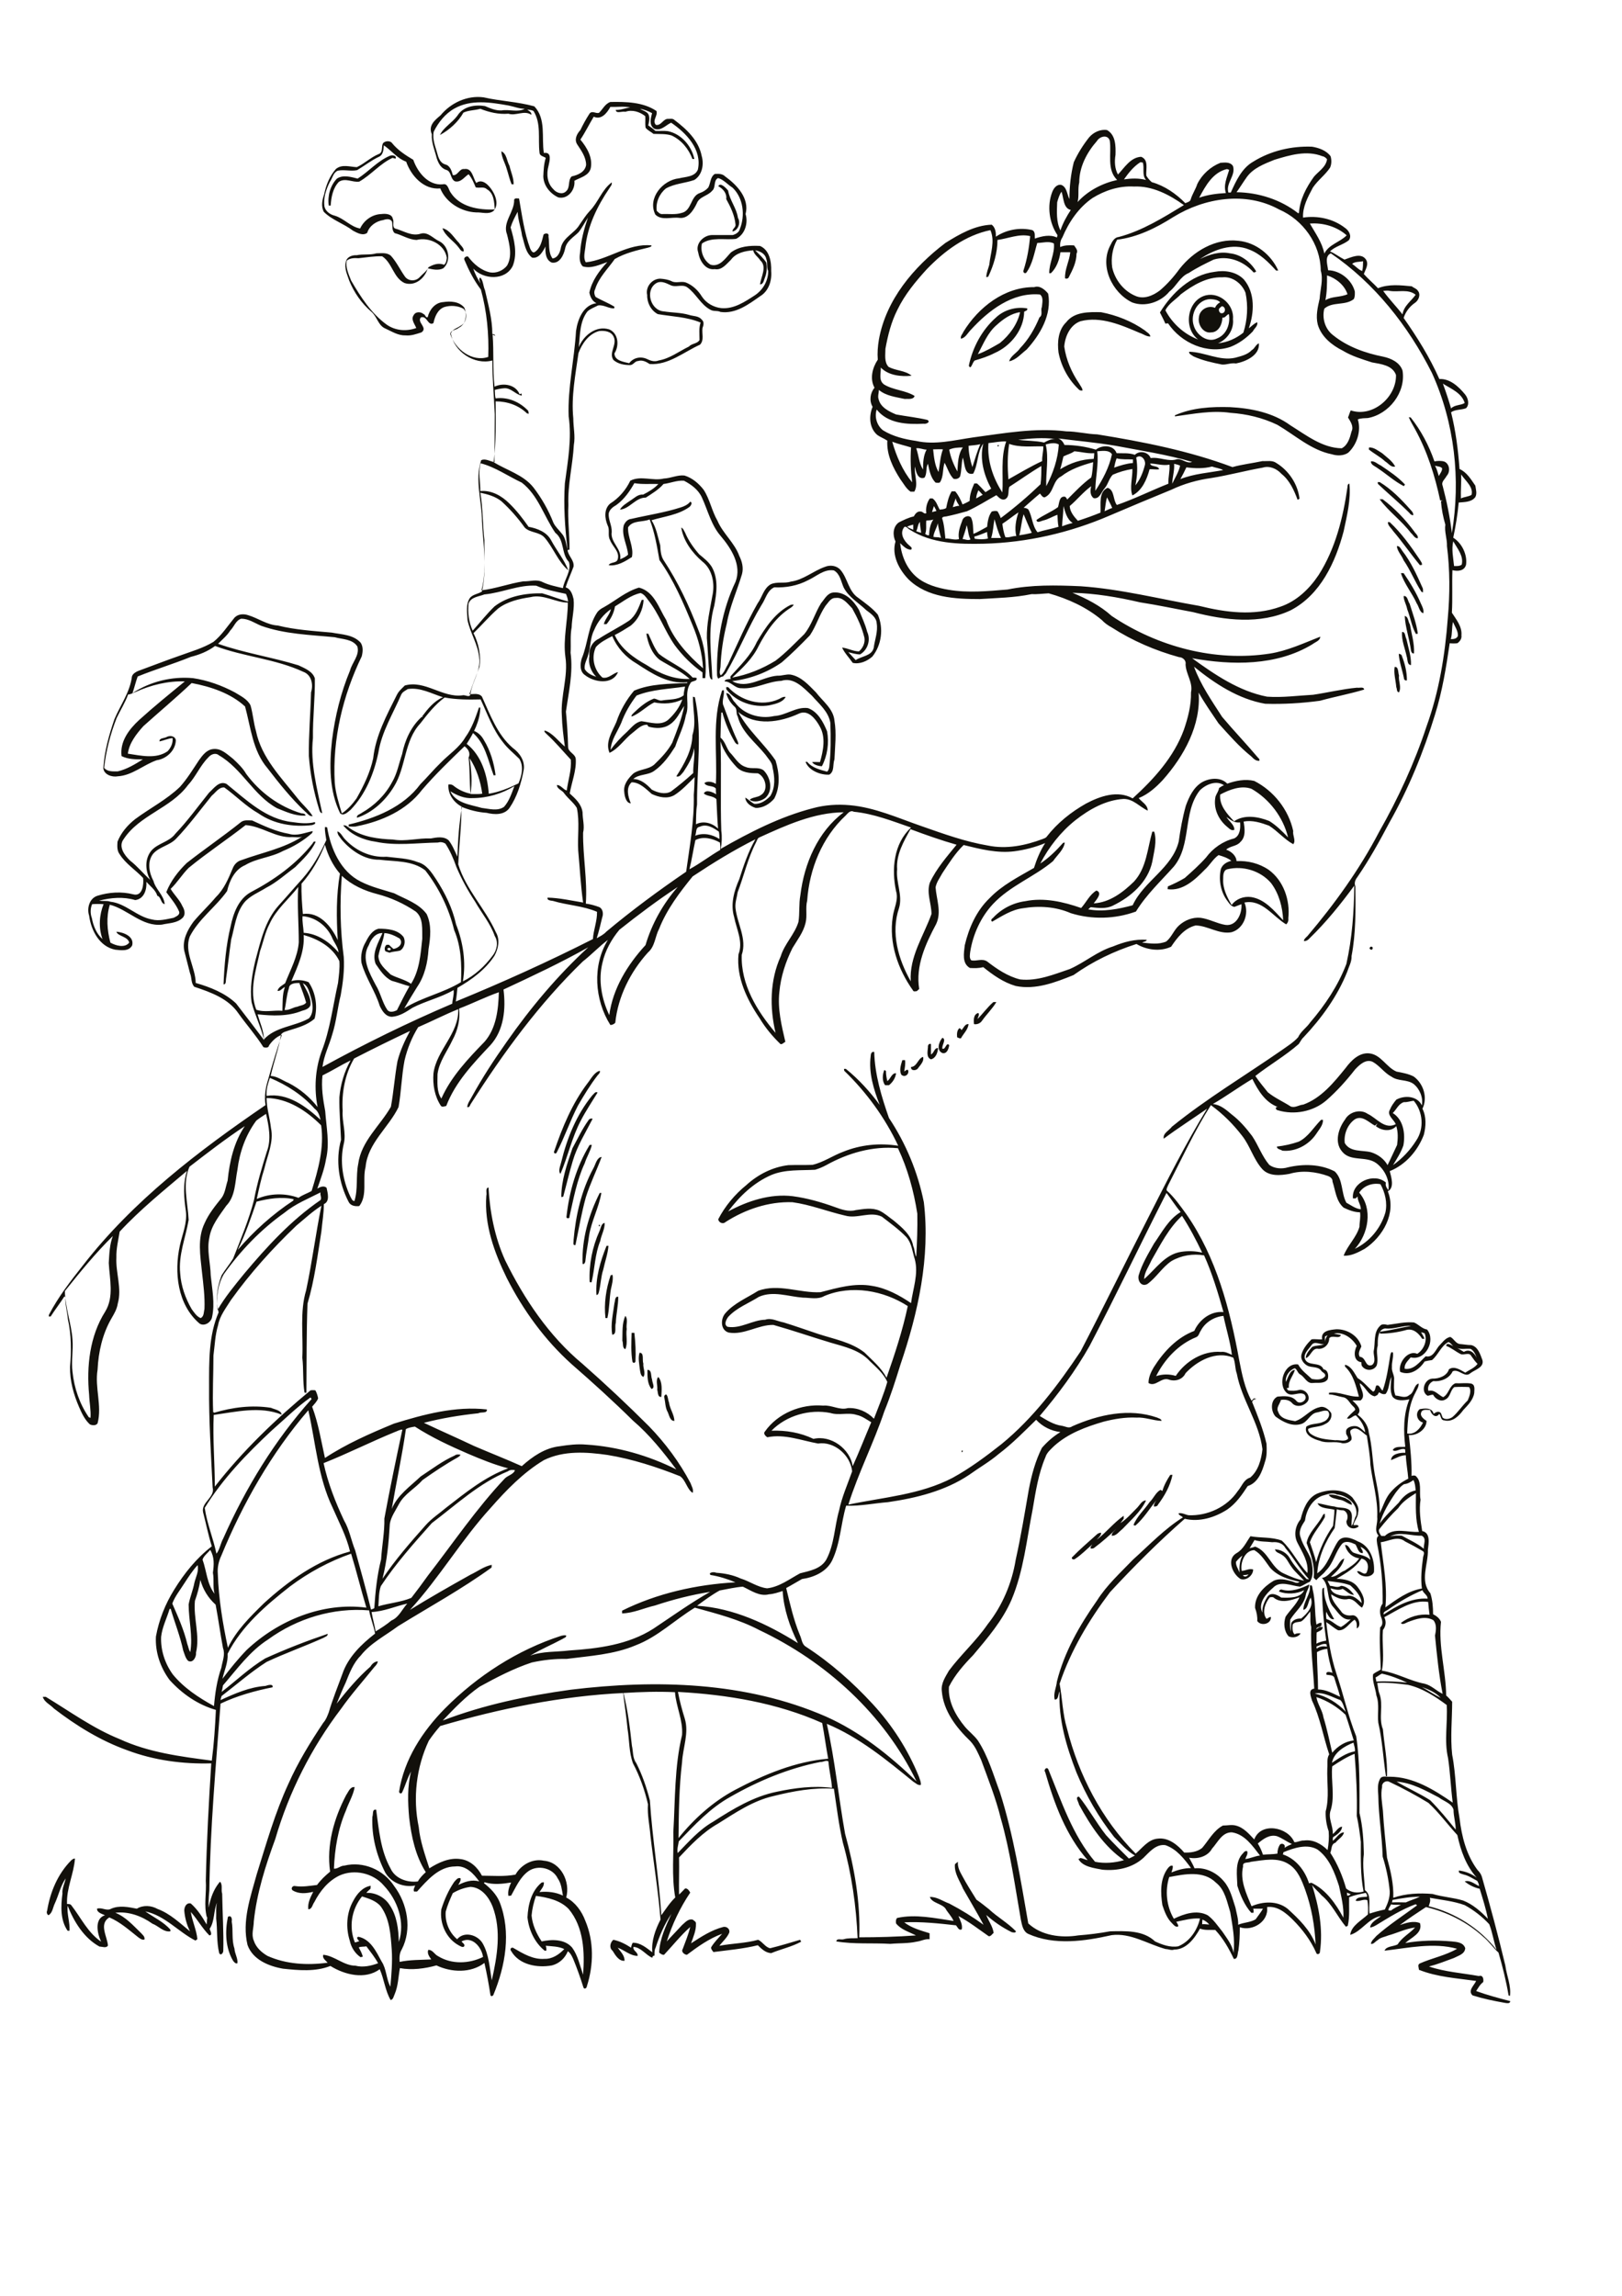 <?xml version="1.0" encoding="utf-8"?>
<!-- Generator: Adobe Illustrator 21.0.2, SVG Export Plug-In . SVG Version: 6.00 Build 0)  -->
<svg version="1.2" baseProfile="tiny" id="Layer_1" xmlns="http://www.w3.org/2000/svg" xmlns:xlink="http://www.w3.org/1999/xlink"
	 x="0px" y="0px" viewBox="0 0 595 842" overflow="scroll" xml:space="preserve">
<g>
	<path fill="#12100B" d="M83.6,703c1.3-0.8,1.6,0.8,1.4,1.7c0.6,3.3-0.1,6.7,1,9.9c0.1,1.9,1.3,3.6,1.1,5.4
		c-0.7,0.3-1.2-0.4-1.6-0.9C82.7,714.4,82.5,708.4,83.6,703 M26,682.4c0.4-0.4,0.9-0.8,1.5-0.8c-0.4,5.6-3.2,11-2.9,16.7
		c0.5,0,1.2-0.1,1.6,0.5c3.5,4.5,6,10,10.9,13.3c-1.4-2.9-2.6-8.4,1.4-9.7c-1.1-0.5-3-1-2.9-2.4c1.8-0.6,3.5,1,5.2,0
		c3-1.3,6.3-0.6,9.4,0c2.3-1.4,5.3-1.2,7.6,0.1c4.6,1.7,8.2,5.2,11.9,8.2c-1.2-2.4-1.9-5-2.1-7.6c0-1.4,0.8-3,2.4-2.6
		c2.4,2.1,4.2,4.9,5.8,7.7c0.4-5.4,1.2-11.4,4.9-15.7c1.1,1.1,0.3,3,0.8,4.4c0.1,7,0.6,14.1,0.4,21.1c-0.1,0.7-0.9,1.8-1.5,0.7
		c-1-4.2-0.6-8.5-1.1-12.7c0.1-1.9-0.2-3.9,0.3-5.8c-1.3,3-0.8,6.8-2.7,9.6c0.2,0.7,1.2,2.3-0.1,2.4c-2.6-2.6-4.4-5.9-6.8-8.6
		c0.5,3.4,2.1,6.6,2.4,10c-0.2,0.1-0.6,0.4-0.7,0.5c-6.3-3.2-11.2-9.2-18.4-10.7c3.1,2.2,6.7,3.8,9.2,6.7c0,0.2,0,0.4,0,0.6
		c-2.5,0.4-4.4-2-6.6-2.8c-3.9-2.8-8.8-4.6-13.6-4c3.8,1.5,6.5,4.6,9.4,7.4c0.6,0.7,1.5,1.3,1.3,2.4c-0.9,0.3-1.7-0.4-2.4-0.9
		c-3.3-2.6-6.5-5.5-10.5-7.2c-3.9,2.4-0.8,6.9-0.5,10.3c-0.6,1.1-2.1,0.4-3.1,0.4c-5.7-3.1-9.4-9.2-11.7-15
		c-0.3,3.1,0.9,6.2,0.7,9.2c-0.2,0-0.5,0-0.7,0c-2.7-3.9-2.5-9-1.9-13.6c-0.2-1.9,0.8-3.7,1.2-5.6c-1.9,2.7-2.6,6.2-4,9.2
		c-0.7,1.4-0.8,3.4-2.3,4.3c-0.6-0.3-0.8-1.1-0.5-1.7C18.4,694,21.1,687.4,26,682.4 M579.9,589.7C580.2,590,580.2,590,579.9,589.7
		 M310.5,572.1C310.8,572.4,310.8,572.4,310.5,572.1 M417.1,553c1-1,1.8-2.8,3.3-2.7c-1.9,4.1-5.6,7.2-8.7,10.5
		c-1.2,0.9-2.3,2.6-3.9,2.4c0-1.1,1.1-1.8,1.8-2.6c-2.5,2.4-5.2,4.8-8,6.9c-0.4,0.4-0.9,0.5-1.5,0.4c-0.2-0.6,0.3-1,0.6-1.5
		c-2.1,1.8-4,3.8-6.3,5.3c-0.4,0.4-1.4,0.2-1.2-0.5c2.9-3,6.1-5.7,9.2-8.5c0.4-0.4,0.9-0.5,1.5-0.6c0.1,1.1-1,1.8-1.6,2.6
		c3.5-2.7,6.3-6.3,9.9-8.8c0,0.3,0,0.8,0,1.1c-0.4,0.5-0.8,1.1-1.2,1.6C413.3,557.1,415.1,555,417.1,553 M487.4,548.2
		c2.1-0.3,4.1,0.6,6.1,1.2c0.9,0.6,2.5,1.2,2.4,2.5c-1.6-0.4-2.9-1.8-4.7-1.9C490,549.6,488.1,549.5,487.4,548.2 M429.3,540.9
		c0.2,0,0.6,0,0.8,0c-0.8,4-2.9,7.7-5.3,10.9c-0.2,0.6-0.9,0.8-1.5,0.7c-0.1-0.9,0.5-1.6,0.9-2.3c-2.5,3.1-4.7,6.7-7.7,9.3
		c-0.2,0-0.5-0.1-0.7-0.2c1.2-3.1,4-5.6,5.9-8.4c1.5-1.4,2.2-3.5,4-4.5c0.2,0.1,0.5,0.3,0.7,0.4C427,544.7,428.1,542.7,429.3,540.9
		 M352.7,532.1C353.8,531.5,352.7,533.4,352.7,532.1 M243.7,512.6c-0.2-0.5,0.1-1.1,0.7-1.2c0.7,0.7,0.6,2,1,2.9
		c0.3,2.4,1.9,4.4,2,6.8c-1.6,0.1-1.9-2-2.4-3.1C244,516.3,244.1,514.4,243.7,512.6 M241.1,509.7c0.2-1.5-0.7-3.6,0.4-4.7
		c1.6,1.9,1.2,4.9,1.1,7.3C241.2,512.5,241.4,510.6,241.1,509.7 M237.5,502.4c1.7-0.1,1.2,2.4,1.7,3.5c0,1.1,1.3,3.1-0.2,3.5
		C237.4,507.5,237.5,504.7,237.5,502.4 M234.6,496.1c1.8,0,0.9,2.7,1.4,4c-0.2,1.6,1,3.5,0,4.9c-1.1-0.5-1.1-1.9-1.3-2.9
		C234.5,500.1,234,498.1,234.6,496.1 M231.7,488.8c0.2,0,0.8,0,1,0c0.4,3.5,0.6,7,0.4,10.6c-0.3,0.5-0.8,0.6-1.1,0
		C231.4,495.9,231.6,492.4,231.7,488.8 M228.3,491.7c0.1-3-0.2-6.4,1.1-9.1c1.1,1.3,0.2,3.2,0.5,4.8c-0.4,2.4,0.5,5.1-0.5,7.4
		C228.2,494.4,228.7,492.7,228.3,491.7 M225.4,477.9c0.3-0.8,0.1-2.6,1.4-2.3c0,3.3-0.8,6.4-0.9,9.6c-0.5,1.3,0.5,4.2-1.3,4.3
		C223.9,485.7,224.9,481.8,225.4,477.9 M224,467.7c0.2,0,0.5-0.1,0.7-0.2c0.3,1.8-0.2,3.5-0.6,5.3c-0.6,3.5-0.5,7.1-1.3,10.6
		c-0.2,0-0.5,0-0.7,0C221.5,478.1,222.3,472.7,224,467.7 M222.5,456.9c0.2,0,0.5,0,0.7,0c-0.2,2.9-1.3,5.8-1.9,8.7
		c-0.9,2.7-0.9,5.5-1.6,8.2c-0.1,0.4-0.3,1.2-0.9,1.1C218.4,468.7,220.2,462.6,222.5,456.9 M219.6,449.3
		C220.7,448.8,219.7,450.5,219.6,449.3 M219.9,451.5c0.5-1,0.6-2.8,1.9-3c0.1,2.3-1.2,4.3-1.6,6.6c-2,4.9-2,10.2-3.2,15.2
		c-0.2,0-0.5-0.1-0.7-0.1C216,463.7,217.3,457.3,219.9,451.5 M220,437.5c0.2,0,0.5,0,0.6,0c-0.9,5.3-3.6,10.2-4.5,15.6
		c-0.4,3.2-1.1,6.4-1.4,9.6c-0.2,0.5-0.4,1.1-1,0.8C213.4,454.5,215.9,445.6,220,437.5 M92,428C92.3,428.3,92.3,428.3,92,428
		 M217.7,428.4c0.8-1.4,1.2-3.9,3-4.1c-1.8,4.9-4.2,9.7-5.8,14.8c-1.6,5.8-2.6,11.7-3.8,17.5c-1.2,0.3-0.6-1.2-0.7-1.8
		C211.2,445.6,213.3,436.5,217.7,428.4 M216.3,419.9c0.2,0,0.6,0,0.8,0c-0.5,2.3-1.9,4.4-2.6,6.7c-2.9,6.2-4.1,13-5.6,19.6
		c0.2,0.8-1.3,0.8-1.1,0C208.8,437.1,211.4,427.9,216.3,419.9 M484.6,410.7c0.2,0,0.5,0,0.7,0c0.1,2-1.5,3.6-2.5,5.2
		c-2.7,4-7.6,6.6-12.4,6.1c-0.7-0.5-2-0.5-2-1.5c2.7-0.3,5.4-0.9,8-1.8C479.9,417,481.9,413.4,484.6,410.7 M215.9,410.8
		c0.3-0.5,0.9-0.7,1.5-0.5c-2.6,5.1-5.7,10-7.3,15.5c-1.3,4.3-2.3,8.7-3.5,13.1c-0.2,0-0.5,0.1-0.7,0.1c0-6.1,2.1-12.1,4.1-17.9
		C211.9,417.6,213.6,414,215.9,410.8 M217.2,401.8c0.6-0.5,1.2-1.7,2-1.1c-2,3.3-4.3,6.7-6.1,10.2c-3.3,6.2-4.8,13.3-7.5,19.6
		c-1-1,0-3,0.3-4.4C208,417.4,211.5,408.8,217.2,401.8 M215.5,397.3c1.3-1.6,2.4-4,4.5-4.6c0.3,0.7-0.4,1.2-0.8,1.7
		c-2.7,3.5-5,7.3-7.2,11.1c-2.9,5.6-4.9,11.6-7.8,17.2c-0.3,0.7-1.3,0.2-0.9-0.5C206.3,413.4,209.9,404.7,215.5,397.3 M324.4,392.4
		c0.2,0.1,0.5,0.3,0.6,0.4c0,1.2,0.2,2.5,0.5,3.7c1.2-0.8,1.6-3,3.2-2.9c-0.2,1.7-1.2,3.3-2.6,4.4c-0.5,0-0.9,0-1.4,0
		C323.5,396.5,323.7,394,324.4,392.4 M331,388.8c0.2,0,0.8,0,1,0c0.2,1.4-0.1,2.8-0.3,4.2c0.4-0.3,0.8-0.8,1.4-0.6
		c0.6,1.5-1.2,3-2.5,1.7C329.8,392.4,330.5,390.5,331,388.8 M334.2,391.3c2.2-0.1,2.5-3.1,4.4-3.7c0.5,1.5-0.9,2.9-1.8,4.1
		C336.3,392.7,334,392.9,334.2,391.3 M340.4,384c-0.1-0.7,0.4-1.4,1.1-1.1c0,1.3,0,2.5,0,3.8c1.2-0.5,1.2-2.5,2.6-2.3
		c-0.1,1.6-0.8,3.7-2.6,4.1C339.7,387.8,340.3,385.5,340.4,384 M345.7,380.6c1.6,0.6-0.3,2.7,0,4c1.2,0.5,1.4-2.6,2.5-1.3
		c-0.2,1.3-0.8,3.3-2.5,2.9C343.4,385.2,344.4,382.1,345.7,380.6 M352.7,377.8c0.8-0.8,1.3-2.4,2.6-2.2c-0.2,2-1.9,3.5-2.8,5.2
		c-0.5,0.1-1-0.2-1.4-0.4c-0.1-1.1-0.1-2.5,0.8-3.3C352.3,377.1,352.5,377.4,352.7,377.8 M364.4,367.5c0.3,0,0.8,0,1.1,0
		c-1.5,2.5-3.6,4.5-5.3,6.9c-0.6,0.9-1.8,1.4-2.9,1.2c-0.2-1.5-0.2-3.7,1.6-4.1c0.5,0.7-0.2,1.5-0.3,2.2
		C360.6,371.7,362.2,369.4,364.4,367.5 M502.6,347.4c0.3-0.5,1.2-0.1,0.9,0.5C503.4,348.8,501.9,348,502.6,347.4 M114.7,309.3
		c0.2-0.6,0.6-0.8,1.1-0.6c-1.6,3.6-4.7,6.5-7.5,9.3c-3.5,2.6-6.8,5.6-10.7,7.6c-2.7,1.7-5.9,2.9-8,5.4c-3.1,3.9-3.5,9-4.8,13.6
		c-0.7,4.8-1.2,9.7-1.9,14.5c-0.1,0.6,0.1,2-0.9,1.9c0.3-7.1,0.9-14.3,2.6-21.3c1-4.8,2.9-10,7.4-12.5
		C100.6,322.7,108.7,316.9,114.7,309.3 M173,267.8c2,0.4,3.6,1.9,4.5,3.6c2.4,3.9,3.7,8.4,4.3,12.9c-0.2,0-0.5,0-0.7,0.1
		c-2.1-5.5-3.1-12.1-8.1-16C173,268.2,173,267.9,173,267.8 M266.4,254.2c1.7,0,2,2.4,3.2,3.4c3.2,4.4,9.2,6.2,14.4,5
		c4.3-0.2,8-3.5,12.4-2.9c3.6,1.3,5.6,5.1,7,8.5c0.8,4.3,0.1,9-1.9,12.8c-1.2,0-3-0.5-3.6-1.5c0.9-0.1,1.9,0,2.9,0
		c1.2-4.2,2.2-9.1-0.1-13.1c-1.4-2.6-4.2-6.3-7.6-4.7c-6.9,3.2-16,4.7-22.3-0.6c3.5,6.7,9.5,11.6,13.7,17.8c1.4,4.5,1.8,9.7-0.5,14
		c-1.7,2-4.2,3.5-6.8,3.4c-1.7-0.5-3.7-1.8-3.8-3.8c1.2,0.7,2.1,1.7,3.3,2.3c2.3,0.2,4.4-1.3,5.9-2.9c1.9-3.2,1.6-7,0.8-10.4
		c-0.1-1.9-1.6-3.2-2.6-4.7c-3.6-4.5-8.7-8.2-10.2-14.1c-0.7-1-0.1-2.5-1-3.4C268.1,258,266.9,256.2,266.4,254.2 M266.4,252
		c0.2,0,0.5,0,0.7,0c4.6,5,12.2,7.3,18.6,4.4c0.8-0.4,1.6-1,2.5-0.8c-1.1,2.1-4,2.6-6.1,3.1c-5.7,0.9-11.9-1.2-15.6-5.8
		C266.4,252.8,266.4,252.2,266.4,252 M511.6,244.6c1.5-0.2,1.2,2.1,1.6,3.1c-0.3,2.1,1,4.2,0,6.2c-0.9,0-0.7-1.3-1-1.9
		C512,249.5,511.2,247,511.6,244.6 M513.1,239.8c0.6,0,1.1,0.3,1.2,0.9c1.1,2.8,1.8,5.8,1.8,8.8c-0.6,0.2-1.1-0.2-1.1-0.8
		C514.4,245.7,513.3,242.8,513.1,239.8 M514.3,231.8c1.3-0.2,1.1,1.7,1.6,2.5c0.7,3.2,1.8,6.3,1.7,9.6c-1.5,0-1.2-2.2-1.6-3.2
		C515.4,237.8,514.1,234.9,514.3,231.8 M515.3,225.9c1.4,0.3,1.2,2.1,1.9,3.1c0.6,3.5,1.7,7,1.5,10.6c-0.7,0.2-0.9-0.4-1.1-0.9
		C517.1,234.4,515.5,230.2,515.3,225.9 M514.9,218.6c1.5-0.2,1.5,1.9,2.2,2.8c1.1,3.6,2.5,7.2,3,11c-0.2,0-0.6,0.1-0.7,0.1
		c-1.6-2.8-2-6.1-3.2-9.1C515.9,221.7,514.9,220.2,514.9,218.6 M513.9,210.2c0.3,0,0.8,0,1,0c2.4,3.5,4.6,7.1,6.3,11.1
		c0.5,1.1,1.2,2.3,0.9,3.6c-1.4-0.4-1.6-2.5-2.4-3.6C518,217.5,515.1,214.1,513.9,210.2 M512.4,200.3c1-0.2,1.5,1,2,1.7
		c3.2,4.1,5.3,8.8,7.4,13.5c0.3,0.5,0.2,1.2,0.2,1.8c-0.1-0.1-0.4-0.2-0.6-0.3c-2.4-3.7-4-7.9-6.5-11.5
		C514.2,203.7,512.6,202.2,512.4,200.3 M249.9,193.5c0.8,0.3,1,1.2,1.4,1.8c1.2,2.9,3.1,5.6,5.2,8c1.7,1.4,3.4,2.7,4.6,4.6
		c2.5,4.4,1.8,9.6,0.9,14.3c-2.5,8.8-1,18-0.7,27c-0.7,0-0.8-0.7-1-1.3c-0.5-4.6-0.6-9.2-1-13.9c-0.1-5.2,1.1-10.3,2-15.4
		c1-4.4,0.1-9.8-3.7-12.7C253.9,202.7,250.7,198.4,249.9,193.5 M509.1,191.5c0.2,0,0.5,0,0.7,0c4.3,4,7.7,8.8,11,13.7
		c0.3,0.6,1,1.3,0.8,2c-0.2,0-0.5,0-0.7,0.1c-3.4-4.1-6.4-8.5-9.9-12.6C510.4,193.7,509.1,192.8,509.1,191.5 M506.1,183.1
		c0.3,0,0.8,0,1.1,0c4.4,3.3,8.2,7.3,11.5,11.7c0.5,0.9,1.6,1.5,1.4,2.6c-1.2,0.1-1.7-1.3-2.5-1.9
		C514.2,191,509.4,187.6,506.1,183.1 M375.7,178.4C376,178.7,376,178.7,375.7,178.4 M505.4,176.8c0.2,0,0.5,0,0.7,0
		c4.3,2.6,7.8,6.2,11.1,9.9c0.5,0.6,1.4,1.3,1.2,2.3c-0.6-0.1-1.1-0.4-1.4-0.9c-3.7-3.7-7.7-7-11.5-10.6
		C505.4,177.4,505.4,177,505.4,176.8 M502.9,169.2c1.4-0.2,2.4,1,3.6,1.5c3.1,2.1,6.3,4.2,8.9,7c-0.1,0.1-0.3,0.4-0.4,0.6
		c-3.4-1.7-6.3-4.4-9.5-6.5C504.5,171,502.8,170.5,502.9,169.2 M502.2,164.1c1.8-0.1,3.3,1.2,4.8,2.1c1.7,1.5,3.7,2.8,4.8,4.9
		c-1.6,0.4-2.5-1.2-3.7-1.9c-1.8-1.7-4.1-2.8-6-4.4C502.2,164.5,502.2,164.2,502.2,164.1 M365.9,163.3
		C367,162.8,366,164.5,365.9,163.3 M459.2,128.4c1.1-0.6,1.4-2,2.6-2.5c0.4,4.4-4.8,6.7-8.4,7.4c-1.8-0.3-3.4,0.5-5.1,0.4
		c-3.6-0.7-7.2-1.5-10.5-3c-0.6-0.5-1.7-0.8-1.6-1.7c5.7,0.1,11.2,3.5,16.9,2.2C455.3,130.6,457.6,130.1,459.2,128.4 M391.1,118.2
		c3-3.9,8.3-3.8,12.8-3.7c5.7,1.1,11.3,3.3,16.1,6.7c0.7,0.7,1.8,1.1,2,2.2c-1.4,0.1-2.6-0.9-3.9-1.3c-6.8-2.9-14.3-6.2-21.7-4.3
		c-3.8,1.3-5.7,5.5-6,9.3c0.7,4.9,2.7,9.5,5.5,13.6c0.4,0.8,1.2,1.6,1.2,2.5c-0.5,0.1-1.1,0-1.4-0.4c-3.8-3.6-6.4-8.4-7.4-13.5
		C387.8,125.4,388.2,121,391.1,118.2 M365.6,119.2c-3.3,2.8-4.9,7-6.9,10.7c2.8-1,5.5-2.6,8.1-4.1c3.5-2.9,6.4-6.8,7.4-11.3
		C371,114.9,368,117,365.6,119.2 M365.4,116.4c3-2.8,7.3-4,11.4-3.3c0.3,0.8-0.6,0.9-1.1,1.2c-0.1,6.6-4.9,12.6-10.9,15.2
		c-2.3,1.2-4.8,2-7.2,2.7c-0.9,0.5-1.4,3.8-2.2,1.9C356.8,127.3,360.3,120.9,365.4,116.4 M379.4,105.3c2-0.7,3.9,0.9,5.1,2.4
		c1.4,7.7-2.9,15-7.9,20.5c-2,1.5-3.8,3.8-6.4,4.3c0.5-2,2.9-3.1,4-4.8c3.1-3.2,5.4-7.2,7.1-11.3c1.4-0.9,0.3-2.6,0.9-3.8
		c0.1-1.5,0.7-3.5-0.7-4.6c-10.2-0.9-18.9,5.9-25.4,13c-1.1,1.1-2,3-3.6,3.2c-0.3-0.9,0.6-1.7,0.9-2.5
		C358.9,112.7,368.5,105.2,379.4,105.3 M447.2,113.2c-0.2,0.6,0,1.2,0.5,1.6c1.8,0.6,2.3-2.1,0.6-2.5
		C447.8,112.5,447.6,112.9,447.2,113.2 M437.9,119.4c1,3.5,5.1,6.5,8.6,4.7c3.5-1.4,4.9-5.4,4.3-8.9c-0.9,0.2-1.3,1.5-2.4,1.3
		c0,2.4-1.4,5.4-4.1,5.4c-2.9,0.5-5-2.9-4.5-5.5c0.2-2.8,3.3-4.6,5.9-3.5c0.4-0.9,1-1.6,1.9-2c-0.8-1-2.4-1.1-3.6-1.2
		C439.3,109.8,436.5,115.2,437.9,119.4 M433.2,107.9c-1.9,2-4.5,3.4-5.7,5.9c2.5,4.8,6.9,8.8,12,10.7c-5.6-4.2-4-14.5,2.9-16.2
		c5.2-1.2,10.4,3.6,9.9,8.8c0.4,3.8-2.1,7.4-5.5,8.8c3.4-0.3,6.7-1.8,9.3-3.9c1.5-4.6,1.8-9.8,0.8-14.6c-1.3-3.4-4.8-6.1-8.5-5.7
		C442.7,101.5,437.6,104.6,433.2,107.9 M445.5,99.7c3.7-0.7,8-0.1,10.8,2.8c4.2,5,3.8,12.2,1.8,17.9c1-0.7,1.9-1.8,3.1-2.2
		c0.3,1.4-1.1,2.2-1.6,3.3c-2.3,2.4-5.1,4.5-8.2,5.7c-8.5,2.9-18.1-1.4-22.9-8.6c-0.3,0-0.7,0-1,0.1c-0.6-1.4-1.3-2.7-2-4.1
		C429.9,107.4,436.9,100.8,445.5,99.7 M162.3,83.7c2.7,0.6,4.2,3.5,6.1,5.4c0.6,1,1.9,1.8,1.7,3.1c-0.9,0.2-1.4-0.9-1.9-1.5
		C166.4,88.3,163.3,86.6,162.3,83.7 M263.5,68.3c0.7-1.6,2.9,0.7,3.6,1.6c0.6,3.6,3.1,6.4,3.6,10c1.1,1.8,0.1,4.6-2,5
		c-0.1-1,1.3-1.5,1.1-2.6c-0.3-3.3-1.8-6.4-3.4-9.3C266.7,70.9,265.2,69.2,263.5,68.3 M143.1,57.1c0.8-0.3,2.5-0.1,2,1.1
		c-0.4-0.1-0.7-0.2-1.1-0.3c-4.6,2.1-7.8,6.2-12.2,8.7c-2.5,0.4-5.1-1.5-7.5,0.1c-2.2,2.3-2.8,5.6-3,8.7c-0.2,0-0.5,0-0.7,0
		c-0.5-3.5,0.5-7.3,3-9.9c2.3-1.5,5.1-0.6,7.6,0C135.3,62.9,138.5,59,143.1,57.1 M183.9,55.5c2,0.8,2,3.6,3,5.3
		c0.5,2.3,1.6,4.5,1.5,6.8c-0.2,0-0.5,0-0.7,0c-0.8-1.8-1.2-3.8-1.8-5.6C185.3,59.8,184,57.8,183.9,55.5 M441.1,704
		c-0.1,0.6-0.1,1.1-0.1,1.7c0.9-0.1,1.7,0.1,2.6,0.1C442.9,705,442.1,704.4,441.1,704 M510.3,698.4c-0.3,0.7-1,1.4-1,2.2
		c0.2,0,0.7,0.1,0.9,0.1c1.2-0.9,2.5-1.5,3.7-2.1C512.7,698.5,511.4,698.7,510.3,698.4 M524.5,696c0.4,1.1-0.1,2.1-0.4,3.1
		c9.7,2.4,18.7,8.1,24.9,16c-1.1-3.1-1.5-6.4-2.7-9.4c-2.6-2.8-5.7-5.2-9-7C533.2,697.2,528.8,696.8,524.5,696 M510.8,696.8
		c0,0.2-0.1,0.7-0.2,0.9c1.7-0.1,3.4,0,5.1,0c1.7-0.8,3.5-1.3,5.2-2.1C517.5,695.6,514.1,696.2,510.8,696.8 M130.2,712.4
		c0.5-0.1,1-0.3,1.6-0.5c-0.4-0.4-1.4-1.4-0.3-1.6c4.4,0.9,6.5,5.4,8.5,9.1c1.8,2.7,1.7,6.5,3.2,9.2c0.4-4.5,0.8-9.1,0.5-13.6
		c-0.4-5.4-0.7-11.2-4-15.8c-1.7-2.1-4.4-2.9-6.9-3.7C128.9,700.3,127.9,706.9,130.2,712.4 M196.6,695.3c-0.8,2.3-1.4,4.8-1.6,7.2
		c0.3,3.4,1.8,6.7,3.7,9.5c3.7-0.8,8.5-0.9,11.2,2.3c2.1,2.9,2.8,6.5,4,9.9c0.6-8.2,0.3-17.4-5.3-24.1
		C205.5,696.9,200.9,695.9,196.6,695.3 M494.1,694.1c0,0.3,0.1,0.8,0.1,1.1c0.5,0.1,0.9-0.2,1.3-0.5
		C495,694.5,494.5,694.3,494.1,694.1 M166.1,694.3c-1,2.2-2,4.5-2.6,6.8c-0.3,3.8,1.3,7.7,4.2,10.1c2.6-3.1,7.6-1.6,9.4,1.6
		c2.3,4.1,2.5,8.9,3.3,13.5c2-8.9,3.6-18.3,0.3-27.1c-1.4-3.5-4.1-7-8.1-7.2C170.3,692.3,168.1,693.1,166.1,694.3 M428.9,688.4
		c-1.6,5-1,10.7,1.7,15.3c3.7-1.8,8.4-3.4,12.4-1.3c2.2,1.6,3.7,3.9,5.4,6c1.6,2.4,3.6,4.8,4.1,7.8c0.6-5-0.4-10-1.2-14.9
		c-1.2-3.8-1.9-8.2-5.2-10.8C441.5,685.9,434.6,687.3,428.9,688.4 M458.9,682.8c-1.1,0.5-3.2-0.1-2.9,1.7c-1.2,5.1,1.2,10,3.1,14.6
		c4.2-1.8,9.4-2.1,13.2,0.9c4.1,3.7,8.3,7.8,10.3,13.1c-0.3-6.8-1.5-13.6-3.8-20c-1.3-3.5-2.7-7.3-6-9.4
		C468.7,681,463.5,682.2,458.9,682.8 M470.8,679.3c0,0.2-0.1,0.6-0.2,0.8c4.8,1.6,8.1,5.9,9.6,10.6c0.3-0.1,0.6-0.2,0.9-0.2
		c5.4,2.6,8.9,7.7,11.7,12.8c0.2-3.9-0.8-7.8-1.6-11.6c-1.6-4.9-3.5-10.2-7.9-13.4C479.5,676.1,474.7,677.7,470.8,679.3
		 M461.4,676.1c0.8,1.3,1.4,2.6,1.9,4.1c1.8-0.2,3.6-0.1,5.3-0.4c0-1.2,0.3-2.4,1-3.4c0.9-0.6,2.1,0.2,1.6,1.3
		c0.8-0.6,1.8-1,2.7-1.4c-1.9-0.9-3.6-2.2-5.5-2.9C465.7,672.7,463.4,674.4,461.4,676.1 M444.6,678c-1.6,2.9-5.3,3.9-8.4,3.3
		c0.7,1.3,1.4,2.5,2,3.9c4.1-0.4,8.1,1.6,10.7,4.7c2.4,2.7,3.2,6.4,4.3,9.7c0.4,2.1,1.1,4.1,1,6.3c2-0.9,4.4-0.8,6.4-2
		c0.9-1.3,1.9-2.5,2.7-3.9c-1.2,0-2.4,0-3.6,0c0.2,0.5,0.2,1,0.1,1.5c-0.2,0-0.6,0-0.8,0c-2.5-2.8-4-6.4-5.1-9.9
		c-0.1-3.8-0.9-8.2,1.6-11.4c0.6-0.5,1-1.6,2-1.3c0.4,1-0.4,2-0.7,2.9c1.8-0.2,3.6-1.1,5.4-1.3c-2.7-3.5-5.6-7.8-10.3-8.5
		C448.3,671.9,446.7,675.7,444.6,678 M512.3,653.4c4,2.4,8.4,4.3,12.3,6.8c3.4,3.4,6.4,7.1,9.4,10.8c0-2.5-0.8-4.8-0.8-7.3
		c-0.7-2.4-3.6-3.1-5.4-4.5C523,656.7,517.9,653.8,512.3,653.4 M507,655.3c-0.6,2.9,0,5.9,0.3,8.8c0.3,5.8,1,11.5,1.5,17.2
		c1.3,4.8,2.5,9.7,2.3,14.7c4.6-1.6,9.5-1.8,14.4-1.4c3.7,1.1,7.5,1.3,11.2,2.4c3.6,1.4,6.5,4,9.1,6.7c-0.7-3.7-1.9-7.4-3-11
		c-1.9-0.4-4-1.4-5.5-2.7c1.9-0.6,3.6,0.9,5.2,1.7c0.1-0.7-0.3-1.3-0.6-1.9c-1.6-0.8-3.1-1.9-4.9-2.3c-0.7-0.3-2.2-0.4-1.8-1.5
		c2.4,0.3,4.6,1.2,6.5,2.6c-3.9-4.3-5.9-10-7.1-15.6c-3.6-3.9-6.7-8.2-10.6-11.8c-4.6-2.8-9.4-5.4-14.3-7.7
		C508.5,652.8,506.8,653.8,507,655.3 M300.9,646.2c-11.6,2.3-22.7,6.9-33,12.8c-7.4,4.1-13.1,10.3-18.9,16.3
		c-0.2,1.4-0.7,2.8-0.4,4.3c4-4.1,7.9-8.6,13-11.5c7.3-4.7,14.9-9.3,23.4-11c6.6-1.4,13.5-2.3,20.2-1.4c-0.2-3.3-1.1-6.4-1.3-9.7
		C302.9,645.4,302,646.3,300.9,646.2 M488.7,647.8c-0.5,5.3,1,10.7-0.5,15.9c-1.2,3,0.9,5.9,0.7,8.9c1.2-0.8,1.9-2.5,3.4-2.7
		c0,1.7-1.9,3-3.3,3.9c-0.1,0.4-0.1,0.9-0.1,1.3c1.4-1,2.3-3,4.1-3.1c-0.2,1.5-2.1,2.5-3.1,3.8c-1.7,0.5-1.3,2.4-1.9,3.7
		c2.6,4,4.5,8.5,5.8,13.1c1.8,1.5,4.1,1.8,6.4,1.1c-1.2-6-1-12.1-1-18.2c-0.4-3.2-0.8-6.4-1.5-9.5c0.2-7.6-0.2-15.2-0.8-22.8
		C494.1,644.3,491.4,646,488.7,647.8 M488.6,646.5c2.6-1.7,5.3-3.7,8.4-4.2c0.2-1.1-0.3-2.1-0.5-3.2
		C493.2,640.4,489.3,642.7,488.6,646.5 M482.9,622.4c0.4,2.6,2.2,4.8,2.6,7.5c1.3,4.2,2.2,8.6,3.2,12.9c2-2.4,4.8-4.2,7.9-4.5
		c-1-3.1-1.9-6.3-3-9.4C490.6,626,486.9,623.7,482.9,622.4 M482.3,621.1c4.4,1,8.3,3.4,11.4,6.7c-0.7-1.4-0.9-3.2-2-4.3
		C488.8,622.5,485.5,620.4,482.3,621.1 M248.7,620.5c0.6,3.3,1.5,6.6,2.5,9.8c1.6,5.3-0.7,10.6-1,16c-1.1,9.2-1.2,18.5-1.3,27.8
		c5.7-7.1,12.7-13.4,20.8-17.7c10.6-5.6,22.1-10.4,34.1-11.4c-0.8-4.3-1.4-8.9-2.2-13.1C285,624.5,266.8,621.5,248.7,620.5
		 M228.7,620.9c1.6,6.3,2.4,12.8,3.1,19.3c0.5,2.1,0.2,4.5,1.6,6.4c2.2,4.3,3.8,9,5,13.7c0.9,14.1,3.3,28,4.2,42.1
		c1.6-2.2,3.1-4.6,5.1-6.5c-1.4-7.9-0.5-16-0.7-24c0.7-11.9,0.4-24,3.2-35.6c0.4-5.4-2.2-10.4-2.6-15.7
		C241.3,620.3,235,620.5,228.7,620.9 M521.6,618.7c2.3,1.3,4.5,2.8,6.9,4C526.7,620.7,524.1,619.6,521.6,618.7 M504.6,615.2
		c0.1,0.5,0.2,1,0.3,1.5c3.7-0.2,7.6,0,11.3,0.4c-3-1.4-6.1-2.6-9.3-3.3C506.1,614.2,505.4,614.8,504.6,615.2 M483.1,605.9
		c0,4.6,0.4,9.1,0.4,13.7c2.9,0,5.5,1.5,8.1,2.7c-0.6-2.4-1.5-4.8-2.2-7.2c-0.6-0.9-1.9-0.7-2.8-0.9c-0.4-1.5,1.4-1,2.2-0.7
		c-0.8-2.9-1.6-5.8-1.9-8.8C485.7,604.8,484.3,605.2,483.1,605.9 M483,603.8c-0.1,0.3-0.1,0.6,0.1,0.8c1-0.9,2.4-0.9,3.7-0.7
		c-0.1-0.2-0.2-0.7-0.2-0.9C485.3,602.6,484.1,603.5,483,603.8 M233.2,603.4c-8,3.4-16.9,3.9-25.4,5c-4.3-0.1-8.5,0.4-12.7,1.3
		c-6.7,2.2-13,5.5-19.2,8.9c-5,3.5-9.3,8-13.5,12.4c15.1-5.8,31-9.1,46.9-11.3c31.3-3.8,64.2-3,93.6,9.8
		c12.6,5.6,23.5,14.3,33.3,23.8c-11.9-24.6-33.2-43.9-57.7-55.5c-7.4-3.9-15.6-6-23.6-8.2C247.5,594.1,241.3,600.3,233.2,603.4
		 M136.3,591.2c0.4,2.4,1.1,4.8,1.5,7.1c2-1.2,4-2.5,5.8-4c2.7-1.1,3.9-4.1,5.8-6.2C145,589.1,140.8,591,136.3,591.2 M507.8,593.1
		c0.8,1.6,0.6,3.3-0.5,4.7c-0.4,4.9,0.6,10-0.4,14.9c5.4,0.8,10.3,3.8,15.7,4.8c2.5,0.6,4.4,2.7,6.6,3.7c-1.4-7.1-2.1-14.3-2.8-21.4
		c0.4-1.8,0.7-4.1-0.6-5.6c-2.9-1.7-6.5-0.4-9.4,0.7c-0.7,0.3-2,1.2-2.5,0.3c3-2.3,6.8-3.4,10.5-3c-0.2-1.6-0.4-3.1-0.5-4.7
		C518.1,586.6,512.9,590.4,507.8,593.1 M509.5,590.1c-0.6,0.6-2.3,0.9-1.9,2c4.8-3.2,10.2-6.2,16.1-5.8c0-1.3-1.5-1.9-1.9-3.1
		C517.5,585,513.4,587.4,509.5,590.1 M264,583.3c-2.9,1.6-5.6,3.6-8.3,5.6c13.3,0.8,25.8,6.7,37,13.7c-3-6-5.2-12.5-5.6-19.1
		c-1.6,0.5-3.3,1.1-5,1.2c-3.5,0.9-6.6-1.4-9.6-2.8C269.7,582.1,266.8,582.8,264,583.3 M487,579.8c0.3,0.6,0.6,1.2,0.9,1.8
		c1.3,0,2.7,0.9,4,0c2,0,3.7,1.8,4.8,3.3c-1.6,0.1-2.8-1.5-4.2-2.2c-1.4,0.7-2.9,0.2-4.4-0.2c0.5,2.2,3.8,2.8,5.9,2.8
		c2.3-0.5,4,1.2,5.5,2.6c-0.2-2.6-2.3-4.8-4.2-6.5C492.7,580.4,489.8,580.2,487,579.8 M73.5,579.4c-0.4,2.6-1.1,5.2-2,7.7
		c-0.6,6.4,1.9,12.7,0.4,19c0.2,1.5-1.1,4-2.9,3c-1-1-1.3-2.5-1.8-3.8c-1.1-5.2-3.1-10.2-4.6-15.3c-0.1,0-0.3,0.1-0.4,0.1
		c-1,3.4-2.7,6.6-3.1,10.2c-0.2,4.9,1.4,9.8,4.3,13.8c4.1,5,9.5,8.5,15.1,11.6c0.4-4.8,1.1-9.5,2.7-14.1c0.4-2.4,1.5-4.8,0.6-7.2
		c-1-5.3-1.7-10.6-2.7-15.9C76.3,586,74.4,582.8,73.5,579.4 M455.9,577.7c0.7,0.9,1.6,0.4,2.1-0.3
		C457.4,577.6,456.6,577.6,455.9,577.7 M67.6,580.7c-1.5,2.4-3.4,4.7-4.4,7.4c2.1,4.8,4.3,9.7,5.5,14.8c0.4,1,0.5,2.1,1.1,3
		c1-5.8-0.6-11.7-0.6-17.5c0.5-2.7,1.6-5.2,2.1-7.9c0.5-2.1,1.7-4.2,1.2-6.5C70.7,575.9,69.1,578.4,67.6,580.7 M453.4,572.8
		c-0.1,1.4,0.8,2.6,1.3,3.9c-0.1-2.1,0-4.3,1.1-6.2C454.9,571.1,454.1,571.9,453.4,572.8 M106.4,581.8c-8.8,6.9-17.7,14.5-22.9,24.7
		c0.2,3.2-1.2,6.1-1.9,9.2c2.8-3.7,5.7-7.3,8.9-10.6c11.6-10.9,27.9-17.6,43.9-15.5c-2-6.6-3.6-13.3-5.6-19.8
		C120.8,572.6,113.2,576.7,106.4,581.8 M77.1,568.4c-0.9,1.2-2.4,2.2-2.8,3.6c1.5,4.1,1.6,8.9,4.4,12.5c-0.7-2.5-0.1-5.1-0.6-7.7
		C78.5,573.9,78.7,571,77.1,568.4 M460.2,564.8c-0.6,1-1.2,2-1.8,3c0.7-0.2,1.4-0.3,2-0.6c4.9,1.7,5.9,7.9,10.6,9.9
		c2.3,1.1,4.8,2.1,7.4,2.6c-1.5-1.7-3.3-3.1-4.6-5c-1.2-1.5-1.8-3.5-3.6-4.5c-0.8-0.6-2.3-0.8-2.5-2c2.2,0.1,4.3,1.3,5.4,3.2
		c1.6,2.9,4,5.3,6.2,7.7c0.2,0,0.7,0.1,0.9,0.1c-3.3-3.5-5.6-7.8-8.7-11.5c-0.9-1.8-3-2.3-4.8-2.1
		C464.5,565.3,462.3,565.5,460.2,564.8 M506.5,565.6c0.9,7.9,2.5,15.9,1.7,23.9c4.1-2.9,8.3-6.1,13.4-6.9c-0.5-3.7-0.1-7.5,0.4-11.2
		c0-0.8,0.8-1.9,0-2.5c-2.2-1.3-4.4-2.5-6.6-3.6C512.7,563.1,509.4,565.3,506.5,565.6 M509.9,563.5c1.4-0.4,2.9-0.4,4.3-0.3
		c2.7,1.5,5.7,2.8,8.1,4.8c-0.2-1.6,1.2-3.8-0.8-4.8C517.7,563.4,513.5,561.5,509.9,563.5 M512.9,553.1c-2.5,2.4-4.8,5-7,7.8
		c-0.3,0.8,0.3,1.7,0.8,2.4c0.4,0,0.9,0,1.3,0c3.4-3.3,8.4-1.2,12.5-1.5c-1.4-4.6-1.1-9.5-1.1-14.2
		C517,549.1,514.5,550.7,512.9,553.1 M484.9,548.6c-3.7,1.5-5.7,5.3-6.2,9.1c-1.2,1.8-2.5,3.9-1.6,6.1c0.8,2.9,2.7,5.2,3.8,8
		c0.6,2.7,1.2,5.9-0.4,8.3c-1.3,0.5-2.3,1.3-3.6,1.8c-3.2-0.3-7.3-2.4-9.9,0.4c-2.5,2.1-5.7,5.7-3.9,9.1c-0.2-2.1,0.8-4.2,1.9-5.9
		c1.3-1.7,3.6-0.6,5,0.4c2.8,0.1,7.1,0.3,8.4-2.7c-2.8,1.4-6.3,1.6-9.2,0.5c0-0.5,0.6-0.9,1.1-0.7c3.4,1,7.1-0.5,10-1.9
		c-0.1,1.4-1.1,2.5-1.3,3.9c-0.7,3.7-3.9,6-5.7,9c-0.1,1.4-0.1,2.9,0.2,4.4c0.1-1.1,0-2.2,0.2-3.2c0.7-1.2,2.2-1.7,3.6-1.6
		c2.3-1.9,4.7-4.5,3.5-7.7c-1,1.4-0.9,4.2-2.7,4.5c0.1-3.2,2.8-5.8,2.4-8.9c0.9-0.5,0.9,0.7,1,1.3c1.1,4.3,0.7,8.7,1.4,13
		c0.6-0.3,1.2-0.8,1.9-0.6c0,0.3-0.1,0.8-0.1,1.1c-0.6,0.4-1.7,0.4-1.9,1.2c0.4-0.2,0.8-0.5,1.3-0.8c0.3,0,0.8,0,1.1,0
		c0.1,1.2-1.4,1.5-2.2,2c-0.1,1.4,0,2.7-0.1,4.1c1.1-0.6,2.4-0.9,3.6-1.1c-0.8-5.8-1.4-11.6-1.5-17.5c0.1-0.6-0.2-1.9,0.7-1.9
		c-0.2,4.1,1.7,8.1,3.7,11.5c-1.5,0.4-2.3-1.6-2.9-2.7c-0.1,0.9-0.1,1.8,0.1,2.7c2,0.5,3.4,2.3,5.3,2.9c1.3-0.7,2.5-1.8,3.6-2.8
		c-3,0.5-4.6-2.5-6.3-4.4c-2.9-3-1.2-7.9-4.3-10.8c2-0.2,3.2-2.2,4.7-3.4c1.4-1,1.9-3.3,3.5-3.7c-0.6,2.8-2.9,4.9-4.9,6.7
		c2,0.1,3.3-1.7,5.1-2.3c1.9-1.3,4.1-2.6,5.3-4.5c-2.6-0.3-4.7-2.4-5.2-4.9c1.7,0,1.8,2.4,3.3,2.9c2.1,0.8,4.4,0.9,6,2.6
		c-0.3-2-1.7-4-3.6-4.8c0.2,0.8,1,1.4,0.8,2.3c-1.7,0.1-1.9-2.1-2.7-3.2c-1.5-0.7-3.4-1.5-4.8-0.3c-2.6,3-3.2,7.2-6.1,10
		c-0.9,1.3-2.4,2.1-3.4,3.4c-0.4-0.2-0.7-0.6-1-0.9c0.5-4.5-1.1-8.7-2.6-12.7c0.6-3.7,3.9-6.4,5.7-9.7c0.2-0.4,0.4-1,1-1
		c0,0.3,0,0.9,0,1.2c-1.7,3.2-4.3,5.8-5.5,9.2c0.8,2.4,1.7,4.8,2.3,7.3c1.3-4.8,3.4-9.3,6.2-13.3c0.2-1.9,0.5-4,0.5-5.9
		c-2-0.6-5.3-0.3-6.2-2.4c2.1,0.3,4.1,1,6.2,1.2c1.8,0.7,3.9,0.1,5.5,1.3c1.6,1.5,0.6,3.8,0.8,5.8c0.9-1,0.9-2.6,1.7-3.8
		c0.8-4.1-3.3-7.4-7.1-7.7C488.7,547.2,486.8,548.1,484.9,548.6 M515.1,544.3c-1.3,0.7-2.2,2-3.1,3.1c-2.4,3.5-4.7,7.3-5.9,11.4
		c2-2.8,4.6-5.2,7-7.7c1.5-2.2,3.6-4,6.2-4.5c-0.1-1.3-0.2-2.6-0.8-3.8C517.5,543.5,516.4,544.2,515.1,544.3 M186.3,539.6
		c-10.5,4.3-18.9,12.2-27.9,19c-6.6,7.4-13.2,14.8-18.7,23.1c-0.8,2.3-0.7,4.9-0.9,7.4c4-1.2,8.3-1.5,12.1-3.1
		c2.1-2.7,4.1-5.4,6.1-8.2c9.3-12,17.8-24.6,28.2-35.6c1.1-1.1,3.2-1.5,3.7-3C188.1,539,187.1,539,186.3,539.6 M144.8,525.2
		c-8.8,3.6-17.3,7.9-26.1,11.4c1.6,7.3,4.3,14.2,7.5,21c2,3.4,2.6,7.3,4.1,11c2,7.2,4,14.4,5.8,21.7c0.4-0.1,0.8-0.3,1.2-0.5
		c0.4-6,1-12,2.5-17.9c0.3-5,1.3-10,1.2-15c2-10.9,4.3-21.8,6.6-32.6C146.6,524.3,145.7,524.9,144.8,525.2 M148.9,524.1
		c-1.4,9.8-3.5,19.5-5.2,29.3c2.1-5.1,6.7-8.2,10.6-11.9c4.1-2.7,8-5.7,12.5-7.7c0.6-0.5,1.4-0.4,2.1-0.3c-0.1,0.5-0.6,0.7-1,1
		c-4.5,2.5-8.8,5.4-12.9,8.3c-2.7,3.1-6.7,5.1-8.7,8.9c-1.2,2.3-2.9,4.6-3.3,7.2c-0.4,6.8-1,13.5-2.7,20.1
		c4.7-7,10.2-13.3,15.8-19.6c2.2-2.5,5-4.3,7.6-6.5c7.1-5.5,14.2-11.3,22.7-14.4c-5-1.3-9.9-3.3-14.6-5.3c-6.7-2.9-13.4-6-19.6-10
		C150.9,523.4,149.8,523.6,148.9,524.1 M283,524.7c5.3-0.2,10.6,0.7,15.4,3c6.4-1.5,13.4,3.6,14.4,10c2.4-5.3,4.5-10.7,6.8-16.1
		c-1.7-1-3.4-2.3-5.4-2.7c-3.1-1-6.5,0.3-9.6-0.7C297,516.7,288.5,519.1,283,524.7 M81.2,570.5c-1,2.1-1.5,4.4-1.3,6.7
		c0.3,9.1,1.8,18.2,3.7,27.1c3.1-6.4,8.2-11.4,13.2-16.3c9.1-8.3,19.6-15.8,31.6-19c-1.3-5.6-4.1-10.8-6.4-16.1
		c-5.4-11.2-6.2-23.8-8.9-35.7C99.6,532.9,89.1,551.3,81.2,570.5 M99.6,524.7c-9.1,8.5-17.9,17.6-24.5,28.3
		c0.8,5.7,3.1,11.1,4.3,16.8c1.2-1.5,1.5-3.8,2.5-5.6c8.2-18.5,18.9-36,32.4-51.1c-0.1-0.2-0.3-0.5-0.4-0.6
		C108.8,516.1,104.3,520.6,99.6,524.7 M508.3,511.2c-0.9,0.3-1.7-0.1-2.4-0.6c-0.2,0.3-0.4,0.6-0.6,1c-0.3,0.2-0.7,0.3-1,0.5
		c-2.6-0.5-3.3-3.5-5.5-4.8c0.2,2,2.4,4.7,0.3,6.3c-1,0-2,0-3,0c1.3,1.3,3.8,3.3,1.9,5.2c2,1.5,3.9,3.9,4.1,6.5
		c1.3,5,1.3,10.3,2.2,15.4c0.9,4.7,2,9.5,1.8,14.3c1.2-2.4,1.9-4.9,3.5-7.1c1.9-2.4,4.3-4.3,7-5.6c-0.2-2.8-0.8-5.7-0.9-8.6
		c-1.9,0-3.6,1.1-5.4,1.8c0-2.3,3.3-2.8,5.2-2.7c0-0.5,0-0.9-0.1-1.3c-1.5-0.6-3.4,1.3-4.5,0.3c0.9-1.6,3.1-1,4.6-1.2
		c-0.7-5.8-0.7-12,1.5-17.4c-2,0.4-4.8,0.8-6.2-1c-1.1-2.3-0.5-4.8-0.4-7.2C509.5,506.7,509.7,509.4,508.3,511.2 M534.5,494.4
		c0.9,0.4,1.6,0.9,2.5,1.4c2.1-1.3,3.9,0.4,4.7,2.2c-0.4-1.2-1-2.6-2.2-3.3C537.8,494.5,536.1,495,534.5,494.4 M486.1,490.1
		c-0.2,0.6,0,1.3,0,2c0-0.9,0.4-1.7,0.9-2.4C486.8,489.8,486.4,490,486.1,490.1 M508.1,487.2c-2.8,0.4-2.7,4.1-2.7,6.3
		c-0.8,2.4,0.4,4.9-0.4,7.3c-1.1,2.1-4.3,2.1-5.5,0c-0.1-0.4-0.1-0.8-0.1-1.2c-3-0.4-2.8-4-1.7-6c-1.6-2.8-5-5.3-8.4-4.5
		c0.8,0.2,1.7,0.3,2.6,0.5c-0.6,1.7-3.2-0.2-4.3,1.2c0,2.2-1.7,3.9-3.9,3.9c-2.4-0.6-2.8,2.8-4.7,3.4c0-1.6,1.3-2.9,2.3-4.1
		c1.4-0.7,2.9-0.4,4.4-1c-1.6,0.1-3.5-1.3-4.6,0.3c-1,1.5-2.8,2.9-2.5,4.8c0.9,3.3,5.7,1,6.9,4.1c1.7,0.2,2,2.4,1.5,3.7
		c-1.3,1.7-3.6,1.1-5.4,1.3c-2.2,0.3-3-2.2-4.6-3.1c-1-0.5-1.1-1.8-2-2.3c-2,0.6-3.6,2.9-3.3,5c0.8-1.5,1.4-4.3,3.3-4.4
		c-0.6,2.2-2.5,4-2.2,6.5c-0.2,0.1-0.6,0.2-0.8,0.2c0.1,0.3,0.3,0.5,0.5,0.8c1.4,0.3,2.9,0.2,4.3-0.2c2-0.1,3.8,1.9,3.1,3.9
		c-1.1,2-4.3,2.8-5.9,1c-1-1.2-2.6-1.4-4.1-1.2c-0.4,1.5-1.9,2.9-1,4.4c0.8,2.6,3.9,3,6.2,3.4c3.3-1,5.4-4.3,8.9-5.1
		c1.7-0.6,3.4,0.7,4.3,2.1c0.5,1.6-0.6,3.4-2.1,4c-1.9,1.2-4.3,0.9-6.3,1.8c-0.2,0.7,0.3,1.2,0.7,1.7c2.6,2,6,2.2,9.2,2.5
		c1.6-0.2,3.3,0.7,4.7-0.5c0.2-0.9-0.9-1.5-0.7-2.4c-0.3-1.6,1.7-2.3,3-2.3c1.7-0.1,2.8,1.3,4,2.3c-0.3-2.4-1.7-4.5-3.4-6.2
		c-1.2,0-2,1.6-3.3,1.1c0.8-1.2,2-2.1,3-3.1c0.1-0.6-0.5-1.1-0.9-1.5c-1.2-1.1-1.8-3-3.7-3.2c-1.7-0.3-3.3-1-5-1c0-0.2,0-0.5,0-0.6
		c3.7-0.6,7.3,1.6,11,1.4c-1.1-3.9-2-8.1-5.1-11c0-0.2,0-0.5,0-0.7c2.4,0.6,3.4,3.1,4.6,4.9c2.2,1.3,3.8,3.4,5.7,5
		c0.2-0.1,0.5-0.4,0.6-0.5c0.2-0.6,0.3-1.1,0.5-1.7c1.3-0.6,1.5,1.3,2.4,1.8c1.5-4.2,2.1-8.7,2.8-13c0.1-0.4,0.3-1.6,1-0.9
		c0.2,1.8-0.5,3.4-0.4,5.2c-0.2,1.7,1,3.1,0.8,4.7c0,1.9-0.3,3.9,0.5,5.8c1.7,0.1,3.6,1.2,5.1-0.2c1.8-0.8,1.6-3.7,3.4-4.2
		c0.1,1.2-0.7,2.3-1.2,3.4c-2.5,4.6-2.8,9.9-3,14.9c2.7,0.6,4.8-1.8,5.8-4c-2.2-0.5-3-3.5-1.2-4.9c1.8-0.3,4.5-0.7,5.1,1.7
		c0.8-0.6,1.9-1.2,2.7-0.2c0.2,0.5,0.4,1.1,0.6,1.6c1,0.9,2.6,0.5,3.6-0.2c2.1-1.8,3.6-4.2,5.6-6.1c0.6-1.4,1.5-3.6,0.5-4.9
		c-1.8-0.1-3.6-0.1-5.4,0c-1.5,1.1-1.4,3.6-3.2,4.5c-1.7,1.1-3.8-0.1-4.6-1.7c-0.7,0-1.3,0.3-2,0.4c-2.7-1.5-1.2-6.1,1.7-6.3
		c2.4,0.1,5.4-1,6.1-3.4c1.9-1.4,4.2,0.2,6,1.2c1.5-1,3.4-1.7,4.5-3.2c-0.9-0.9-1.6-1.9-2.3-2.9c-0.7-1.5-2.7-0.2-3.9-0.7
		c-1.8-0.9-3.4-2.3-5.3-3c0.1-1.5,1.9-0.2,2.6,0.1c-0.6-0.5-1-1.3-1.8-1.5c-2.7,1.4-3.7,4.7-6,6.6c-0.9,0.1-1.8,0.3-2.7,0.5
		c-1.9,3-5.4,5.4-9,3.8c-0.8-3.2,2.8-8.1,6.3-6.6c2.4-1.5,3.8-4.9,2.7-7.5c-0.4-0.2-0.9-0.3-1.3-0.4c0.4,0.8,1,1.5,1.2,2.4
		c-0.2,0-0.6,0-0.8,0c-1.2-1.9-3.1-3.8-5.6-3.3c-3.2,0.9-6.6,1.4-9.9,1.4c0-0.2,0-0.5,0-0.7c3.9-0.5,7.6-1.5,11.4-2.1
		C514.6,486,511.4,487.6,508.1,487.2 M440.5,488c-0.6,0.8-0.7,2-1.7,2.4c-6.5,2.6-11.6,8.1-14.7,14.3c2.3-0.8,4.9-0.8,7.2-0.1
		c3.6-5.4,10-9.3,16.6-8.8c1.4-0.2,2.8,0.5,4,1.1c-0.6-4.8-2.1-9.5-3.1-14.3C445.5,482.9,442.1,484.9,440.5,488 M302.4,475.3
		c-2.4,1.4-5.3,0.6-7.9,0.6c-5.3-0.4-10.9-2.6-16.1-0.3c-3.8,2.4-8.2,4-11.3,7.4c-0.7,1-1.7,2.8-0.2,3.6c4.8,0.8,9.1-2.5,13.8-2.6
		c2.3-0.8,4.5,0.6,6.8,1c4.2,1.3,8.4,2.8,12.6,4.2c5.8,1.9,12.1,3,17,6.8c2.9,2.9,6.2,5.6,8.1,9.3c3-8.6,5.9-17.3,7.8-26.3
		C324.2,473.3,312.4,471.1,302.4,475.3 M23.8,473.5c0.1,6.1,2.4,11.9,2.8,17.9c0.3,3.9-0.5,7.8,0,11.7c0.6,5.9,2.6,11.8,6,16.7
		c0.1,0,0.4,0.1,0.6,0.2c0.2-2.8-0.4-5.6-0.5-8.4c-1-10.5,0.2-21.6,5.9-30.6c3.3-5.4,1.6-11.9,1.3-17.8c0.2-3.4,0.3-6.8,1.5-9.9
		C35.1,459.5,29.4,466.5,23.8,473.5 M422.4,462.2c-1,2.3-2.6,4.4-2.7,6.9c4.2-3.6,7.6-9.1,13.6-10c2.6-0.4,5.2-0.3,7.7,0.3
		c-2.2-4.6-4.6-9.2-7.4-13.5C428.7,450.4,425.7,456.5,422.4,462.2 M94.1,440.7c-2,5.9-4.1,12-6.9,17.7c5.9-6.9,12.8-13.1,20.4-18.1
		c0-0.1,0.1-0.4,0.1-0.5C103.1,438.8,98.5,439.6,94.1,440.7 M427.9,437.5c-9.5,18.6-18.5,37.6-28.2,56.1
		c-5.2,9.2-11.5,17.7-18.3,25.7c2.5,1.5,5.1,3.2,8.1,3.6c1.3,0.2,2.6,1.1,3.8,0.2c9.7-4.3,20.9-6.8,31.2-3.2
		c0.5,0.3,1.5,0.4,1.6,1.2c-3.1-0.1-6.1-1.4-9.2-1.2c-4.1-0.2-8.2,0.5-12.1,1.5c-6.5,1.9-13,4.3-18.1,8.9c-1.2,1.2-2.7,2.4-3.2,4.1
		c-2.6,6.1-3.6,12.7-4.7,19.2c-2.2,11.1-3.3,22.5-7.7,33c-3.3,7.7-8.8,14.1-14.1,20.4c-3.4,3.5-6.7,7.2-8.9,11.6
		c-0.4,5.4,2.5,10.6,5.8,14.6c1.5,1.8,3.4,3.2,4.8,5.1c3.8,5.8,5.7,12.6,8.1,19c5,15.7,7.6,32.1,10.4,48.1
		c4.8,4.5,12.1,5.4,18.3,4.4c3.9-0.3,7.9-0.8,11.7-1.5c5.6-0.1,12.1-0.5,16.5,3.7c2.6,1.2,5.5,2.3,8.5,1.8c4.2-1.7,7-5.9,8-10.2
		c-3-0.2-5.8,0.6-8.7,1.2c0.3,0.6,0.8,1.1,0.7,1.7c-1,0.4-1.6-0.5-2.2-1.1c-1.9-1.8-2.8-4.3-3.6-6.7c-0.7-4.5-0.9-9.5,1.9-13.4
		c0.4-0.5,1.1-1.4,1.9-1c0.1,0.8-0.2,1.6-0.5,2.4c2.3-0.9,4.7-1.6,7.2-1.6c-2.5-3.4-5.3-7-9.4-8.4c-3.5-0.5-5.9,2.6-8.1,4.7
		c-4.1,3.7-9.7,4.8-15,4.3c-3-0.6-7.2-1-8.8-3.9c0.2-0.1,0.6-0.3,0.8-0.4c0.9,0.2,1.7,0.6,2.6,0.8c-8-9.1-12.3-20.8-15.6-32.3
		c-0.7-0.9,0.7-2.2,1.2-0.9c4.8,11.7,8.8,24,17.1,33.8c3.5,0.7,7.2,0.4,10.6-0.6c-7.3-5-12.3-12.7-16.5-20.4c-0.1-0.9-1.6-2.8,0-2.9
		c3.6,4.5,6.3,9.5,9.9,14.1c2.7,3,5.6,5.8,8.4,8.6c0.8-0.3,1.4-0.7,2.2-1.1c-2.9-1.7-5.2-4.4-7.6-6.8c-5.7-7.2-10.3-15.2-13.8-23.6
		c-3.7-9.5-6.7-19.5-6.2-29.8c-0.6,1-0.3,3.1-1.8,3c-0.6-2.2,0.6-4.4,0.8-6.6c2.7-10.8,8.3-20.6,14.7-29.7c3.6-5.7,8.6-10.2,13.2-15
		c5.9-5.3,11.6-11.3,18.3-15.5c-0.4-0.6-1.4-0.6-1.6-1.5c1.3-0.3,2.5,0.5,3.7,0.7c6.9,0.3,14.1-3,18-8.8c1.5-1.7,2.2-4.3,4.6-5
		c3-2.5,4.1-6.7,4.5-10.4c-1.2-9.8-7.6-18.1-9.4-27.7c-0.7-1.9-0.5-4.1-1.3-5.9c-6.3-2.6-13.2,1.1-17.5,5.7
		c-1.1,2.4-3.9,3.2-6.3,2.3c-2.7-0.8-4.8,2.9-7.3,1.3c0-2.1,0.9-4,1.9-5.7c3.6-5.7,8.5-11,14.9-13.4c1.8-4.1,6.1-7.4,10.7-6.9
		c-2-7.1-4.1-14.1-7.1-20.8c-4.1-0.7-8.4,0-12,2.1c-3.4,2.3-5.5,6-8.8,8.4c-2.2,1.2-3.7-1.2-3.2-3.2c1.2-4.1,3.5-7.9,5.6-11.6
		c2.9-4.1,5.3-8.9,9.8-11.6C431.2,442.3,429.7,439.8,427.9,437.5 M104.3,444.8c-8.6,6.1-16.1,13.9-22.2,22.5
		c-2.3,4-2.8,8.7-2.3,13.1c2.8-4.8,6.3-9,9.8-13.3c8.3-9.9,17.2-19.6,28-27c0.5-0.9-0.3-1.9,0-2.8
		C113.1,439.6,108.3,441.5,104.3,444.8 M498.6,437.4c5.1,5.9,3.4,15.2-1.6,20.6c5.4-2.6,9.5-7.5,11.2-13.3c0.8-3.6-0.1-7.3-1.8-10.4
		C503.4,433.7,500.2,434.9,498.6,437.4 M303.1,427.3c-1.3,0.7-2.7,1.3-4.1,1.7c-5.4,0.3-10.9-0.2-16,1.9
		c-6.5,2.8-11.7,7.8-15.9,13.4c7.2-3.9,15.5-6.6,23.7-5.6c5.3,0.7,10.5,2.2,15.5,4c2.4,0.9,5.1,1.8,7.6,1.1c2.9-0.4,5.9-1,8.7,0.2
		c1.9,0.9,3.5,2.4,5.2,3.6c3,2.5,6.5,5.3,7.2,9.4c0.6,1.2,0.5,2.9,1.1,3.9c0.3-5.2,0.5-10.5,0.4-15.8c-1.3-8.3-3.5-16.4-7.1-24
		C320.2,420.2,311,422.9,303.1,427.3 M69.5,427.9c-2.7,6.2-0.6,13-0.3,19.5c-1.1,6.5-3.8,12.9-3.1,19.6c0.3,4.6,1.9,9.1,4.2,13.1
		c0.9,1.2,1.8,2.7,3.3,3.3c1.3-0.6,1.1-2.2,1.4-3.3c0.2-4.5-0.4-9-0.9-13.5c-0.6-6-1.8-12.4,1-18.1c1.5-3.4,3.9-6.3,6.2-9.2
		c1.3-1.8,1.5-4.2,2.2-6.3c0.7-7,2.3-14.1,6.3-20C82.7,417.7,76.1,422.8,69.5,427.9 M497,410.5c-2.7,1.9-4.1,5.5-3.7,8.7
		c2,3.5,6.5,2.5,9.7,3.4c2.5,0.8,4.7,2.4,6,4.7c1.2-2.4,2.3-4.9,3.5-7.4c0.3-2.3,0.4-4.7-0.3-6.9c-2,2.2-5.4,1.7-7.5,0
		c0.2-0.3,0.4-0.7,0.6-1c-0.4,0.3-0.6,0.7-1,0.8C502.1,411.6,499.7,408.9,497,410.5 M515,404.2c-2,0.6-2.7,2.7-4.1,4
		c3.9,2.4,4.7,7.6,3.9,11.9c-0.9,2.6-2.4,4.9-3.8,7.2c3.4-2.4,6.3-5.5,8.5-9c3-4.4,2.5-10.6-0.9-14.6
		C517.4,403.8,516.2,404.3,515,404.2 M97.8,402.7c0,3.7,1.2,7.3,1.6,11c1.1,5.1-1.3,10-2.4,14.8c-1.2,3.7-2,7.5-2.8,11.2
		c4.8-2.1,10.5-2.2,15.3-0.4c1.5-1.1,3.2-1.6,4.8-2.5c2.4-7.7,4.7-15.9,3.5-24.1C112.5,407.4,105.6,402.8,97.8,402.7 M99,395.3
		c-0.7,2.1-1.4,4.3-1.2,6.6c7.7-1.2,14.5,3.9,19.8,8.8c-0.4-1.5-0.8-3.1-2.2-4.1C111,401.6,105.2,397.9,99,395.3 M497.1,392.2
		c-3.2,4.1-6.7,8-10.6,11.4c-4.8,4.1-11.7,5.4-17.7,3.6c-1-0.1-1.1-1.5,0-1.2c-4.7-1.7-7.3-6.1-9.4-10.3c-4.9,2.9-9.5,6.3-14.5,9.2
		c2.7,0.2,4.9,2.1,6.9,3.8c2.9,2.2,5.3,5,7.5,7.9c2.3,3.4,3.6,7.4,6.3,10.6c1.9,1.4,4.6,1.6,6.9,0.9c5.6-1.3,11.9-1.2,17.1,1.5
		c3.2,3,2.3,7.9,4.3,11.5c1.7,0.9,3.3,2.2,5.3,2.4c0-1.7-1.2-3-1.2-4.7c-0.2,0.2-0.5,0.5-0.7,0.7c-0.3,0-0.8,0-1,0
		c-0.6-6,7.8-9.6,12.1-5.8c-0.3,1,0.2,1.9,0.9,2.8c0.6-3.8-1.5-7.7-4.4-9.9c-3.8-2.8-9.5-0.4-12.6-4.3c-2.9-3.4-1.3-8.5,1.1-11.7
		c1.5-2.8,5.6-4,8.3-2.1c3.3,1.5,6.2,5.9,10.3,3.8c-0.7-1.8-3.4-3.3-2.1-5.4c0.5-1.3,1.4-2.5,2.3-3.6c3.1-1.7,7.7-1.4,9.4,2.1
		c0.5-2.9-0.8-6.1-3.1-7.9c-2.4-1.7-5.6-0.9-8-2.6c-2.7-1.4-4.4-4.1-7-5.5C501,388.3,498.7,390.5,497.1,392.2 M129.9,388.2
		c-3.4,5.8-4.6,12.6-4.2,19.2c-0.3,4,1.4,8.1,0.4,12.1c-1.5,6.4-0.4,13.3,2.4,19.3c0.4,0.6,0.6,1.6,1.5,1.7
		c1.4-4.3,0.5-9.2,1.4-13.6c1.1-8.4,8-14,12-21c1-5.5,1.4-11.2,2.4-16.7c1-3.9,2.7-7.6,4.6-11.1
		C143.6,381.3,136.7,384.7,129.9,388.2 M168.4,369.9c0.5,3.9-0.5,8-2.4,11.5c-1.9,4.1-4.9,7.9-5.5,12.5c0,3-0.4,6.4,1.4,9
		c3.6-8.1,9.8-14.6,15.9-20.9c4.3-5,5-11.8,5.2-18.1C178.1,365.6,173.4,368,168.4,369.9 M111.1,360.6c1.2,2.5,3.1,5.1,2.8,8
		c-0.4,1.3-1.9,1.8-3.1,2.1c-5.1,2.1-10.9,1.9-16.3,1.3c0.8,3,2.3,6,2.3,9.2c4.3-4.7,11.2-4.7,16.5-7.7c1.8-1.9,1.5-4.9,0.9-7.2
		C113.5,364.2,113.2,361.6,111.1,360.6 M106,362.4c-0.9,2.6-1,5.4-1.6,8c1.7,0.2,3.1-1,4.7-1.2c1.1-0.5,2.5-0.5,3.2-1.5
		c-0.7-2.5-1.6-4.8-2.5-7.2C108.4,360.5,106.1,360.6,106,362.4 M142.2,347.8c-0.4,0.6,0.6,0.9,1,0.6
		C143.7,347.7,142.6,347.4,142.2,347.8 M111.4,342.9c0.4,6-2.2,11.5-4.5,16.9c2.1-0.6,4.3-0.4,6.3,0.4c2.6,3.8,3.4,8.9,2.2,13.4
		c-2.6,2.3-6.1,3.3-9.4,4.3c-1,0.4-2.2,0.5-2.9,1.5c-0.8,5.1-2.7,10.1-3.8,15.2c2.4,0.1,4.4,1.7,6.6,2.6c4.1,2.1,7.8,5.2,10.6,8.8
		c-1.3-6.7-0.9-13.7,1.4-20.2c3.2-8.1,4.2-16.9,6.1-25.3c0.3-2.7,0.7-5.3,0.5-8C122,347.3,116.7,344.4,111.4,342.9 M135.3,346.6
		c-2.9,4.8,0.2,10.2,2.5,14.6c1.8,2.9,2.4,6.4,4.3,9.2c0.9,1.1,2.4,0.6,3.5,0.1c1.5-3,3-6,4.6-8.8c-2.2-0.6-4.3-1.4-6.5-2
		c-2.7-1.3-4.3-3.9-5.9-6.2c-1.5-3.9,1-7.8,2.5-11.3C137.8,342.1,136.1,344.4,135.3,346.6 M111,336c-0.2,2,0.3,4,0.4,6.1
		c5.1,0.3,9.5,3.4,12.8,7.2c-0.2-2.1-1.8-3.8-2.5-5.7C119.7,339.4,115.7,336.4,111,336 M33.8,331.6c-0.7,1.6-0.7,3.5-0.1,5.1
		c0.5,2.8,1.7,5.8,3.9,7.7c-1.5-4.2-1.2-8.8,0.4-12.8C36.6,331.5,35.2,331.5,33.8,331.6 M227.2,341c-2.9,3.5-5.2,7.6-6.2,12.1
		c-1.6,6.4-0.3,13.3,2.5,19.2c1.3-9.8,6.7-18.5,13.3-25.7c2.3-7.8,6.4-15.1,11.8-21.3C241.2,330.2,234.1,335.5,227.2,341
		 M98.9,338.8c-1.7,3.2-2.3,6.7-3.5,10c-1.5,7-4.1,14.5-1.4,21.5c3,1.1,6.4,0.1,9.6,0.4c0.1-2.9-0.1-5.9,0.9-8.7
		c-1,0.4-1.6,1.6-2.7,1.4c0.3-1.4,1.8-2,2.8-2.8c1.9-4.9,4.6-9.7,5-15c0-6.7-0.6-13.6-0.2-20.3C105.9,329.8,101.3,333.5,98.9,338.8
		 M125.4,321.2c-0.8,9.9-0.6,19.9,0.7,29.8c0.3,4.7-0.3,9.4-1.1,13.9c-1.2,4.8-1.6,9.7-3.1,14.4c-1.1,4-3.1,7.8-3.6,12
		c15.5-8.5,31.4-16.3,47.6-23.2c0.1-1.7,0.7-3.3,0.5-5c-4.8,2.8-10.3,4-15.1,6.5c-2.3,1.5-4.7,3.1-7.5,3.3c-2.3,0-3.6-2.1-4.5-4
		c-1.7-5.5-5.2-10.3-6.7-15.8c-0.4-2.6,0.2-5.4,1.6-7.7c1-2,2.4-4.3,4.7-4.8c3.2,0,7,0.3,9.1,3c0.9,1.6,0.4,4-1.2,5
		c-1.3,0.4-2.6,0.3-3.9,0.8c-0.5-0.2-1-0.3-1.5-0.5c-0.5-0.8-0.3-1.8,0.4-2.4c0.2,0,0.7,0,0.9,0c0.5,0.5,1,1,1.6,1.5
		c1.9-0.2,3.8-2,2.3-3.8c-1.7-1-3.6-1.9-5.6-2c-0.4,2.9-1.7,5.6-2.2,8.4c0.1,3,2.6,4.9,4.5,6.8c2.4,1.3,5.2,1.8,7.5,3.4
		c3.1-4.9,3.5-10.9,4.1-16.5c-0.1-3.4,0.5-7.6-2.4-10c-4.3-2.9-9.1-5.1-14.1-6.4C133.7,326.7,129,324.6,125.4,321.2 M450.2,318.8
		c-1.5,0.4-1.5,2.3-1.5,3.6c-0.2,3.4,1.4,6.6,3.1,9.5c1.6-2.2,4.4-3.3,7.2-2.9c5,0.8,8.4,5,11.7,8.5c-0.2-4.8-1.5-9.7-4.4-13.6
		C462.4,319.3,455.9,317.4,450.2,318.8 M110.6,324.1c-0.1,3.7,0.2,7.4,0.5,11.1c6.1-0.9,10.5,4.6,12.8,9.6
		c-0.5-8.2-0.6-16.4,0.8-24.4c-2.6-3-4.4-6.7-5.5-10.6C117.1,315,114.3,319.9,110.6,324.1 M255.1,308.1c-0.8,3.5-1.3,7.2-2.2,10.7
		c3.9-2.1,7.5-4.9,11.3-7.1c0.1-0.9,0-1.8-0.1-2.7C261.4,307.5,257.9,306.6,255.1,308.1 M334,304.1c-2.5,4.5-5.3,9.3-4.9,14.7
		c-0.5,4.8,2.1,9.5,0.7,14.2c-3.1,9.1-0.3,18.8,4.3,26.9c-0.6-9,4.7-16.6,7.6-24.7c0-3.8-1.9-7.7-0.6-11.5c2.4-5.2,6.4-9.7,9.8-13.9
		C345.3,308.2,339.6,306.2,334,304.1 M256.7,303.2c-1.7,0.3-1.1,2.1-1.7,3.3c3-1.2,6.3-0.5,8.9,1.2c0-0.9,0-1.8-0.2-2.7
		C261.7,303.6,259.2,302,256.7,303.2 M278.6,307.1c-0.8,0.3-0.9,1.2-1.3,1.9c-3,5.8-4.4,12.2-6.7,18.2c-0.3,2-1,3.8-0.8,5.8
		c0.6,5.7,4.3,11.3,2.3,17.2c-0.4,10.8,5.6,20.6,12.4,28.6c-2.2-9.3-2.1-19.3,1.9-28.1c1.4-4.6,5.1-8,6.5-12.6
		c0.5-3.3,0.1-6.6,0.7-9.8c1.4-11.6,6.4-23.3,15.9-30.4C298.5,298,288.3,302.7,278.6,307.1 M447.6,291.4c-0.4,3.9,2.5,7.1,5.1,9.8
		c3.8-2.6,8.9-1.7,12.9-0.1c2.6,1.6,4.8,3.8,6.9,6c-1.8-7.4-6.8-14-13.4-17.8C455.3,287.9,451,289.6,447.6,291.4 M173.3,292.7
		c-2.9,0.2-5.7-1-8.1-2.5c2,4.4,7.4,4.9,11.5,6.1c2.7,0.3,5.8,1.3,8.2-0.4c1.9-2.1,2.8-5,3.8-7.6
		C184.1,291.1,178.8,292.7,173.3,292.7 M172.3,278.1c0.6,4.3,1,8.8,0.3,13.1c1.4,0,2.9,0.1,4.3-0.1
		C176.3,286.6,174.8,281.9,172.3,278.1 M233.5,255.1c-2.3,3-4.3,6.4-5.6,10c-1.4,3.3-3.7,6.2-3.9,9.9c1.7-2.4,3.8-4.6,6-6.6
		c1.6-1.5,3-3.5,5.3-3.9c3.2,0.4,7,1.8,9.8-0.5c2.3-2.1,4.2-4.6,5.2-7.5c-3.1,1.6-7,1.8-10.3,1.1c-2.9,1.4-5.3,4.1-8.3,5.2
		c-0.2-0.6,0.4-0.9,0.7-1.3c2.2-2.1,4.6-4.2,7.5-5.3c1,0.1,1.9,0.9,2.9,0.7c2.7-0.5,5.7-0.1,8-1.9c0-1.1,0.3-2.1,0.5-3.2
		C245.5,252.7,239.2,252.8,233.5,255.1 M49.7,253.8c-0.9,0.3-1.8,0.9-2.7,0.9c-1.1,3-2.8,5.7-4.2,8.6c-2.3,5.9-3.9,12-4.6,18.3
		c1.2,1.5,3.3,1.3,5,1.3c3.4-0.8,6.3-2.6,9.2-4.4c-2.6,0-5.4,0-7.8-1.2c-0.7-5.4,2.8-9.9,6.5-13.3c5.4-4.9,11.1-9.5,16.7-14.1
		C61.6,249.7,55.4,251.2,49.7,253.8 M533,228.1c-0.5,2.1-0.2,4.3-0.8,6.3c1,0,2.2-0.1,2.6-1.2C534.9,231.4,533.7,229.8,533,228.1
		 M194.6,219c-4.1,0.6-8.5,1.6-11.9,4.2c-3.2,2.8-6,6.1-9,9c1.9,3.8,2.8,8.2,2.2,12.4c-1.3,3.3-2.6,6.6-3.7,10
		c1.6,0,3.5-0.5,4.6,0.9c3,6.6,5.6,13.9,11.3,18.8c2.5,1.8,4.6,4.8,4,8.1c-0.9,4.9-2.4,9.8-5.2,13.9c-1.9,2.7-5.6,2.5-8.4,1.8
		c-3.1-0.2-6.3-1-9.2-2.2c0,7.1-0.9,14-1.2,21.1c2.8,9.2,9.9,16.2,13.8,24.9c1.6,2.7,0.9,6-0.5,8.6c-3.3,5.1-8.4,8.8-13.6,11.8
		c-0.2,1.7-0.3,3.3-0.6,5c17.1-7,33.9-14.6,50.3-22.9c0.2-3.4,1.6-6.6,1.5-10c-5.1-2.2-10.9-2.4-16.2-4c-0.7-0.1-2.3-0.2-1.9-1.2
		c4.4,0.1,8.7,1.1,13,1.8c-0.9-6.3-1.2-12.7-1.8-19.1c-0.3-5.2,0.6-10.5-0.5-15.6c-1.2-2-3.2-3.4-4.6-5.3c-0.7-1.2-2.7-1.6-2.7-3.1
		c1.5,0,2.3,1.7,3.6,2c0.5-3.8,1.8-7.5,1.5-11.3c-2.9-3.1-5.7-6.5-8.9-9.4c-0.3-0.4-1-0.7-0.7-1.3c2.9,0.9,5,3.9,7.4,5.9
		c-0.5-3.8-1-7.6-1.1-11.4c-0.5-7.2,2.4-14.3,1.3-21.5c-0.9-6.6,0.9-13.2,0.9-19.9C203.8,221,199.4,217.8,194.6,219 M177.7,218
		c-2,0.8-4.9,0.9-5.8,3.3c-0.4,3.3,0.1,7,1.5,10c2.6-2.9,5.1-6.1,8-8.9c4.9-3.8,11.4-4.9,17.5-4.8c3.2,0.9,6.3,2.2,9.5,3
		c-0.1-1-0.4-1.9-0.8-2.8c-3.7-0.8-7.4-1.5-10.9-3C190.3,214.4,184.2,217.4,177.7,218 M533.1,198.5c-0.7,3,0,6.1,0.3,9.1
		c0.9,0,1.9,0.1,2.8-0.5C537,203.9,534.6,201.2,533.1,198.5 M357.4,196.8c0,0.2,0.1,0.6,0.2,0.8c1.6,0.2,3.2,0.3,4.8-0.1
		c-0.1-0.8-0.3-1.6-0.3-2.4C360.5,195.7,359,196.4,357.4,196.8 M354.6,192.6c-0.3,1.7-1,3.4-1.5,5.1c0.9,0,2.1,0.7,2.9,0.1
		C355.1,196.1,355.2,194.3,354.6,192.6 M332.8,193.1c0.5,0.6,1.5,0.8,2.2,1.2c0-0.6,0-1.3,0-1.9
		C334.2,192.6,333.5,192.8,332.8,193.1 M344,191.9c-0.3,1.7-1.5,3.3-1.6,5c0.9,0.2,1.9,0,2.8,0.4C344.7,195.5,344.3,193.7,344,191.9
		 M336.1,194.8c0.6,0.3,1.2,0.4,1.8,0.6c-0.1-1.3-0.5-2.6-0.4-4C336.6,192.3,336.7,193.8,336.1,194.8 M364.8,190.4
		c-0.4,2.3-0.5,4.7-1.2,6.9c1.2,0,2.4,0,3.6,0C366.1,195.2,365.5,192.7,364.8,190.4 M339.8,190.9c-0.2,1.6,0.2,3.3-0.4,4.9
		c0.4,0.3,0.8,0.6,1.4,0.5c0.1-2,0.4-4.1,1.6-5.8C341.5,190.9,340.7,190.8,339.8,190.9 M375.5,188.6c-0.8,2.5-0.9,5.2-1.6,7.7
		c1.6-0.2,3.1-0.5,4.6-0.9C377.4,193.3,376.5,190.9,375.5,188.6 M367.7,192.1c0.2,1.6,0.5,3.4,1.1,4.9c1.4,0.3,2.6-0.5,4-0.4
		c-0.7-2.9-0.1-6,0.8-8.7C371.5,189.3,369.7,190.8,367.7,192.1 M390.1,185.6c0,2.5-0.4,4.9-0.5,7.4c1.3-0.5,2.6-0.9,3.9-1.2
		C391.3,190.4,390.8,187.8,390.1,185.6 M341.9,187.8c0.5-0.1,1.1-0.3,1.6-0.4c-0.2-0.6-0.6-1.2-0.9-1.8
		C342.4,186.3,342.1,187,341.9,187.8 M349.5,186c0.8-0.2,1.6-0.5,2.4-0.5c-0.5-0.9-1.2-1.7-1.3-2.8
		C350.2,183.8,349.8,184.9,349.5,186 M405.2,187.5c0.9-0.4,1.8-0.9,2.8-1.2c-0.5-1.3-1.3-2.6-1.9-3.9
		C405.6,184,405.5,185.8,405.2,187.5 M358.9,179.8c-0.4,1-0.8,2-0.8,3c0.8-0.4,1.6-1,2.4-1.3C360,180.9,359.4,180.3,358.9,179.8
		 M536,174c0.1,2.9-0.2,5.8-0.1,8.8c1.2-0.6,2.7-0.6,3.9-1.3C540.6,178.6,537.5,176.3,536,174 M435.2,171.4
		c-0.7,1.5-1.4,2.9-2.2,4.3c5.1-2,10.4-2.3,15.7-3.3c-1.3-0.7-2.7-0.8-4.1-1.3C441.6,171.9,438.3,171.8,435.2,171.4 M370.3,178.5
		c-0.7,1.5,0.2,3.6-1.6,4.6c-1.4,0.5-2.3-0.7-3.2-1.5c-3.6,2-7,4.2-10.8,5.9c-2.5,0.7-5.1,1.4-7.6,1.9c-0.5,0.1-1.4,0-1.5,0.7
		c0.8,2.4,0.9,4.9,1.2,7.4c1.7-0.1,3.3,0.7,5,0.2c-0.5-2.3,0.4-4.7,1.2-6.8c0.3-1.3,2.2-2.2,3.2-1.1c0.9,1.8,0.7,4,0.9,6
		c1.7-0.7,3.3-1.7,5-2.6c0.2-1.9,0.5-4,1.7-5.6c0.7-0.2,1.4-0.3,2.1-0.1c0.5,0.8,0.9,1.6,1.2,2.5c5.1-3.8,10-8,14.6-12.4
		c0.3-2.2,0.3-4.4,0.3-6.7C377.9,173.3,374.2,176,370.3,178.5 M526.4,170.8c0.7,1.2,1,2.5,1.4,3.8c0.4-0.9,1.3-1.8,1.2-2.9
		C528.3,171,527.3,171.1,526.4,170.8 M430.7,170.1c0.2,2.4-0.6,4.8-0.7,7.3c1-2.1,2.4-4.3,2.9-6.6
		C432.2,170.4,431.4,170.3,430.7,170.1 M421.9,170c0.3,1.4,3,0.6,3.3,2.1c-1.2,0.2-2.4-0.1-3.5,0c-1,3.7-2.7,7.8-6.3,9.6
		c-1.1-2.9,0.1-6.5,0-9.7c-2.5,0.4-4.9,1.1-7.2,2.1c-1.4,1.4-1.7,3.5-3,5c-1.2,1.3-1.8,4-4,3.6c-1.4-1-1.3-2.9-0.9-4.4
		c-2.9,2.1-5.2,5-7.9,7.3c0.1,2.1,1.6,3.9,3,5.4c2.8-0.9,5.6-1.9,8.3-3c0.2-3-0.8-7.6,2.6-9.1c2.6,0.8,1.9,4.4,3.4,6.3
		c6.4-2.2,12.6-5.3,18.9-7.8c-0.1-2.4,0.6-4.7,0.4-7C426.5,170.9,424.2,170,421.9,170 M176.3,169.9c-0.9,3.3-0.1,6.8-0.1,10.2
		c4-0.4,7.8,1.7,10.6,4.5c2.7,2.6,5,5.6,7.1,8.6c3.2,0.6,6.7,1.9,8.3,5c2,3.7,4.8,7.1,6.3,11c-3.8-3.2-5.5-8.3-8.7-12
		c-1.9-2.2-5.3-1.7-7.3-3.7c-2.5-3.5-5.4-6.8-8.6-9.7c-2.3-1.8-5-2.5-7.7-3.1c1,5.7,0.8,11.6,1.5,17.4c-0.1,6.1,0.6,12.4-1.1,18.4
		c5.2-0.6,10.2-2.5,15.4-3.3c2.4,0.1,4.8-0.9,7.1,0.3c2.3,1.1,4.9,1.6,7.4,2.2c0.5-3.2,3.2-6.3,2.2-9.6c-2.9-3-1.5-8-5-10.7
		c-4.2-6.1-6.3-13.8-12.3-18.4C186.3,174.6,181.7,171.3,176.3,169.9 M389.3,174.7c-3.1,1.4-2.7,5.9-5.7,7.5
		c-0.9,0.7-1.6-0.6-2.1-1.2c-2.1,1.7-4,3.5-6,5.2c0.6,0.1,1.2,0.2,1.7,0.6c1.5,2.6,1.4,6,3.4,8.4c2.5-0.8,5.1-1.2,7.7-2
		c-0.3-1.4-0.3-2.9-0.4-4.4c-1.8,0.6-3.4,1.7-5.3,2.1c-0.8,0.2-2.2,1.1-2.4-0.2c2.5-1.8,5.4-2.9,7.9-4.7c0.5-1.4,0.4-4.3,2.7-3.8
		c0.3,0.3,0.5,0.6,0.7,1c2.8-2.8,5.6-5.8,8.8-8.1c0.5-1.8,0.5-3.7,0.7-5.6C396.7,170.7,392.6,172.1,389.3,174.7 M409.6,168.1
		c-0.4,1.1-0.7,2.3-0.9,3.4c2.3-0.8,4.5-1.5,6.9-1.7c0-0.4,0-0.9,0-1.3C413.6,168.4,411.5,168.6,409.6,168.1 M416.8,167.8
		c0.6,3.4,0.4,6.8-0.3,10.2c1.8-2.2,2.8-4.8,3.5-7.5C420.4,168.7,418.6,166.4,416.8,167.8 M390.1,167.4c-0.4,1.6-0.7,3.2-1.2,4.7
		c3.7-2.3,7.9-3.7,12.3-3.8c0.1-0.7,0.2-1.4,0.2-2.1c-2.5,0.2-4.8-0.5-7.3-0.7C392.9,166.4,391.4,166.7,390.1,167.4 M402.5,165.5
		c0.6,4.8-0.7,9.7-0.7,14.5c2.7-4.1,5.1-8.6,6.1-13.4C406.8,164.9,404.3,165.4,402.5,165.5 M342.3,164.8c0.3,2.8,0.6,6,2,8.3
		c0.5-2.8,0.6-5.7,1.6-8.3C344.8,164.7,343.5,164.8,342.3,164.8 M336.1,164.4c0.9,2.5,1,5.5,2.5,7.8c0-2.5,0.1-5.1,1.3-7.3
		C338.6,164.9,337.4,164.2,336.1,164.4 M348.2,164.9c0.5,2.8,1.6,5.5,3,8c0.2-3,0.2-6.3,2-8.8C351.5,164.1,349.7,164.2,348.2,164.9
		 M355.3,163.5c0,2.6,0.6,5.3,1.4,7.8c0.9-2.8,1.7-5.6,2.9-8.4C358.1,163.3,356.7,163.3,355.3,163.5 M383.6,163
		c1.2,5.1,0,10.2,0.2,15.3c2.5-4.7,4.3-10,4.6-15.3C386.9,162.2,385.2,162.6,383.6,163 M370.2,162.8c-0.7,4.3-0.6,8.7-0.3,13
		c4.1-2.3,8.1-4.7,12.4-6.7c-0.1-1.8,0.5-3.6,0.4-5.4C378.5,163.6,374.2,164.2,370.2,162.8 M362.6,162.5c-0.5,6.3,1.6,12.8,5.1,18.1
		c0.4-6.2-0.7-12.7,1.4-18.7C366.9,161.8,364.8,162.3,362.6,162.5 M327.3,162c1.5,5.3,3.8,10.6,7.3,14.9c-0.5-4.2-0.7-8.5-0.4-12.8
		C332,163.4,329.6,162.9,327.3,162 M388.2,160.8c1.1,0.4,1.8,1.3,2.3,2.4c3.9,0,7.8,0.6,11.5,1.7c2.3-1.8,6.5-1.8,7.6,1.3
		c2.2,0.1,4.5-0.2,6.7,0.6c1.7-1.7,4.9-1.1,5.8,1.2c3.3-0.5,6.6,1.5,9.7,0.4c2-0.2,3.5,1.8,5.5,1c-9.2-2.7-18.6-4.1-28-5.9
		C402.3,162.3,395.2,161.7,388.2,160.8 M373.5,161.3c3.1,0.4,6.4,0.3,9.5,1c1.3-0.7,2.6-1.4,4.1-1.3
		C382.6,160.4,378,160.8,373.5,161.3 M529.3,140.7c1.1,3,2.1,6,3,9.1c1.3-1.4,3.6-1.1,5-2C536.2,144.1,532.3,142.6,529.3,140.7
		 M507.4,106.7c2.1,2.9,4.8,5.7,7.1,8.6c0.4-3.1,3.2-4.9,4.8-7.2c-2.7-2.2-6.3-0.9-9.4-1.4C509.1,106.5,508.2,106.6,507.4,106.7
		 M486.8,101c0,3.1,0,6.1-0.6,9.1c2.4-1.5,5.5-1,8.1-2.2C493.2,104.5,490,102,486.8,101 M496,96.8c1.3,0.8,2.3,2.1,3.7,2.6
		c0.3-1.2,0.3-2.4,0.3-3.6C498.7,96.1,496.9,95.9,496,96.8 M480.5,82c2,3.5,4.5,6.9,5.3,11c1.7-3.4,5.8-4.2,8.2-6.7
		C490.4,83.1,485.3,81.6,480.5,82 M187.3,83.4c1.3,4.5,2.6,9.5,0.8,14.1c-2.7,5.5-10.7,5.1-14.5,1c0.6,1.9,1.6,3.7,2.6,5.4
		c-0.1-0.7-0.8-1.7,0-2.1c1.1,1.2,1,3.1,1.7,4.6c1.2,5.3,2.7,10.6,2.7,16.1c0.2,0,0.6,0.1,0.8,0.2c0.1,0.1,0.2,0.4,0.3,0.5
		c-0.2-0.1-0.7-0.4-1-0.5c0.5,6.3,0,12.7,0.7,19.1c3.2-1.5,7.8-0.8,9.2,2.8c0.2-0.1,0.5-0.2,0.7-0.3c0,0.2,0.1,0.6,0.1,0.8
		c-2.3-0.4-4-3-6.6-2.7c-1.1,0.1-2.2,0.3-3.3,0.6c0.1,1,0,2.1,0.3,3.1c4.5-0.6,8.9,1.3,12,4.6c0,0.3,0.1,0.8,0.2,1
		c-0.2,0-0.5,0-0.7-0.1c-3.1-3-7.2-4.4-11.5-4.4c0.1,7.4,0.2,14.9-0.7,22.3c4.8,3,10.9,4.6,14.6,9.3c3,3.9,5.5,8.3,7.3,12.9
		c0.7,1.5,2,2.6,3,3.9c1.5,1.6,1.6,3.9,2.2,5.9c-1-8-1.5-16.1-1-24.2c1.1-8.2,2.6-16.4,1.4-24.6c-0.4-10.5,2.1-20.8,2.7-31.3
		c0.6-4.3,2.7-9.6,7.5-10.2c-1.5-0.7-2.3-2.3-2.6-3.9c0.9-4.3,3.6-8,6.6-11.2c-2.9,1-5.9,2.5-9,1.6c-1.3-1.2-1.3-3.4-1-5
		c0.3-4.4,1.4-8.7,2.9-12.9c-1.2,1.8-2.2,3.8-3.5,5.4c-1.8,1.8-4.4,3.2-4.9,6c-0.5,2.3-2,5.6-4.9,5.1c-2.3-1-2.4-3.8-2.3-5.9
		c-1,1.9-2.4,4.5-4.9,4.1c-2.5-1.9-2.8-5.3-3.7-8.1c-0.4-2.9-1.5-5.8-1.6-8.7C188.9,79.5,187.9,81.4,187.3,83.4 M387.8,74.2
		c-0.1,3.4-0.4,7.1,1.2,10.3c0.9-2.7,2.3-5.2,3.8-7.5c-2.8-0.6-2.6-4.5-3.4-6.7C388.6,71.4,388.2,72.8,387.8,74.2 M400.8,72.6
		c-5.1,3.5-8.7,8.8-11.1,14.5c-0.7,1-0.9,2.3-0.8,3.5c1.6-0.7,3.3-0.7,5.1-0.6c0.6,0.9,1.6,1.9,0.9,3c0,3.1-1.4,5.9-2.8,8.6
		c-0.2,0.6-0.9,0.7-1.4,0.5c-0.2-3.3,1.6-6.3,1.9-9.6c-1.2,0-2.4,0-3.6,0c-0.4,2.8-1.4,5.7-3.5,7.7c-0.2,0-0.5,0-0.6,0
		c-0.1-3.7,2.1-7.2,1.7-10.9c-1.8-1-4.2-0.2-6.1-0.2c-1.1,3.6-1.7,7.8-4.1,11c-0.8,0.3-1.2-0.4-0.9-1.1c1.3-4,2-8.2,2.4-12.4
		c-4-1-8.1,0.9-12,1.4c0,4.7-1.4,9.3-3.4,13.5c-0.2,0-0.6,0.1-0.7,0.2c0-1.6,0.7-3.1,1.1-4.6c0.4-4.2,2.2-8.6,0.4-12.7
		c-9.2,1.9-16.9,7.7-23.3,14.3c-4.1,4.5-8.1,9.3-10.8,14.9c-2.3,4.5-3.5,9.4-4.4,14.3c0,2.2-0.5,4.8,1.1,6.6
		c2.6,1.5,6.2,1.3,8.5,3.3c-3.9,0.4-8.5-0.1-11.3-3c0.1,2.1-0.9,4.7,1.2,6.2c3.4,2.1,7.8,2.1,11.2,4.2c-0.4,1.5-2.5,1-3.7,1.1
		c-3.2-0.7-6.8-1.1-9.4-3.3c0,1.1-0.5,2.3-0.1,3.4c0.7,3,3.8,4.5,6.4,5.6c3.8,0.7,7.7,1.1,11.5,2c1.3,0.8-0.5,1.6-1.4,1.4
		c-6,0.3-13.1,0-17.2-5.2c-0.9,2.7,0.1,5.9,2.3,7.6c3.7,2.3,8,3.3,12.1,3.9c7,1.6,14.1-0.3,21.1-1.3c11.2-1.5,22.6-3.6,34.1-2.2
		c3.8,0,7.5,1,11.3,1.1c16.7,2.7,33.6,6,49.6,12c3.6-1,7.3-1.4,11-2.2c1.7,0.1,3.6-0.4,5.1,0.7c4.6,2.8,7.9,7.8,8.5,13.1
		c-0.2,0.1-0.5,0.3-0.7,0.4c-1.3-3.5-2.9-7.1-5.9-9.5c-1.7-1.9-4.4-3.1-6.9-2.3c-6.3,1.1-12.5,2.8-18.8,3.8
		c-5.1,0.7-10.1,2.1-14.7,4.3c-7.6,3.1-15.2,6.3-22.7,9.5c-14.6,6.3-30.3,9.9-46.1,10.3c-9.3,0.2-19,0-27.1-5.1
		c-0.7-0.3-1.2-1.3-2-1.1c-2,2.3-0.2,5.2,1.7,6.8c0.4,0.4,1.4,0.9,0.7,1.6c-1.7,0-2.9-1.4-4-2.4c0.5,4.7,2.4,9.3,6,12.4
		c3.3,2.8,7.7,4,11.8,4.7c7.1,1.2,14.4,0.5,21.6-0.1c8.8-1.8,17.8-1.6,26.8-1.2c14.7,1,29,4.7,43.5,7.2c9.7,2.4,20.1,3.8,29.8,0.3
		c5.9-2,10.6-6.5,14-11.6c6.2-9.7,9-21.1,10.6-32.3c0-0.5,0.1-1.2,0.7-1.2c0.6,5.8-0.9,11.7-2.1,17.4c-3,11.4-8.5,23.3-19.4,29
		c-11.2,5.3-24.2,3.7-35.8,0.7c-6.5-1.2-13-2.6-19.5-3.6c-8.2-1.9-16.4-3.3-24.8-3.5c5.1,2.1,10.2,4.7,14.4,8.5
		c16.9,11.3,37.9,16.9,58,13.8c6.4-1,12.4-3.8,18.5-6.2c0,1.5-1.9,2-2.9,2.8c-13.2,8-29.5,7.7-44.1,5.1c8.3,6,17.2,12.1,27.5,14.1
		c5.7,0.4,11.3-0.4,16.9-0.7c5.4-0.8,10.7-2.1,16.1-2.6c0.8,0.2,2.5-0.5,2.6,0.7c-5.3,1.6-10.8,2.6-16.2,4.1
		c-6.6,0.9-13.4,1.3-20.1,1.1c-9.8-1.7-18.5-7.4-26.1-13.6c2.4,6.6,6.5,12.5,10.3,18.4c4.3,5.1,8.9,9.9,13.2,15
		c0.4,0.3,0.6,0.7,0.5,1.1c-1.3,0.2-2.2-0.8-3-1.6c-4.5-3.6-8.2-7.9-12-12.1c-2.5-3.7-5.1-7.4-7.3-11.3c0.9,12-5.4,23.3-13.1,32
		c-2.5,2.7-5.4,5.3-8.9,6.7c1.1,1.4,3.4,2.5,3.3,4.6c-2.9-1.4-5.3-4.3-8.8-4.3c-6.6,0.4-12.6,3.8-17.7,7.8
		c-5.4,4.3-9.7,9.8-12.9,15.9c3.2-2.1,5.9-4.8,8.4-7.6c0.2,0,0.5-0.1,0.6-0.1c-0.4,2.7-2.8,4.6-4.3,6.8c-6.9,5.8-15.7,9-22,15.7
		c-4.5,4.8-7.4,11.2-8.4,17.6c-0.1,1-0.4,2.3,0.4,3.1c2,0.4,3.9-0.8,5.8,0.4c3.6,2.8,7.6,5.5,12.1,6.6c6.3,0.7,12.3-1.8,18.2-3.8
		c5.5-2.4,10.1-6.5,15.9-8.3c3.9-1.6,8.1-2.8,12.4-2.4c-0.3,0.7-1.2,0.6-1.7,1c2.9,0.3,5.9,0.8,8.8-0.4c2-1.6,2.8-4.2,4.7-5.9
		c2.1-1.9,5-3.1,7.9-2.8c3.1,0.4,6,2.1,9.1,2.6c4.1,0.6,6.2-4.2,5.9-7.6c-0.9,0.3-1.7,0.7-2.6,1c-1.1-0.2-1.8-1.1-2.4-2
		c-2.6-3.3-3.4-7.7-2.6-11.7c0.5-1.8,2.2-2.8,3.9-3.2c-1.4-1.1-3-1.6-4.7-2.1c-2,1.4-3.2,3.7-5,5.3c-3.6,3.7-8.1,8-13.7,7.2
		c0-0.2,0.1-0.7,0.1-1c2.1-0.9,4.2-1.9,6.2-3.1c2.7-2.4,5.4-4.8,7.8-7.5c2.5-3.4,6.2-6,10.3-7c2.2-1,2.4-3.8,2.2-5.9
		c-2,0.3-3.5-0.9-5-2c0.9,1.6,2.9,2.8,2.9,4.7c-1.1,0.6-2-0.6-2.8-1.2c-3.2-2.7-5-6.9-4.1-11c0.4-1.1,1.1-1.9,1.3-3.1
		c0.6-0.4,1.1-0.8,1.8-1c-2.8-2-6.7-0.3-8.9,1.9c-6.3,8.1-2.9,19.9-9.5,27.9c-4.8,5.4-10.1,10.3-13.9,16.5c-7.7,2.8-16.2,3-23.9,0.6
		c-5.5-2.4-11.7-2.8-17.6-1.8c-4.1,0.5-7.7,2.9-11.2,4.9c-0.7-0.3-0.3-1,0.2-1.3c3.1-3.4,7.4-5.6,11.9-6.2
		c6.9-1.4,13.9,0.2,20.5,2.5c1.9-2.1,3.1-4.9,5.6-6.4c2.4,0.8-0.1,3.5-1,4.7c5.9-0.3,10.8-4.1,14.8-8c4.6-5,4.9-12.1,6.7-18.3
		c0.2,0,0.5,0,0.7,0c1.1,3.6-0.1,7.4-0.7,11c-1.6,7.5-7.8,12.9-14.4,16.1c-2.5,1.3-5.5,0.9-8.2,0.6c-0.3,0.2-0.6,0.5-0.9,0.8
		c5.5,1,11.1-0.1,16.3-1.5c4.1-8.9,14.5-13.6,16.9-23.4c0.6-4.4,1.4-8.8,2.6-13.1c1.2-3.3,2.8-6.7,5.9-8.6c2.8-1.6,6.9-2,9.3,0.5
		c3.1-1.1,6.6-1.8,9.9-1c7.1,3.6,12.6,10.5,14.3,18.4c-0.3,1.6,1.1,3.5,0,4.8c-3.3-1.8-5.7-4.8-8.9-6.8c-3-1.1-6.1-2.1-9.3-1.5
		c0.4,2.5,0.9,5.6-1.2,7.5c-1.3,1.6-3.7,1.4-5.2,2.8c1.8,0.6,3.7,2.2,3.8,4.2c4.1-0.2,8.3,0.8,11.8,3.2c5.5,4,7.9,11.2,7.2,17.7
		c0.1,0.9-0.1,1.7-0.8,2.3c-4.9-2.9-8.8-9.3-15.3-8c1.8,4.1-0.3,9.7-4.8,10.9c-4.6,0.8-8.6-2.4-13.1-2.5c-4.1,1-6.8,4.5-9,7.8
		c-4,1.9-9,1.2-12.7-1c-8.2,2.6-16.1,6.4-23.1,11.4c-6.7,2.7-13.9,5.5-21.2,4c-4.5-1.3-8.3-4-11.9-6.9c-1.6,0.4-3.2,0.4-4.9,0.3
		c-3-1.7-2.2-5.5-1.9-8.3c1.5-6.4,4.3-12.7,9.1-17.3c4.6-4.8,10.6-7.8,16.3-11.1c1-3.2,2.3-6.3,4.1-9.1c-3.6,1.5-7.5,2.5-11.3,3
		c-6.3,0.8-12.5-0.8-18.6-2.3c-3.1,3-5.4,6.7-7.8,10.3c-0.9,1.7-2.1,3.2-2.5,5.2c0.3,4.4,2.3,9.1,0.2,13.5
		c-3.9,7.3-7.6,15.4-6.2,23.8c-0.3,0.3-0.6,0.5-0.9,0.8c-0.5,0-1.2,0.3-1.4-0.3c-5.5-7.7-8.9-17.4-7.4-27c0.4-3.1,2.2-6.2,1.2-9.4
		c-1.7-8-0.9-17.4,5.5-23.3c-6.9-2.4-13.8-5.1-21-5.8c-1.3-0.7-2.2,0.6-3,1.4c-8.6,8-13.3,19.6-14.1,31.2c-0.7,2.7,0.1,5.5-0.6,8.2
		c-0.8,3.4-3,6.2-4.8,9.2c-2.5,5-4.3,10.5-4.8,16.1c-0.7,6.2,0.8,12.3,2.2,18.3c-0.6,0.2-1.1,1-1.8,0.8c-2.9-2.8-5.5-5.9-7.6-9.4
		c-4.7-6.9-8.6-15-7.8-23.5c1.8-4.6-0.7-9.1-1.6-13.7c-1.4-4.7,0-9.6,1.9-13.9c1.6-5,3.3-10.1,5.9-14.6c-8,4-15.6,8.7-23,13.6
		c-4.8,5.9-9.5,12.1-12.3,19.2c-1.5,2.8-1.5,6.5-4.1,8.7c-6.5,7.2-11,16.2-12,25.8c-0.5,0.5-1.1,0.8-1.8,0.8
		c-5.8-9.2-6.7-21.8-0.9-31.2c-3.2,2.4-6,5.4-9.2,7.9c-15.9,15.4-29.1,33.4-41,52.1c-0.4,0.5-0.5,1.6-1.4,1.3
		c0.1-1.4,1.1-2.6,1.7-3.8c3.8-6.9,8.1-13.5,12.7-20c8.8-12.6,18.7-24.4,30-34.8c-10.1,5.7-20.6,10.6-31.1,15.5
		c0.9,7,0.2,14.9-4.8,20.4c-6.3,6.7-12.9,13.6-16.2,22.3c-0.7,0.1-1.5,0.6-2-0.1c-2.3-3.5-3-7.8-2.7-11.8c1.1-8.6,9.4-14.6,9.1-23.6
		c-5,2-9.8,4.5-14.7,6.6c-2.3,3.7-4,7.9-5,12.2c-1.1,5.7-1.2,11.5-2.2,17.1c-3.6,7.5-11.3,13.2-12.1,22c-1.2,4.7,0.8,10.3-2.3,14.3
		c-1.5,0.2-3.2-0.1-3.9-1.5c-3.6-6.9-4.9-15.2-2.8-22.8c-0.2-5.2-0.7-10.4-0.6-15.6c0.4-4.7,1.8-9.4,4.1-13.5
		c-3.5,1.7-6.8,3.8-10.3,5.5c-0.5,4.4,0.2,8.8,1,13.1c0.4,5.8,1.7,11.8,0.3,17.6c-0.6,3.7-2,7.3-3.2,10.8c1-0.6,2.4-1.2,3.4-0.3
		c0.4,1.9,1.3,5-1,6c0,3.4-0.6,6.7-0.9,10c-1.4,8.8-2.5,17.8-5.1,26.5c-0.4,10.8-0.3,21.8-0.4,32.7c-0.2,0-0.5,0-0.7-0.1
		c-0.7-4.2-0.3-8.5-0.8-12.8c0.4-8.2-1-16.7,1.4-24.7c2.2-10.3,3.5-20.7,5.6-31c-3.3,2.1-6.2,4.8-9.2,7.3
		c-8.8,8.4-16.9,17.4-24,27.3c-1.8,2.9-4.1,5.8-4.7,9.2c-1.1,3.6-1.2,7.4-1.7,11.1c0,6.9-0.4,13.8-0.1,20.8c0.1,0,0.3,0.1,0.4,0.2
		c6.7-2,13.9-2.9,20.8-1.8c1.3,0.6,3.8,0.9,3.9,2.5c-8-3.2-16.7-1-24.9,0.1c-0.4,8.7,0.4,17.5,0.4,26.3
		c10.2-13.1,22.3-24.7,35.1-35.3c0.6-0.1,1.2-0.1,1.8,0c0.5,0.9,0.8,1.9,1,2.9c-0.4,1.2-1.4,2.1-2.2,3.1c2.3,6.1,3.3,12.5,4.7,18.8
		c7.9-5.2,16.6-9,25.3-12.6c11-3.4,22.5-6.5,34.1-5.2c0.2,1.6-2.2,0.8-3.1,1.4c-6.7,0.7-13.4,1.8-20,3.5c6.1,2.9,12.3,5.6,18.4,8.5
		c5.8,2.5,11.7,4.8,17.5,7.4c3.9-3.5,8.5-6.7,13.9-7.3c3.2-0.5,6.5-0.9,9.8-0.6c11.4,0.7,22.8,4,33,9.1c-4.8-6.4-9.8-12.7-15.9-17.9
		c-7.3-7.2-14.8-14-22.5-20.7c-9.9-8.9-17.8-19.8-23.8-31.6c-4.6-9.4-8.3-19.6-7.5-30.2c0.3-0.9-0.5-2.8,0.8-3
		c0.5,9.1,2.3,18.3,6.1,26.7c7,14.2,16.1,27.8,28.4,38c8.4,7.4,16.5,15,24.4,22.9c6,6.2,11.2,13.2,15.2,20.8
		c0.4,1.2,1.2,2.3,0.8,3.6c-2.1-1.3-2.5-4.6-4.6-6.1c-8.6-3.4-17.5-6.3-26.6-7.8c-7.7-1.1-16.1-1.7-23.4,1.9
		c-7.5,4.5-13.8,11-19.5,17.5c-10.7,11.7-18.8,25.6-29.6,37.4c7.3-4.5,14.7-8.7,22.2-12.9c2.6-1.2,5-3.1,7.8-3.6
		c0,0.3-0.1,0.8-0.1,1c-10.9,7.9-22.8,14.4-34.3,21.5c-4.7,3.5-10.1,6.2-13.7,10.8c-2.7,2.7-4.1,6.4-5.5,9.9
		c-1.2,2.5-2.2,5.1-3.3,7.7c3.8-4.8,7.8-9.6,12.4-13.6c0.5-0.9,1.5-1.9,2.7-1.9c-0.1,0.8-0.7,1.5-1.3,2.1
		c-4.1,5.1-8.4,9.9-12.2,15.3c-10.8,14.2-19.1,30.5-24.1,47.7c-3.6,9.8-6.8,19.8-7.9,30.3c0,2.3-1,4.7,0,7c0.8,2.5,2.8,4.3,5,5.6
		c6.9,3.1,14.7,3.5,22.1,2.5c-0.7-0.8-2.1-1.7-1.6-2.9c4.2,0.4,7.5,4,11.8,4c2.7,0.7,5.6,0.1,8.3-0.9c-1.2-2.2-2.8-4.2-4.3-6.2
		c-0.9,0.2-1.9,0-2.8,0.4c0.6,1.1,1.2,2.2,1.5,3.4c-0.2,0-0.6,0.1-0.8,0.2c-2.1-1.4-3.5-3.7-4-6.1c-1.5-4.8-1.2-10.2,1.3-14.6
		c1.3-2.5,3.5-5.1,6.4-5.5c0,0.3-0.1,0.8-0.1,1.1c-0.5,0.5-1.1,0.9-1.5,1.5c3.3-0.2,6.7,1.6,8.5,4.4c2.7,3.9,3.3,8.9,3.4,13.6
		c2.4-7.2-0.4-15.3-5.5-20.7c-3.9-4.6-10.8-6.1-16.2-3.7c-4.2,2-7.2,5.7-9.3,9.8c-0.7,0.9-0.8,2.6-2.2,2.6c-0.3-2.3,0.8-4.4,1.8-6.4
		c-2.5,0.6-5.2,0.9-7.5-0.5c-0.9-0.6-0.1-1.9,0.9-1.6c2.7,0.4,5.3-0.1,8-0.4c1.4-1.9,3-3.4,4.8-4.9c-1.4-9.7,1.4-19.5,5.9-28.1
		c0.8-1.1,1.4-3.1,3.1-2.9c-0.5,3-2.2,5.7-3.2,8.6c-2.9,6.7-4.1,14-4.4,21.3c1.3,0.2,2.4-1.1,3.8-1.1c7-1.7,14.4,1.5,18.3,7.5
		c4.9,6.5,6.6,15.8,2.8,23.2c-0.9,1.4-0.9,3-0.8,4.6c3.8-0.8,7.7-0.7,11.6-0.9c-0.7-1-1.6-2.2-1.1-3.5c1.6-0.1,2.3,1.7,3.6,2.3
		c5,3.1,11.4,2.8,16.5,0.3c-0.5-3.6-4-7.8-7.9-5.7c0.4,0.6,1.5,1.1,0.9,1.9c-0.6,0.4-1.3-0.2-1.8-0.4c-4.7-2.5-7.2-8.1-6.5-13.3
		c1.1-3.5,2.6-6.9,4.7-10c0.6-0.6,1.2-1.7,2.3-1.4c0.3,0.9-0.4,1.7-0.8,2.5c2.4-1.2,5-2.1,7.7-1.3c-2-2.8-4.9-6-8.8-5.5
		c-6,0-10.3,5.1-14,9.2c-0.3,0-0.8,0-1.1,0c-0.4-0.8,0.2-1.5,0.4-2.2c-4.2,0.8-8.8-1-11-4.8c-3.2-6.3-5-13.3-4.7-20.4
		c0.4-0.9-0.2-2.9,1.4-2.6c1,7.3,1.6,15,5.3,21.6c1.7,3.7,6.2,5.2,10,4.7c0.7-1.3,1.8-2.4,2.9-3.4c-3.8-6-5.3-13.1-6.1-20
		c-0.5-5.6-0.7-11.4,0.7-16.9c-1.4,2.4-2.1,5.2-3.3,7.7c-0.4,0.6-1,0.3-1.1-0.3c1.8-11.8,8.6-22.2,16.8-30.5
		c11.9-12,26.6-21.5,42.7-26.7c0.6-0.1,1.2-0.3,1.8-0.1c0.1,0.8-0.9,0.9-1.4,1.3c-3.9,2.1-8,3.8-11.8,6.1c4.6-1.7,9.5-1.3,14.3-1.9
		c10.6-0.7,21.7-2.1,30.9-8c6.9-4.6,13.6-9.4,20.8-13.5c-6.9,1.1-13.6,2.8-20.2,5c-4,0.9-7.9,2.8-12.1,2.9c0-0.3,0-0.8,0-1
		c12.9-6.4,27.3-9.6,41.6-10.4c-2.9-1.2-6-2.2-9.2-2.7c-0.1-0.1-0.2-0.4-0.2-0.6c0.7-0.5,1.6-0.5,2.4-0.2c3,0.2,6.1,0.8,8.9,2.1
		c3.3,1,6.2,3.2,9.7,3.6c4.5-0.5,8.2-3.4,12.1-5.5c3.5-0.9,7.6-1.6,9.6-5c3-5.6,3-12.1,4.7-18c1-4.9,3.1-9.6,4.8-14.4
		c-0.6-5.9-6.5-11.1-12.5-10.2c-6.1-1.1-12.3-3.6-18.6-2.3c-0.7-0.4-1.6-1.4-0.9-2.1c4.7-6.7,13.3-10.2,21.4-9.5
		c3.1-0.3,6,1.8,9,0.9c3.6-0.2,7.1,1.3,9.6,3.9c1.7-4.5,3.6-8.9,4.9-13.5c-1.3-3-4-5.3-6.4-7.6c-3.7-4.1-9.3-5.3-14.4-6.8
		c-7-2.1-13.9-4.5-21-6.5c-5.6-0.1-10.7,3.8-16.4,2.8c-3.1-0.9-3-5.1-1.2-7.1c3.2-3.7,7.9-5.6,12-8.2c7.5-2.8,15.3,0.9,22.9,0.5
		c6.2-1.6,12.6-3.5,19-2.3c5.1,0.8,9.9,3.4,14.2,6.3c0.7-5.3,2.8-10.7,1.4-16c-0.9-2.8-1.1-5.9-3.1-8.2c-2.7-2.8-5.9-5.1-9-7.5
		c-4.3-2.1-9,0.9-13.5-0.4c-6.5-1.5-12.7-4-19.3-4.9c-8.7-0.3-17.3,2.6-24.6,7.3c-0.9,0.9-2.6,0.1-2.6-1.1
		c2.5-4.8,6.1-9.1,10.3-12.5c4.3-3.9,9.6-6.6,15.4-7.3c2.9-0.1,5.9,0,8.8-0.1c4-0.9,7.5-3.4,11.3-4.8c6.4-2.6,13.4-3.3,20.2-2.2
		c-4.8-10.2-11.6-19.6-19.8-27.5c0-0.2-0.1-0.5-0.1-0.7c0.2,0,0.5,0,0.7,0c4.7,3.8,8.8,8.3,12.4,13.2c-2.2-5.7-4.1-11.7-3.3-17.9
		c0-0.7,0.3-1.8,1.3-1.5c0.2,8.3,2.7,16.5,5.4,24.2c6.2,9.3,10.6,19.9,12.8,30.9c2.4,20.2-2.1,40.5-8.6,59.6
		c-1.8,5.8-3.6,11.5-5.9,17.1c-3.9,11.6-9.5,22.5-13.2,34.2c12.8-2.7,26.3-3.6,38.2-9.8c6.4-3.5,12.3-7.9,18-12.4
		c11.6-9.5,20.7-21.6,29-34c8.5-16.3,16.5-32.8,24.9-49.2c6.8-13.4,13.6-26.9,21.5-39.8c-5.3,3.7-10.8,7.2-15.9,11c-0.4-2,2-3,3-4.4
		c12.7-10.3,26.8-18.7,40.2-28c2.1-1.5,4.4-2.9,6.1-4.8c1-2.2,3.1-3.5,4.4-5.4c5.5-6.4,10.3-13.6,13.3-21.5c2.1-9.4,2.8-19,2.9-28.7
		c-5,6.8-10.3,13.4-16.4,19.3c-0.5,0.6-1.2,1.1-2.1,1c0.1-0.8,0.8-1.3,1.3-1.8c10-11.8,19.1-24.4,26.3-38.2
		c7-12.3,13-25.3,17.4-38.7c4.6-12.7,6.8-26.2,7.8-39.7c0.8-8.8,0.8-17.7-0.3-26.4c0.1-2.7-1-5.3-0.6-7.9c-0.8-2.7-1.4-5.7-1.6-8.6
		c0.2-0.1,0.5-0.2,0.7-0.2c-0.3,0-0.8-0.1-1-0.1c-1.9-9-4.7-17.9-9.2-26.1c-0.8-1.5-1.7-2.9-2.3-4.4c0.2,0,0.5,0.1,0.7,0.1
		c3.8,4.8,6.7,10.3,8.7,16.1c1.2-0.2,2.5-0.3,3.7,0.1c1.9,0.9,2.2,3.7,0.8,5.2c-0.6,1.2-2.1,2.2-1.5,3.6c1.5,5.7,2.7,11.5,3.4,17.4
		c3.3-19.7,1-40.4-7.3-58.7c-8.7-17.3-21.1-33-37.1-43.9c-2.4,1.1-1.2,4.2-1,6.2c4.4,0.1,8.7,3.5,9.8,7.8c0,0.9,0.1,1.9-0.4,2.8
		c-3.2,2.5-7.8,0.8-10.8,3.5c-0.9,3.5,0.3,7.5,3.2,9.7c5.3,4.3,11.9,6.6,18.4,7.9c2.9,0.6,6.1,2.1,7.1,5.1c1.3,8-5,16-12.7,17.4
		c-1.2,0.1-2.5,0-3.7,0.5c1.3,4.2-0.3,9.2-3.5,12.2c-1.7,1.2-4.1,1.2-6,0.6c-7.6-1.5-13.5-7-20-10.8c-5.4-2.6-11.3-4-17.2-4.4
		c-6.9-1-13.7,0.4-20.4,1.3l0-0.4c6.3-2.8,13.4-3.2,20.2-3c7.7,0.4,15.8,2,22.2,6.7c5.8,3.6,11.7,8.3,18.8,8.4
		c2.3-1.2,3-3.9,3.6-6.2c0.9-1.8-0.4-3.6-1.3-5.1c0.4-0.9,0.6-1.8,1-2.6c8,2.7,16.8-4.8,16.6-13c-1.3-3.6-5.6-4-8.8-4.6
		c-3.7-1.2-7.4-2.3-10.7-4.3c-4-2-7.9-5.1-9.2-9.6c-0.8-3.2,0-6.4,0.7-9.5c0.2-3.4,1.4-6.9,0.4-10.3c-0.1-9.7-6.5-18.6-15.3-22.4
		c-12.2-6.7-27.3-4.3-38.8,2.8c-6.3,4-13.2,7.4-20.6,8.3c-1.7,3.1-2.3,6.7-1.8,10.2c1,4.5,4.2,8.6,8.5,10.4c3.1,1.4,6.5-0.1,9-2
		c2.7-2.3,5.1-5,7.2-7.9c5.1-6.5,13.2-11.3,21.6-10.3c6.4,0.6,12,5.1,14.6,10.9c-0.2,0-0.6,0-0.8,0c-2.8-3.1-5.9-6.2-9.9-7.7
		c-6.1-2.5-12.9,0-18,3.5c3.4-1.7,7.3-2.9,11-2.1c4,0.4,7.6,3.2,9.6,6.6c-0.3,0.4-1,0.6-1.2,0.1c-3.6-3.9-9.2-6-14.4-4.4
		c-3.1,1.5-6.2,3-9.1,4.9c-3.2,1.3-4.5,4.8-7.1,6.8c-3.2,3.9-8.9,5.8-13.7,4c-7.4-3.6-12.1-13.5-7.9-21.1c0.6-1.3,1.5-2.8,3-2.9
		c8.7-2.3,16.3-7.1,23.9-11.7c-5.3-3.8-11.6-7.1-18.3-6.8C410.4,68.1,405.2,69.9,400.8,72.6 M439.9,72.5c3.2-1.1,6.4-1.5,9.8-1.7
		c-1-2.9,0.4-5.7,1.2-8.5c-0.2-0.1-0.6-0.2-0.8-0.3C444.9,63.2,442.2,68.2,439.9,72.5 M412.3,65.8c2.7-0.4,5.4-0.5,8.1,0.2
		c-1.6-1.8-0.5-4.3-1.2-6.4c-0.2,0-0.7-0.1-0.9-0.1C415.8,61.1,414,63.4,412.3,65.8 M467.5,58.6c-3.7,1.5-7.7,3-10.1,6.3
		c-1.3,1.8-2.5,3.8-3.8,5.6c8.1,0.1,16.2,2.7,22.6,7.7l0.3-0.1c0.3-4.9,2.7-9.4,5.5-13.3c1.7-2,4.4-3.5,4.8-6.4
		c-0.4-0.5-1-1-1.7-1.1C479.3,55,473.1,56.9,467.5,58.6 M402.4,51.7c-3.7,4.2-6.5,9.5-6.5,15.2c-0.6,2.4,0,4.9-0.6,7.2
		c3.8-4.2,9.1-6.9,14.5-8.1c-3.9-3.8-2-9.7-2.7-14.4C406.4,49.2,403.4,50,402.4,51.7 M166.7,39.8c-3.4,1.9-5.9,5.1-7.6,8.5
		c-0.6,2.9,0.7,5.6,1.4,8.3c0.4,1.5,1.1,3.2,2.8,3.7c1.8,0.4,2.4,2.4,2.8,3.9c1.8,0.4,2.4-2.5,4.2-2.2c2.9-0.5,3.2,3.2,4.4,5.1
		c2.3-1.8,4.8,1,6,3c1.3,2.1,2.2,5.1,0.4,7.2c-1.8,1.5-4.3,0.5-6.4,0.6c-5.5-0.2-11.1-3.6-13.2-8.8c-6,0.6-10.7-4.6-12.5-9.8
		c-3.3-1.2-5.4-4.1-8.2-6c-0.1,1.5-0.2,3.5-1.8,4.2c-2.8,1.3-5.3,3.3-8,4.9c-2.3,0.5-4.8-0.3-7.1,0.2c-1.7,0.7-1.9,2.7-2.9,4.1
		c-1.4,2.8-2.4,5.9-2,9c0.4,1.8,2.1,3,3.8,3.4c3.4,1,5.8,4.1,9.3,4.7c1.4-3,4.4-5.2,7.8-5.3c1.5-0.2,3.9-0.1,4.2,1.8
		c0.6,1-0.4,2.8,0.8,3.5c3.1,0.8,6.1,3,9.4,1.9c2.7-0.8,4.6,1.8,6.9,2.8c3.5,1.8,4.4,7.3,1.4,9.9c-1.8,0.9-3.9,0.4-5.7,0
		c-1,3.6-4.6,6.7-8.5,5.4c-4.1-1.9-4.5-7.4-8.2-9.8c-2.9-0.1-5.8,0.4-8.7,0.7c-1.5-0.1-3.1-0.1-4.3,0.9c-0.5,2.5,0.7,5,1.6,7.3
		c3.5,6,7.4,12.1,13.1,16.2c3.2,2.2,7.2,2.5,10.8,1.2c-0.6-1.5-2.1-3.2-0.9-4.8c0.7-1.3,2.6-1.2,3.6-0.3c0.7,0.2,0.7,1.5,1.5,1.1
		c0.6-2.7,2.7-5.3,5.6-5.5c2.7-0.4,5.9-0.3,7.8,2c1.1,2.5,0.7,6.1-2,7.4c-0.9,0.9-3.2,0.8-3.1,2.4c1.8,5.5,8,10.3,13.9,8.3
		c0.3-8.3-0.5-16.7-2.7-24.7c-2.5-3.3-4.4-7-6-10.8c-0.5-0.8,0.6-1.6,1.3-1.3c2,2.7,4.8,5.1,8.1,5.8c2.3,0.4,4.8-0.7,6.2-2.5
		c2-3.5,0.9-7.7,0-11.4c-1.8-4.5,2.8-8.3,2.6-12.8c0.4-0.7,1.2-0.4,1.8-0.4c1.1,6.2,1.9,12.5,4.1,18.4c0.3,0.6,0.9,1.8,1.7,1.2
		c2.1-1.4,2.6-4.1,3.2-6.4c0.7-0.6,2.1-0.6,1.8,0.7c0.4,2.6-0.2,5.9,1.5,8.1c2-0.3,2.8-2.4,3.1-4.2c1-3.7,5-5.1,6.8-8.2
		c1.2-1.7,2.3-3.5,3.7-5c3.1-3.1,4.5-7.9,8.1-10.5c0.2,0.9-0.5,1.5-0.9,2.2c-4.4,6.5-8,13.8-8.8,21.8c-0.2,1.7-0.8,3.8,0.2,5.3
		c8.2-0.9,15.5-7.1,24.1-6.2c0,0.6-0.8,0.6-1.2,0.8c-4.2,1-8.5,2-12.3,4.2c-2.5,3.6-5.9,6.8-7.2,11.1c-0.5,0.9-0.3,2,0.2,2.8
		c2.2,1.3,4.7,2.2,6.9,3.6c0,0.2-0.1,0.5-0.1,0.6c-2,0.1-3.8-1.4-5.9-1.1c-1.3,0.7-2.8,1.2-3.9,2.2c-2.9,3.7-2.7,8.7-3.2,13.1
		c1.8-4.3,6.3-8,11.2-6.5c3.4,1.5,3.7,6,1.9,8.8c0,2.7,3.4,3.1,5.4,3.6c1.5-2,4.1-2.6,6.4-1.6c1.4,0.7,2.9,1.2,4.4,0.6
		c4.1-0.7,7.4-3.3,11.1-5.1c1.1-1.2,3.1-1,3.9-2.4c0-2.2-0.3-4.4,0.4-6.4c-5-2.1-10.5-2.2-15.7-3.1c-2.5-1.3-4-4.2-3.9-7
		c-0.7-3,1.8-6,4.8-6c1.4,0.1,2.8,0.3,4.1,0.9c1.6,0.9,3.6-0.1,5.3,0.5c2.5,1,4.5,2.9,5.9,5.2c1.6,2.4,4.3,3.9,7.1,4.2
		c4.6,0.4,8.6-2.3,12.3-4.7c3-2,4.9-5.3,4.9-8.9c-0.7-1.4-0.1-3-0.7-4.4c-0.4-2-2.3-2.9-4.1-3.2c1.4,1.4,3,2.8,4.1,4.5
		c0.3,1.9,0.2,3.8-0.5,5.5c-0.4,0.9-0.5,2.5-1.8,2.5c0.3-2.7,2.7-6.5,0.1-8.8c-0.8-1.3-2.3-2.1-2.6-3.7c-2.9,0.2-6.3,0.9-8.1,3.4
		c-1.7,1.6-3.4,4-6,3.5c-3.5,0.5-5.6-3.2-6.1-6.2c-1.1-3.1,1.9-6.2,5-6.3c2.6,0,5.2,0,7.7,0c1.1-0.3,2.3-1,2.6-2.2
		c2-5,1.3-11.4-2.7-15.2c-1.8-1.1-3.3-3-5.3-3.5c-1.8,0.9-0.7,3.5-2.2,4.7c-1.6,1.9-4.7,2.1-5.6,4.6c-1.2,2.5-3.2,5.7-6.4,5.3
		c-2.9-0.4-6.5,1.1-8.8-1.2c-3-6,2.7-12.7,8.7-13.3c2.4-0.6,5.8-0.5,6.9-3.2c1.6-7.3-4.2-13.4-9.8-17.2c-1.9,0.8-3.7,3.2-6.2,2.2
		c-2-1.3-1.3-3.8-0.8-5.7c-1.4-0.8-2.9-1.3-4.4-1.6c1,0.7,2.3,0.9,3,1.9c0.7,1.3,0.3,2.8,0,4.2c0.9,0.6,1.8,1.2,2.6,2
		c1.5,0.1,3.1-0.1,4.6,0.1c4.9,1,8.7,5.4,9.7,10.2c-0.2,0-0.5,0-0.7,0c-1.4-3.7-4-6.9-7.6-8.6c-2.1-0.7-4.4-0.5-6.7-0.6
		c-0.9-0.8-2.2-1.3-2.9-2.3c-0.2-1.4,0-2.8-0.1-4.2c-2-1.6-4.8-2.5-7.3-1.6c-1.1-0.3-3.5,0.8-3.5-0.7c1.8,0.1,3.5-0.7,5.3-0.9
		c-2.3-0.5-4.9-0.1-7.3-0.2c-1.2,2.2-3.3,4.9-6.1,3.6c-1.7,2.8-3.1,5.7-4.9,8.4c2.4,2.9,4.6,6.6,3.8,10.5c-0.7,2.8-3.9,3.4-6,4.6
		c0.4,3.3-2.4,6.9-5.9,6.1c-3-1.4-5.4-4.3-5.5-7.7c0.1-2.3,0.2-4.6,0.9-6.8c-0.9-0.6-2.3-0.7-2.3-2c-0.6-5.1,0.7-10.6-2.2-15.2
		c-0.7-0.4-1.5-0.4-2.3-0.5c0.6,0.5,1.7,0.9,1.5,1.9c-2.6-1.8-5.6,0.5-8.4-0.4c-3.6,0.3-7-0.5-10.3-1.8c-2.1,0.6-4.3,0.5-6.2,1.4
		c-1.9,3.4-5.1,6.3-8.6,8.2c1.2-2.7,4.5-4.5,6.4-7.1c2.1-3.4,6.5-4.1,10.1-3.5c1.9,0.8,3.9,1.7,6.1,1.6c2.8-0.5,5.9,0.8,8.5-0.6
		c-2,0-3.9-0.8-5.9-1.2C179.9,37.5,172.7,36.4,166.7,39.8 M161.6,42.3c3.8-4.6,9.8-7.4,15.8-6.6c6.1,1.4,12.5,1.6,18.6,3.3
		c4.4,4.6,2.6,11.4,3.5,17.1c3.1-0.5,2.1,3,1.7,4.8c-0.8,2.9-0.5,6.3,1.8,8.5c1,1.3,3.3,2.1,4.6,0.8c1.7-1.4,0.6-4,2.1-5.5
		c2.3-0.5,4.9-1.6,5.3-4.2c0-2.9-1.8-5.3-3.3-7.6c-1.1-1.8-0.1-3.8,1.2-5.2c1-2.1,2.1-4.1,3.4-6.1c1-1.1,2.2,0.1,3.4-0.2
		c1.4-1.3,2.2-3.3,4.2-4c5.7-0.1,12,0,16.9,3.3c0.6,1.8-1.7,3.5-0.2,5.1c2,0.4,2.7-2.4,4.6-2.2c0.7,0,1.6-0.2,2.2,0.4
		c4.4,3.3,8.9,7.5,10,13.2c0.9,3.1,0.2,7-2.7,8.8c-3.4,1.2-7.2,1.3-10.4,3.1c-2.4,1.9-3.8,5.1-3.4,8.2c0.6,0.6,1.2,1.3,2.1,1.2
		c2.3-0.1,4.7,0.3,7-0.4c3.8-0.8,3.2-6.1,6.7-7.3c1.2-0.4,2.3-1.1,3.1-2c0.9-1.6,0.7-3.9,2.4-5c1.4-0.1,2.8-0.1,3.8,0.9
		c4.3,3.1,9,8,7.5,13.8c1,3.3-0.2,7.5-3.5,9.1c-4.1,0.5-8.9-0.8-12.5,1.7c-0.7,2.8,0.6,6.3,3.2,7.8c3.4,0.9,5.4-2.4,7.4-4.5
		c3.1-2.3,7-2.6,10.7-2.4c3.5,1.5,4.2,5.8,4.1,9.2c0.3,3.5-0.9,7.3-4,9.2c-4.3,3-9,6.6-14.6,5.8c-1.2-0.6-2.5-0.1-3.7-0.8
		c-3.6-1.9-5.3-6-8.6-8.3c-1.9-1.2-4.2,0.3-6.2-0.8c-1.7-0.8-3.6-1.7-5.3-0.5c-3.9,2.7-1.8,9.9,3,10.2c3.1,0.5,6.3,0.4,9.3,1.3
		c1.5,0.5,3.5,0.3,4.6,1.7c1,0.8,0.7,2.1,0.3,3.1c-0.3,2,0.7,4.4-0.9,6.1c-6,2.7-11.6,7.6-18.5,7.1c-1.2-0.8-2.7-1.6-4.2-1.1
		c-1.2,0-1.7,1.4-2.9,1.5c-2.2,0-4.5-0.4-6.2-1.9c-1.8-2.7,1.5-5.6,0.1-8.5c-0.9-2-3.3-2.3-5.3-2.1c-3.8,1-6.3,4.6-7.6,8.1
		c-1.1,7.9-2.7,15.9-1.9,23.9c0,3.3,0.8,6.5,0.2,9.8c-0.4,7.4-2.3,14.6-2,22c-0.3,5.5,0.5,11,0.4,16.4c-0.2,0-0.5,0.1-0.7,0.1
		c0.2,2.2,2.5,3.7,2.2,6.1c-0.9,2.5-2.1,5-2.9,7.6c1.9,0.6,2.5,2.6,2.9,4.3c0.4,3.5-0.6,6.9-0.7,10.4c-0.6,3.1-0.2,6.2-0.4,9.3
		c1,7.3-0.7,14.5-1.7,21.6c0.4,4.3,0.7,8.6,0.8,12.9c0,2,2.6,2.5,2.8,4.4c0.3,4.3-1.5,8.5-2.2,12.7c2.1,1.9,4.3,3.9,4.7,6.9
		c0,2.5,0.8,5,0.2,7.5c-0.1,8.7,1.6,17.3,1,26c1.7,0.2,3.4,0.7,5,1.3c1.3,0.7,1.5,2.5,1,3.8c-0.6,2.5-1.2,5.1-2,7.6
		c1.2-0.7,2.5-1.3,3.5-2.4c9.3-7.8,19.2-15.1,29.3-22c1.3-9.3,3-18.7,2.8-28.2c0.2-2.2,0.2-4.3,0.3-6.5c-2.3,2.3-4.6,4.8-7.4,6.6
		c-2.6,1.5-5.7,0.8-8.3-0.4c-2.1-1.8-4.4-4.3-7.4-4.3c-2.2,2-1.3,5.3-0.3,7.7c-1.7,0-2.3-2.6-2.4-4.1c-0.4-2.7,1.4-5,3.3-6.8
		c2.3-1.7,5.5-1.4,7.7-3.3c2.5-2.4,5-5,6.6-8c1.7-4.4,3.5-8.8,4.4-13.5c-1.6,2.3-2.8,5.2-5.3,6.8c-2.3,1.6-5.2,1.5-7.8,0.8
		c-0.1-0.2-0.4-0.5-0.5-0.7c-2.2-0.1-3.8,1.8-5.4,3c-2.9,2.2-5.1,5.8-8.4,7.3c-1.7-3.9,1-7.8,2.5-11.3c1.4-4.2,3.7-8.2,6.5-11.5
		c6.1-2.6,13-2.5,19.5-2.8l0-0.3c-6.9,0.8-13-3.2-18.5-6.8c-4-2.3-7.2-5.8-9-10.1c-2.1,1.1-4.4,2.2-6,4c-1.8,3.8-0.7,8.5,2.4,11.2
		c2.3,0.5,3.8-1.6,5.7-2c-2,4.8-8.7,3.8-12.1,1.1c-2-1.3-1.8-4.1-1.2-6.1c2.3-5.5,2.3-11.8,5.6-16.8c0.6-0.9,1.5-1.5,2.5-2
		c4.3-2.4,8.1-5.8,12.9-7.2c5.6,1.4,7.3,7.6,10,11.9c2.6,7.1,7.9,12.8,13.5,17.7c-0.3-5.4-1.7-10.7-3.8-15.7
		c-3.4-8.3-7-16.7-12.2-24c-0.9-5-1.7-10.1-3.6-14.9c-2.6,1.1-6.2,0.2-7.9,2.9c-0.2,3.7,2.2,7.2,1.4,10.9c-2.5,1.6-5.4,3.4-8.5,3
		c0.5-1.3,2.9-0.6,3.3-2.2c0.8-2.8-1.9-4.6-2.8-7c-1-1.7,0-3.7-0.9-5.4c-1.1-2.6-1.4-6,0.9-8c3.2-2,5.8-5,7.4-8.4
		c3.9-2,8.3,0.2,12.3-0.8c2.6-0.1,5-1.4,7.6-1.1c2.9,0.9,5.2,2.9,7,5.2c2.3,3.5,3,7.8,5.1,11.4c2,4.7,6.3,8.1,8,12.9
		c1,2,1.6,4.3,1,6.6c-1.8,6.1-4.5,11.9-5.6,18.2c-1.3,5.2-2.1,10.5-2.3,15.9c-0.1,1-0.6,2.2,0.1,3.1c1.3-1,1.7-2.6,2.6-4
		c3.5-7.5,6.8-15.2,10.9-22.4c1.7-2.3,2.2-5.5,4.8-7c2.3-1.1,5-0.2,7.4-1c4.6-0.6,8.2-3.9,12.5-5.4c1.9-0.8,4.3-0.5,5.7,1.1
		c2.7,3.1,2.9,7.9,6.6,10.3c2.5,1.9,5.1,3.7,7.1,6.1c2.2,5,1.4,11.2-2,15.4c-1.9,1.7-4.7,2.9-7.2,2.3c-1.3-1.9-3-3.6-3.9-5.6
		c2.1,0.2,4.1,1.4,6.2,1.4c1.4-1.2,2.3-3.1,2-5c-0.9-3.8-2.6-7.4-4.5-10.8c-1.7-1.7-3.4-4.2-6.1-3.8c-1.8-0.1-2.7,1.8-3.7,2.9
		c-2.3,3.4-3.4,7.4-5.7,10.8c-3.3,3.4-6.7,6.8-10.3,9.9c-5.4,3.8-11.7,6.1-18.2,6.9c5.5,3.1,11-1.6,16.6-2c1.6,0.1,3.1-0.6,4.8-0.4
		c3.9,0.7,6.6,3.8,9.3,6.5c2.5,3.3,6.4,6,6.8,10.4c0.8,4.7,0.2,9.5,0,14.2c-0.7,1.9,0.1,4.4-1.9,5.6c-3.3,0.2-7.6-1.6-8.7-4.7
		c0.2,0,0.5,0,0.6,0c1.8,2.2,4.7,2.9,7.3,3.6c0.5-0.4,0.7-1.1,0.8-1.7c0.6-5.4,0.6-10.8,0.4-16.2c-0.7-4.2-4.2-7-6.8-10
		c-3-2.8-6.6-6.9-11.2-5.4c-5,0.2-9.5,3.1-14.6,2.7c-2.5,0.1-3.8-2.5-6.2-2.5c0.1-0.9,1.6-0.8,2.3-0.9c-0.2-0.3-0.2-0.6-0.1-1
		c3.5-3.9,7.4-7.6,9.6-12.5c3.1-5.3,6.8-10.9,12.5-13.7c0.3,0,0.8-0.1,1-0.1c0,0.5-0.6,0.8-0.9,1.1c-5.4,3.3-9,8.6-11.9,14.1
		c-2.2,4.6-6,8.2-9.7,11.6c5.6-1,11-3.2,15.9-6.2c3.8-2.9,7.1-6.4,10.5-9.7c2.8-3.4,3.9-7.7,6.2-11.4c1.3-1.5,2.3-3.7,4.5-3.9
		c4.2-0.4,7.5,3,9.4,6.4c1,2.6,2.3,5.2,3,8c1.4,3,0.2,6.7-2.6,8.3c-1.5,0-2.9-0.5-4.3-0.8c0.9,1,1.8,1.9,2.7,2.9
		c2.1-1.5,5.9-1.5,6.6-4.5c0.4-3,1.6-5.9,1.1-9c-0.1-2.2-2.2-3.6-3.8-4.8c-2.8-2.7-6.4-4.7-8.3-8.3c-1-2.2-1.3-5-3.6-6.3
		c-3.6-0.6-6.4,2.2-9.5,3.6c-3.8,2-8.1,2.8-12.4,2.6c-2.6,1.2-3.1,4.2-4.6,6.4c-4.9,8.1-8.3,16.9-13.1,25.1
		c-0.4,0.4-0.7,0.8-1.1,1.2c-0.7,0-1.2,0.5-1.7,0.8c-0.7-0.9-0.4-2-0.5-3c0-11.1,2-22.4,6.8-32.5c2.4-6.1-1.6-12.3-5.4-16.8
		c-3.5-4-4.7-9.3-6.9-14.1c-1.3-2.9-3.9-4.8-6.6-6.2c-2.6-0.2-5,0.9-7.5,1.2c-1.8,2.1-4.2,3.5-6.5,5c-3.7-0.1-6,4.2-9.5,4.4
		c0.9-1.5,2.4-2.3,3.8-3.3c1.5-0.9,2.8-2.4,4.7-2.2c2-1,4.2-2.3,5.6-3.9c-2.9-0.1-5.9,0.2-8.8-0.3c-1.7,3-3.7,5.9-6.6,8
		c-1.2,0.7-2.5,1.6-2.8,3.1c-0.2,2.3,1.2,4.4,1.1,6.8c-0.6,3.8,3.8,6.2,3.1,10c1-0.4,2.1-0.9,2.9-1.7c-0.3-3.6-2.5-7-1.6-10.7
		c0.5-1.2,1.4-2.3,2.8-2.4c6-1.4,12.2-2.3,18.1-4.2c1.3-0.4,2.6-1,3.5-2.1c1,0.3,0.2,1.6-0.4,2c-4.1,2.9-9.2,3.4-13.8,4.8
		c1.8,2.8,2.3,6.1,3.2,9.2c0.1,1.8,0.2,3.8,1.2,5.4c5.3,8,9.4,16.7,12.8,25.7c2.3,5.6,3.1,11.6,2.5,17.6c-0.3,0-0.8,0-1,0
		c0-0.7,0-1.4,0-2.1c-3.9-2.7-7.4-6.2-10.2-10c-3.7-5.3-5.7-11.5-9.8-16.6c-0.7-1-1.5-2.1-2.7-2.5c-3.5,0.7-6.4,3.1-9.4,4.9
		c-0.4,2.4-1.5,4.6-3.1,6.5c-0.3,0-0.8,0-1,0c0.5-2,2.2-3.5,2.6-5.5c-2.7,1.9-4.9,4.6-6.2,7.8c-1.4,2.7-1.2,6-2.1,8.8
		c-0.4,1.8-1.6,3.5-1.3,5.4c0.9,1.5,2.6,2.3,4.2,2.8c-2-2-3-4.8-2.5-7.6c-0.3-2.5,1-5.2,3.4-6.3c3.7-2.4,7.6-4.3,11.2-6.7
		c2.5-1.9,3.5-4.8,4.6-7.6c0.2,0,0.5,0,0.7,0c-0.2,3.6-1.9,7.2-4.8,9.5c-1.9,1.2-3.8,2.4-5.8,3.4c2.2,5,7,8.4,11.7,11
		c4.7,3.1,10.1,5.4,15.8,5.1c-3.2-2.9-7.3-4.7-11-7c-2.9-2.3-4.3-6-4.9-9.6c0.2,0,0.5,0,0.7,0c1.2,2.5,2.1,5.1,3.8,7.3
		c3.9,3.2,9,5,12.5,8.8c0.5,0,0.9,0,1.4,0.1c0.5,1.5-2,0.9-2.3,2.1c-2.3,3.5-0.1,7.9-1.6,11.6c-0.7,4-2.6,7.6-3.9,11.5
		c-2.1,3.3-4.4,6.6-7.7,8.9c-2.3,1.7-5.6,1.1-7.7,3c2.8,0,5,2,6.8,3.9c2.1,1.1,4.8,1.9,7,0.7c2.8-2.1,5.6-4.4,8.2-6.8
		c-0.1-3,0.7-6.1,0.3-9.1c-0.4,3.2-2.2,6.1-3.9,8.7c-0.7,0.7-1.4,2.1-2.6,1.6c2.9-4.5,5.8-9.5,5.9-15.1c1.5-4.6,0.1-9.4,0.2-14.1
		c0.2,0.1,0.5,0.2,0.7,0.2c2.8,13,0.7,26.3,0.8,39.4c-0.4,2.4-0.3,4.8-0.4,7.2c2.7-1.4,6-0.5,8.1,1.6c-0.3-3.6-0.4-7.2-0.6-10.8
		c-1.2-1.3-3.5-1-4.6-2.1c0.7-1.6,3.3-0.5,4.5,0.3c-0.1-0.7-0.1-1.4-0.1-2.1c-1.1-1.3-3.4-0.5-4.2-2c1-0.9,3.1-0.5,4.2,0.3
		c0.6-11.4-1.5-23.3,2.3-34.3c0.2,0,0.5-0.1,0.6-0.1c0.3,1.8-0.6,3.4-0.3,5.2c1.7,4.4,3.2,8.9,5.2,13.1c0.2,0.5,0.5,1,0.4,1.6
		c-0.6,0-0.9-0.4-1.2-0.8c-2-3.4-3.6-7.1-4.6-10.9c-0.1,0-0.3,0-0.4,0c-0.2,3.1-0.2,6.1-0.3,9.2c1.7,1.4,2.1,3.7,3.4,5.4
		c1.9,1.9,3.2,4.6,5.9,5.4c2.1,0.9,4.5-0.2,6.5,1.2c2.6,2.6,3.6,7.4,0.7,10.1c-1.5,1.2-4.2,1.9-5.8,0.7c1.1-1,2.9-0.8,4.1-1.7
		c3-1.8,1.7-6.8-1.1-8c-2.8,0-5.9-0.2-7.9-2.4c-2.5-2.7-4.7-5.8-5.8-9.3c0.4,10.9-0.1,21.9,0.3,32.8c0.3,2.1,0.2,4.4-0.2,6.6
		c10.7-6.1,21.8-11.8,33.8-14.9c4.4-1.2,9-1.5,13.5-1.1c9.2,0.8,17.7,4.7,26.4,7.7c8,2.8,16,5.7,24.3,7.1c6.8,1.4,13.7,0,20.1-2.4
		c0.5-0.2,1.2-0.4,1.5-0.9c3.9-5,8.9-9,14.4-12.1c5.1-2.7,11.6-5,17.1-1.9c7.8-7.1,15.1-15.1,18.8-25.2c1.5-4.4,2.7-9,2.6-13.7
		c0.8-3.6-1.9-6.7-2-10.3c0.3-1.4-1.1-2.6-2.4-2.6c-8.7-2.4-17.1-6-24.7-10.9c-1.3-0.7-2.6-1.6-3.6-2.7c-5.6-4.7-12.4-7.8-19.5-9.8
		c-2.1,0.1-4.2,0.4-6.3,0.3c-6.3,1.3-12.7,1.4-19,1.8c-9,0-19.2-0.5-26.1-7.2c-3.5-3.6-6.3-8.9-4.8-13.9c-1.1-2.3-1-5.4,1.2-7
		c1.8-0.9,3.6-1.8,5.5-2.2c0.5-0.9,1.3-2,2.5-1.8c0.8-0.1,1.3,1.1,2.1,0.6c-0.3-1.8,0.2-3.9,1.3-5.4c0.3,0,0.8,0,1,0
		c1.4,1,1.8,2.7,2.6,4.1c0.8-0.1,1.7-0.1,2.4-0.6c0.4-2.1,0.9-4.3,2-6.1c0.4,0,0.9,0,1.3,0c1.2,1.4,2,3.1,2.7,4.8
		c0.9-0.4,1.8-0.8,2.6-1.3c0-2.3,0.8-4.4,1.7-6.4c0.2,0,0.7,0,1,0c1.1,1,2.1,2.1,3.1,3.2c0.7-0.4,1.4-0.9,2.1-1.3
		c-2.7-5-4.3-10.9-2.9-16.5c-2.3,3.1-1.8,7.5-3.7,11c-3.3,0.8-3.1-3.8-3.8-5.9c-0.6,2.3-0.4,4.6-1,6.9c-0.5,0.9-1.5,1.1-2.4,0.9
		c-1.6-1.6-2.2-3.9-3.3-5.9c-0.8,2.4-0.3,5.1-1.7,7.2c-0.5,0.3-1.1,0.1-1.6,0.1c-1.8-1.8-2.3-4.5-2.8-6.9c-0.9,1.4-0.2,3.6-1.3,5.1
		c-2.5,0.8-3.1-2.3-3.5-4.1c-0.3,3,1.4,6.5-0.2,9.2c-0.5,0-0.9,0-1.4,0c-1.6-1.1-2.5-2.9-3.7-4.5c-2.7-4.2-5.1-9-4.8-14.2
		c-1.2-0.8-2.6-1.3-3.7-2.1c-3-2.6-3.1-7-1.7-10.3c-1.3-2.2-0.9-5.1,0.7-7c-1.8-3.3-0.8-7.3,1.2-10.3c-0.2-2.5,0-4.9,0.4-7.3
		c2.6-14.7,12.8-26.7,24.4-35.5c5.1-3.2,10.8-6.5,17-6.7c1.3,1,1.6,2.8,1.5,4.4c3.9-2.6,8.9-3.5,13.4-2.4c1.2,0.6,0.8,2.1,0.9,3.1
		c2.6-0.9,5.6-1.6,8.1-0.4c0.1-0.2,0.2-0.7,0.2-0.9c-3-4.4-3.9-10.7-1.9-15.8c0.5-1.3,1.6-2.9,3.3-2.6c2.1,0.8,2.1,3.5,3,5.2
		c0-4.6,0.5-9.1,1.6-13.5c1.5-3.3,3.4-6.3,5.6-9.1c1.6-1.9,4.2-3.1,6.6-2.7c3.2,1.8,3.2,5.9,3.1,9.1c-0.4,2.4-0.3,5,0.9,7.2
		c2.4-2.5,4.6-6.3,8.5-6.5c2.9,1.1,1.7,4.6,1.9,6.9c0.5,0.9,1.2,1.7,2,2.4c4.7,1.3,9,4.3,12.3,7.7c0.7-0.3,1.8-0.5,2-1.4
		c0.6-2,1.8-3.7,2.4-5.6c1.7-3.5,4.9-6.4,8.5-7.8c1.6-0.1,3.6-0.4,4.6,1.2c1.1,3.5-2.7,6.2-1.7,9.7c0.2,0,0.7,0,0.9,0
		c1.9-4.2,4-8.9,8.2-11.3c6.4-4,14.1-5.8,21.6-5.5c2.5,0.4,5.3,1.4,6.8,3.5c0.4,1.3,0.4,2.9-0.2,4.2c-1.8,2.7-4.5,4.6-6.3,7.3
		c-1.8,3.4-3.8,7-3.6,11c5.3-0.8,11,0.4,15.3,3.7c1.5,1,2.7,3,1.5,4.6c-2.1,1.7-5,2.2-6.9,4.1c1.9,0.8,3.5,2.1,5.3,3
		c2.4-0.8,6.1-2.7,7.9,0c1.1,1.8-0.2,3.6-0.8,5.3c1.6,1.8,3.5,3.4,5.2,5.2c3.9-1.6,8.3-1.1,12.4-0.7c0.7,0.6,1.7,0.8,2.2,1.6
		c1.2,1.4,0.3,3.6-1.1,4.5c-1.9,1.3-3.4,3.3-4.1,5.5c5,7.1,9.6,14.5,13.1,22.4c3.9-0.2,7.1,2.8,9.4,5.6c1.1,1.3,1.8,3.7,0.4,5.1
		c-1.8,0.7-4,0.4-5.5,1.5c1.7,6.8,2.6,13.8,3.1,20.8c2.7,1.2,4.2,3.8,5.8,6.1c0.2,1.4,0.7,2.9,0,4.2c-1.4,1.9-4,1.8-6.1,2
		c-0.4,4.4-1.1,8.6-2,12.9c3.2,2,5.2,6.2,4.7,9.9c-0.6,2.3-3,2.5-5,2c-0.2,5.2,0.1,10.4-0.2,15.6c1.6,2.5,3.8,5.1,3.5,8.3
		c0.2,1.2-0.6,2.3-1.5,2.9c-0.9,0.1-1.9,0.1-2.8,0c-1.3,8.8-2.7,17.6-5.4,26.2c-4.2,13.7-9.7,27.2-16.8,39.7
		c-3.6,6.8-7.3,13.5-11.7,19.9c-0.8,1-1.2,2.2-0.7,3.4c0.1,8.5,0.2,17.2-1.4,25.5c0.1,2.1-1,3.9-1.6,5.8c-3.6,9-9.4,17-16,24
		c-0.8,0.7-1.2,1.7-1.8,2.5c-4.9,4.3-10.8,7.7-15.9,11.7c1.4,2.1,3,4,4.6,6c2.6,2.1,5.6,3.4,8.4,5.2c1.6,0.6,3-0.6,4.6-0.7
		c6.6-2.4,11.2-8.1,15.5-13.4c2-2.7,4.9-5.7,8.6-5.4c4.4,0.4,6.3,5.1,10.1,6.7c2.1,0.4,4.4,0.8,6.3,1.8c3.6,2.6,5.2,7.8,3.2,11.8
		c1.5,3,1.3,6.5,0.5,9.6c-2.2,5.8-6.7,11-12.5,13.3c0.6,2.3,1.8,6.1-0.7,7.4c3.2,8-1.8,16.7-8.5,21.1c-2.4,1.3-5,2.7-7.7,2.5
		c1.4-3.7,4.7-6.7,5.8-10.6c0-1.8,0.5-3.5,0.2-5.3c-2.1,0-4.1-0.8-6-1.7c-2.8-2.4-3-6.3-4.1-9.6c0.1-1-0.8-1.7-1.6-2
		c-4.5-1.6-9.5-2.2-14.2-0.8c-3.3,0.6-7.5,1-10-1.8c-3.2-3.6-4.4-8.4-7.3-12.1c-3.3-4.3-7.1-8.1-11.5-11.3
		c-6,9.4-10.6,19.5-15.7,29.4c-0.2,0.6-0.7,1.2-0.5,1.9c2.8,2.5,5,5.7,7.2,8.7c11,15.8,16,34.9,19.4,53.6c1,5.1,2,10.2,4.5,14.8
		c0.3-0.3,0.6-0.6,0.9-0.9c0.3,0.1,0.6,0.2,0.9,0.3c-0.2,0-0.7,0.1-1,0.2c-0.2,0.2-0.5,0.6-0.6,0.8c2,5,4.1,10.1,5.3,15.4
		c0.1,2.2,0.2,4.5-0.6,6.7c-1,3.5-2.5,7.6-6.3,8.8c-2.1,3.2-4.3,6.4-7.5,8.6c-4.5,2.9-10.2,4.7-15.6,3.4
		c-9.6,8.4-18.7,17.5-27.4,26.9c-7.7,10.2-14.4,21.4-18.5,33.6c1,5.4,1.1,11.1,2.7,16.4c4.3,17.1,12.7,33.3,25.2,45.9
		c2.5-2.1,4.6-5.2,8.1-5.5c3.9-0.5,7.3,2.3,9.7,5.1c2.2,0.1,4.8-0.2,6.6-1.7c2.4-2.8,4.2-6.4,7.6-8.2c1.6,0,3.2-0.4,4.7,0
		c2.9,0.7,4.9,3.1,6.8,5.1c2.4-6.5,12.4-4.6,14.7,1c1.1,0.1,2.3-0.7,3.5-0.6c3.3-0.5,6.4,1.2,8.7,3.5c0.4-2.3,0.6-4.6,0.4-6.9
		c-0.8-2.3-1.2-4.8-1.1-7.3c1.4-5.1,0.4-10.5,0.6-15.8c0.2-1.7-0.3-3.6,0.7-5.1c-2.2-6.5-3.3-13.4-6.3-19.7
		c-0.4-1.5-1.6-4.1,0.8-4.4c-0.4-7.5-1.4-15-1.1-22.6c-0.6-1.9-0.1-3.8-0.4-5.7c-1,1.3-1.9,2.7-3.2,3.6c-1.1,0.4-2.5,0.1-3.2,1.2
		c-0.1,1.2-0.2,2.7,0.7,3.6c0.7-0.5,1.4-0.4,2.2-0.4c-0.8,1.5-3,1.8-4.4,1.1c-1.7-1.9-1.9-4.8-1.1-7.2c1.6-2.4,3.9-4.4,5.1-7.1
		c-3,1.1-6.9,2.4-9.6,0c-0.4-0.1-0.8-0.1-1.3,0c-1.7,2.1-3,5.6-1.2,7.9c0.5-0.2,1-0.7,1.6-0.7c0.2,2.6-3.6,3.5-5,1.5
		c0.1-1.6-0.2-3.2-0.8-4.8c-0.2-4.4,3.2-7.8,6.7-9.9c2.1-1.1,4.5-0.5,6.7,0.1c0.9,0.2,2,1.1,2.9,0.2c-3.9-0.8-8.2-2.1-10.9-5.3
		c-1.7-2.3-3.2-4.9-5.7-6.3c-3.5,0.1-5.2,4.6-4.6,7.6c1.3,0,2.8-1,4.2-0.5c0,2.1-2.4,4.2-4.6,3.5c-3-1.8-5.3-7.3-1.5-9.5
		c2.5-1.4,3.6-4.1,5.1-6.2c3.8,0.7,7.8,0.2,11.5,1.6c3.7,3.4,5.9,8.3,9.4,11.9c0.5-4.1-1.9-7.6-3.6-11c-1.5-2.8-0.9-6.3,1.1-8.7
		c0.9-3.6,2.4-7.7,6-9.4c4.1-1.7,9.6-2,13,1.4c1.1,1.6,2.7,3.4,2.1,5.5c0,1.7-1.4,3-1.7,4.6c0.6,0.2,1.6-0.4,1.9,0.5
		c-1.7,1.5-4.5,0.6-4.5-1.9c0.8-1.4,0.5-3.4-1.1-4c-0.8,0-1.7-0.1-2.4-0.4c-0.3,2.3-0.5,4.6-0.8,6.9c-3.4,4.9-6,10.6-6.4,16.6
		c4-2.8,5-7.8,7.6-11.7c1.8-2.5,5.1-1.2,7.3,0c4.5,1.6,6.3,6.9,5.9,11.3c-1.1,2.4-5.2,1.8-6.2-0.3c1.2-0.5,2.2,1.4,3.4,0.6
		c1.1-2,0.8-4.8-1.8-5.3c-2.1,3.4-5.8,5.4-9.1,7.4c2.8,0.1,5.9,0.6,7.7,3c1.6,2.1,3.4,5.1,1.6,7.6c-1.6-1-2.7-3.2-4.9-3.2
		c-2.3,0.6-4.5-0.5-6.4-1.7c0.3,2.7,2.5,4.6,4,6.7c1,1,2.4,1.2,3.7,1c2.3-0.3,3.7,4,1.7,4.8c0-1.1,0.2-2.3-0.8-3.2
		c-2,1.3-3.4,4.1-6,3.9c-1.6-0.8-2.9-2.1-4.4-3c0.7,6.3,1.7,12.7,3.7,18.8c2.6,7.6,4.3,15.6,7.3,23.1c1.4,9.3,1.2,18.7,1.2,28.1
		c1.2,4.9,1.5,10,1.6,15c-0.6,4.5,0.2,8.9,0.4,13.3c2.6,1.8,1.2,5.8,1.7,8.6c1.8-0.6,3.7-1.1,5.6-1.5c1-2.1,1.9-4.3,1.8-6.7
		c-0.4-4.3-1.3-8.6-2.6-12.7c-0.2-7.5-1.5-14.8-1.6-22.3c-0.1-2.2-0.5-4.6,0.9-6.6c0.9-0.8,2.2-0.3,3.3-0.4c8.6,0,16.3,4.8,23.1,9.5
		c-0.7-5.4-0.9-10.9-1.7-16.3c-1.5-6.4-0.1-13-0.5-19.5c-4.3-3.2-9-6.2-14.2-7.4c-3.7-0.5-7.5-0.9-11.3-0.7c0.3,1.3,0.3,2.6,0.8,3.9
		c1.6,4.2-0.4,8.9,1.3,13.1c0.5,5.8,1.7,11.4,1.5,17.2l-0.4,0c-1-6.5-1.3-13.1-2.8-19.6c-0.4-3.3,0.5-6.8-0.7-10
		c-0.3-2.6-1.6-5.2-1.2-7.8c0.8-0.7,1.9-1.1,2.8-1.7c-0.1-5.1-0.6-10.4-0.2-15.5c1.2-0.9,0.8-2.6,0.3-3.8c-0.6-1.6-0.5-3.5,0.6-4.9
		c0.1-7.3-0.5-14.6-2-21.8c-0.1-1.1-0.5-2.3,0.5-3.1c-1.8-2-0.2-4.5-0.5-6.8c0.3-6.5-1.7-12.8-2.5-19.2c-0.1-3.6-0.8-7.1-1.3-10.7
		c-1.8-1.2-3.8-3.9-6-1.9c-0.4,1.2,0.8,2.3,0.3,3.5c-0.8,1-2.1,1.3-3.3,1.2c-2.7-0.9-5.6,0.2-8.2-0.9c-2.4-0.6-6-2.2-5-5.2
		c1.9-1.3,4.3-0.8,6.3-1.8c1.5-0.5,2.8-2.5,1.6-3.9c-1.3-0.5-2.7,0.3-4,0.5c-2.6,0.4-3.4,3.7-6,4.3c-3.3,0.9-6.6-0.9-9.2-2.8
		c-1.8-2-1.9-6,0.7-7.3c2.3-0.2,5.2-0.5,6.9,1.5c1.3,1.8,4.7-0.4,3-2.3c-1.9-1.2-4.5,1-6.4-0.5c-3.7-3.1-1-11.3,4.1-10.5
		c1.2,2.2,3.2,3.6,5,5.3c1.6,0.3,3.8,0.5,4.9-1c0.3-1.1-1.1-1.3-1.5-2.1c-1.3-1.6-3.5-0.9-5.1-1.8c-1.4-0.8-2.5-2.4-2.1-4
		c0.6-2.2,2.1-4,3.7-5.6c1.3-0.2,2.6,0.1,3.9,0c-0.6-3.2,3-3.5,5.2-3.7c4-0.1,8.1,2.4,9.2,6.3c-0.5,1.2-1.4,2.5-0.6,3.8
		c2.4,0.1,1.9,4,4.5,3c1.6-1.2,0.5-3.4,0.6-5c0.7-3.1-0.2-6.9,2.3-9.3c0.7-0.9,1.9-0.6,2.8-0.4c3.2-0.4,6.4-1.2,9.7-0.9
		c1.7,0.7,2.9,2.3,4.8,2.6c3.3,4-0.6,11.6-6,10.2c-1,1.2-2.5,2.5-2.2,4.2c3.4,0.5,5.5-2.6,7.7-4.6c2.5,0.6,3.5-2,4.7-3.6
		c1.3-1.3,2.4-3.1,4.3-3.5c1.3,0.6,1.9,2.3,3.4,2.6c1.4,0.1,2.9,0.4,4.3,0.4c2.5,0.6,3.3,3.4,4.1,5.5c0.7,2.7-2.7,3.5-4.4,4.8
		c-2.1,1.9-4.2-1.7-6.5-0.7c-1.2,2.6-4.3,3.9-7.1,3.6c-1.4,0.6-2.3,2.1-1.8,3.6c2.3-0.6,3.6,1.5,5.4,2.3c2.1-1.1,2.2-4.2,4.5-5.1
		c1.9,0.1,3.8-0.2,5.7,0.1c1.7,0.4,1.2,2.3,1.2,3.5c-0.4,2.5-2.3,4.4-4,6.2c-1.6,2.2-4,4.6-7,3.8c-1.3,0-1.2-1.6-1.8-2.4
		c-1.3,1.9-3,0.2-3.4-1.4c-1,0-2.2-0.3-3,0.4c-1.1,1.6,0.5,2.8,1.7,3.6c0,3.1-3.5,5.5-6.5,5.2c0.6,5,1.1,10,1,15
		c0.4-0.2,0.9-0.2,1.4-0.1c2.6,2.1,1.3,5.9,1.9,8.8c-0.6,3.8,0,7.7,0.6,11.5c3.1,0.6,2.4,4.5,2.1,6.8c0.2,5.3-3.1,11.4,0.9,16
		c0.8,2.5,1,5.1,1,7.7c1.2,0.6,2.4,1.5,2.9,2.8c-1,9,1.8,18,1.9,27c0.8,0.7,1.5,1.5,2.2,2.3c0,6.4-0.7,12.9,0,19.4
		c1.5,7.7,1.3,15.6,2.7,23.3c0.8,6.7,2.5,13.5,6.6,19c0.7,0.7,1.3,1.5,1.6,2.5c3.1,10.8,6,21.6,8.6,32.5c0.5,3.8,2.2,7.4,1.7,11.2
		l-0.5-0.2c-0.9-5.3-2.2-10.5-3.7-15.7c-2-1.8-3.5-4.1-5.6-5.8c-5.9-5.4-13.3-9.1-21-10.9c-3.2,2.1-6.5,4.3-9.6,6.6
		c2.3-0.8,5.1-1.7,7.4-0.7c1.1,3.7-3.3,5.3-5.4,7.3c5.6-1,11.3-1.1,17-0.6c1.9,0.2,4.3,0.3,5,2.5c-0.2,2.2-2.5,2.7-4.2,3.6
		c-3,1.1-6,2.3-9.1,3.1c5.9,2,12.2,2.4,18.3,3.5c1.5-0.5,1.8,1.1,1.6,2.2c-1.2,0.9-1.8,2.1-2.6,3.3c4.1,1.5,8.3,2.6,12.5,3.7
		c0,1.1-1.5,0.7-2.2,0.6c-3.9-0.7-7.8-1.5-11.6-2.7c-1.9-1.7,0.6-3.7,1.3-5.3c-7-1-14.3-1.4-21-4.1c0-0.8-0.6-1.8,0.3-2.3
		c4.5-2,9.4-2.9,13.7-5.4c-8.6-2.4-17.9-0.3-26.6,0.7c0.6-1.7,3.3-1.5,4.8-2.3c1.6-2.6,4.4-4,6.4-6.2c-3.4,0.4-6.5,2-9.8,2.9
		c-1.4,0.6-2.9,0.7-4,1.8c-0.8,0.4-1.4,1.5-2.4,1.3c0.1-1.2,1.3-2,2-2.9c4.6-4.1,9.9-7.5,14.9-11.2c-0.1-0.2-0.3-0.4-0.6-0.4
		c-5.1,1.9-9.7,4.8-14.3,7.6c-0.7,0.4-1.4,0.8-2.3,0.9c0.2-2,2.6-3,4-4.2c-4.6,0.7-7.1,5.7-11.3,6.9c0.4-3.4,4.2-5.3,6.5-7.5
		c0.1-1.7,0.1-3.5-0.2-5.2c-1.4-0.6-2.8,0.6-4.3,0.2c0.4-1.6,2.8-1.3,4.2-1.5c0.1-0.5-0.2-1-0.5-1.4c-2,0.4-4.1,0.8-6.1,1.6
		c-0.1,3.5,0.3,7-0.5,10.5c-0.2,0.1-0.5,0.2-0.7,0.3c-3.1-3.7-5.1-8.4-8.9-11.5c-1.1-1.3-2.5-2.4-3.5-3.8c2.5,7.9,4.1,16.2,2.9,24.5
		c0.1,0.8-1.2,1.3-1.4,0.3c-2-4.5-5-8.5-8.5-12c-2.5-2.5-5.7-5.2-9.5-4.7c0.7,5.3-5.3,9-10,7.4c0,2.8-0.1,5.7-0.5,8.5
		c-0.4,1-0.1,3.3-1.7,3.1c-1.8-3.8-3.9-7.5-6.8-10.6c-1.9-0.1-3.8,0.2-5.6-0.5c-2,3.6-5,7.7-9.5,7.7c-1,0.4-2.1-0.2-3.1-0.2
		c-6.6-1.8-12.8-6-19.8-5.1c-9.9,2.2-21,3.9-30.7-0.5c-1.9-1-2.2-3.3-2.6-5.1c-2.2-12.5-3.9-25.1-7.4-37.3
		c-1.8-7.3-4.6-14.3-7.2-21.4c-1.1-2.4-2.1-4.9-4-6.9c-5.1-4.9-9.8-11-10.4-18.2c-0.4-2.9,1.3-5.3,2.6-7.6c4.4-5.9,10-10.9,14.2-17
		c5.4-6.8,8.9-15.1,10.3-23.7c1.9-8.5,3.3-17.1,4.8-25.7c1-5.3,2.4-10.5,4.8-15.3c2-2.3,4.3-4.3,6.8-5.8c-3.4-0.4-6.6-2-8.9-4.5
		c-4.4,4.3-8.8,8.8-13.7,12.5c-3.4,2.9-7.3,5.1-10.9,7.7c-8.8,5.9-19.4,8.5-29.7,10c-5.1,0.4-10.2,1.5-15.4,1.3
		c-2,6.7-2.1,13.8-5.2,20.2c-2.1,4.1-6.7,6.1-11,6.7c-2,1.1-3.9,2.3-5.8,3.3c1.4,5.8,2.7,11.6,5,17.2c0.7,1.4,0.7,3.4,2.2,4.3
		c9.1,5.9,17.2,13.1,24.5,21c7.2,7.8,13,16.8,17,26.7c0.3,1,0.8,1.9,0.7,3c-1.1,0.3-1.9-0.7-2.8-1.2c-9.8-8-19.9-16.3-31.7-21.2
		c3,13.3,4.3,26.9,6.7,40.3c3.4,12.4,5.7,25.2,5.2,38c6.9,0,13.9-0.2,20.8-0.7c-2.5-1.3-5.5-2.1-7.3-4.4c-0.1-0.7-0.1-1.5,0.4-2
		c6.8-1.5,13.9,0.1,20.7,1.1c-0.7-1.7-2.1-3-3-4.6c-1.4-1.8-5-2-5.7-4.2c2.6-0.1,4.8,1.6,7.1,2.4c4.4,2.3,8.6,4.9,12.6,7.8
		c-2.4-4.5-5-8.8-7.5-13.2c-1.2-2.9-3.3-5.7-3-9c0.3-0.3,0.7-0.6,1.1-0.9c-0.2,1.9,0.7,3.6,1.6,5.2c1.6,3,3.4,5.8,5.2,8.7
		c1.6,1.1,3.1,2.3,4.6,3.5c3.1,2.9,6.9,5,9.9,8.1c-0.2,0.7-1.1,0.4-1.6,0.3c-3.4-1.7-6.5-3.8-9.3-6.3c0.8,2.2,2.4,4.2,2.7,6.6
		c-0.6,0.4-1,1.3-1.8,1.2c-3.6-2.5-7.2-5.3-11.1-7.4c0.6,1.5,1.6,3.2,1.2,4.9c-1.1,0.5-1.5-0.8-2.1-1.5c-6.3-0.7-12.6-1.4-19-1.1
		c2.7,2.1,6.1,3,9.3,4c0,0.7,0,1.5,0,2.2c-1.7-0.2-3.1,0.7-4.8,0.9c-3.1,0.7-6.4,0.5-9.6,0.8c-6.6-0.4-13.3,0.2-19.8-0.9
		c0.1-1.3,1.8-0.5,2.7-0.8c1.6-0.5,3.4-0.3,5.1-0.4c-0.5-11.8-2.2-23.6-5.4-35c-1.5-6.5-2.3-13.2-3.3-19.8c-7.5-0.5-15,0.9-22.2,2.7
		c-7.5,1.7-13.9,6.1-20.3,10.1c-5.5,3.1-10,7.8-14.3,12.4c0.1,4.5-0.1,9,0,13.6c0.8-0.7,1.5-1.5,2.2-2.2c0.9-0.2,1.5,0.8,1.9,1.5
		c-3.7,5.5-6.6,11.6-8.6,17.9c1.8-2,3.8-4,5.6-6c1.1-0.9,2.2-2.4,3.9-2c0.4,0.4,1.3,0.7,1.2,1.5c0.1,2.5-1,4.9-1.8,7.2
		c3.7-2.4,7.5-4.9,11.8-6c1.3-0.3,2.6,0.8,2.2,2.1c-0.8,1.9-2.4,3.2-3.6,4.8c4.7-0.9,9.6-0.9,14.2-2.2c1.6,0.7,2.6,2.7,4.4,3.1
		c3.7-0.9,7.3-2,11-3.1c0.1,0.2,0.3,0.5,0.4,0.7c-3.5,1.9-7.4,2.7-11,4.2c-2-0.1-3.5-1.5-4.9-2.9c-5.3,1.3-10.9,1.8-16.3,2.5
		c-0.3-0.5-1-1.1-0.8-1.8c1.1-1.8,2.6-3.3,4-4.9c-4.7,1.7-8.9,4.7-12.9,7.7c-0.9,0-2.2-1.1-1.6-2c1-2.7,2.1-5.3,2.8-8.2
		c-3.5,3.1-6.4,6.8-9.6,10.2c-0.7,0.1-1.3-0.4-1.8-0.8c0.2-5,2.4-9.7,4.5-14.2c-2.6,3.8-4.4,8.1-5.8,12.4c-0.5,0.9-0.4,1.9-0.4,2.9
		c-0.5,0-0.8,0.3-0.8,0.8c-2.3-0.9-4.1-3.8-6.9-4c-0.4,1.4,1.7,1.9,1.5,3.3c-2.7,0-4.8-2.1-7.3-3c1,1.4,2.6,2.9,2.5,4.8
		c-2.1,0.2-3.4-2.1-4.4-3.7c-1.3-1-0.9-3,0.3-4c2.4,0.5,4.5,1.6,6.5,2.9c0.1-0.6,0.3-1.3,0.6-1.8c2.8-0.1,5.1,1.9,7.2,3.5
		c-0.4-4.2,1.1-8.3,3-12c-0.8-10.3-2.5-20.5-3.7-30.8c-0.3-3.8-1.2-7.7-0.9-11.5c-1.2-5.2-3-10.3-5.5-15c-1.5-4.1-1.3-8.5-2-12.7
		c-0.4-4.4-1.1-8.7-1.6-13.1c-22.7,1.1-45.3,5.7-67.1,12.1c-1.5,1.7-2.9,3.5-4.2,5.4c-4.6,9.8-5.9,21-3.7,31.6
		c0.5,5.2,2.3,10.2,3.9,15.2c3.3-2.1,7.3-4,11.4-3.4c3.5,0.4,6.3,3,7.9,6.1c4.1,0,8.2,0.4,12.3-0.4c2-3.6,6.3-6,10.4-5.1
		c6.3,0.5,9.8,7.8,8.2,13.5c3.3,1.7,5.7,5,7,8.5c3.2,7.5,3.1,16.2,0.6,24c0,0.7-1,1.4-1.3,0.4c-1.1-3.5-2.3-6.9-3.7-10.3
		c-0.5-1.1-1-2.2-2-2.9c-1,2.5-3.1,4.5-5.8,5.2c-5.4,1-12.1-0.2-15-5.3c-0.7-0.8,0.3-1.6,1-1c3.4,2,7.1,4.2,11.2,3.9
		c2.9,0.1,5.4-1.6,7.3-3.6c-2.1-1-4.5-1-6.8-1.2c0.2,0.6,0.3,1.2,0.2,1.8c-0.2,0-0.5,0-0.6,0c-3.7-3-5.8-7.6-6.3-12.2
		c0.2-4.6,1.4-9.7,5.2-12.8c0.2,0,0.6-0.1,0.8-0.1c0.2,1.4-0.9,2.5-1.6,3.6c2.9-0.3,5.9,0,8.6,1.3c-0.4-2.2-0.6-4.5-1.9-6.3
		c-1.8-3.8-7.2-5.1-10.7-2.7c-3.1,2.2-4.6,5.8-6.4,9c-0.2,0-0.7,0.1-1,0.1c-0.3-1.7,0.3-3.4,1-4.9c-3.1,0.5-6.6,0.9-9.7-0.1
		c-0.1,0.1-0.2,0.2-0.3,0.3c2.4,1.9,4.6,4.1,5.8,7c4.3,11,2.1,23.4-2.3,34c-0.2,0.5-1,0.7-1.1,0c-0.6-3.9-1.3-7.8-2.2-11.7
		c-5,3.8-12.1,3.5-17.6,0.9c-4.3,1.2-9,1.8-13.4,1c-0.6,3.2-0.6,6.4-1.9,9.5c-0.4,0.8-0.5,2-1.5,2.2c-2-3.4-2.4-7.7-4-11.3
		c-5.3,3.9-12.8,2.1-18.1-1.2c-5.5,2.2-11.7,1.6-17.4,1c-5.2-0.9-11.1-3.3-13-8.7c-2.1-8.8,1.1-17.6,3.4-26
		c3.5-11.2,6.7-22.5,11.6-33.1c3.5-7.9,8-15.2,12.8-22.4c1-1.1,1.5-2.5,2-3.8c1.4-4.8,3.3-9.4,5-14.1c2.1-6.2,7-10.9,12-14.8
		c-0.5-2.9-1.7-5.6-2.2-8.5c-13.1-1.1-26.4,2.9-37.1,10.7c-6.7,4.3-11.4,10.9-16.5,16.8c-0.1,0.8-0.3,1.6-0.5,2.4
		c5.3-4.1,10.2-8.8,16-12.3c7.5-3.4,15.2-6.4,22.9-9c0.1,0.9-1,1.1-1.6,1.5c-6.9,3.1-14,5.6-20.8,8.8c-5.8,3.7-11,8.3-16.5,12.5
		c-0.2,0.5-0.3,1-0.4,1.5c5.2-2.4,10.7-4.8,16.5-5.2c0.8-0.3,2.9-0.9,2.6,0.5c-6.5,1.3-13,3.1-19.1,6c-1.7,22.8-3.8,45.6-4.1,68.5
		c-0.3,3-0.4,6-0.1,9c-0.2,0.4-0.4,0.7-0.8,0.9c-1.2-4.4-0.1-9-0.4-13.5c0.3-14.3,1.1-28.8,2-43c-10.4,0.3-21-1.1-30.8-4.8
		c-9.8-3.5-18.7-9-26.9-15.3c-1.3-1.4-3.6-2.4-4.1-4.3c0.3,0,0.8,0,1.1,0c8.9,5.4,17.4,11.6,27.1,15.5c10.6,4.9,22.3,6.4,33.8,7.9
		c0.8-6.2,1.2-12.4,1.5-18.6c-6.6-1.9-12.4-5.9-17-11c-3.4-4.6-5.3-10.2-5-15.9c1.1-6.1,3.4-11.9,6.7-17.2c3.7-6,8.2-11.6,13.8-15.9
		c-1.3-4.1-2.1-8.3-3.2-12.5c-0.8-3.6,4.5-5.5,3.5-9.1c-0.6-12.3-1.4-24.6-1.3-37c0-9.1-0.2-18.7,3.5-27.2
		c-1.2-4.5-0.6-9.3,1.1-13.6c1.3-2.1,2.9-4,4.2-6.1c2.8-7.1,5.8-14.2,7.7-21.6c1.1-6,2.9-11.9,4.7-17.7c1.7-4.5,0.7-9.3-0.3-13.8
		c-1.2,0.8-2.5,1.6-3.6,2.5c-3.9,5.3-6.1,11.5-6.9,18c-0.9,4.5-0.7,9.7-4.1,13.2c-2.5,3.6-5.5,7.2-6.2,11.7c-1,4.6,0.4,9.2,0.5,13.8
		c0.5,5.1,1.6,10.3,0.5,15.3c-0.3,1.9-2.8,3.6-4.6,2.4c-8.1-6.9-9.4-18.8-7.2-28.7c0.9-4.1,2.7-8.1,2.2-12.4
		c-0.7-4.9-1.2-10.1,0.4-14.9c-8.5,7.2-17.2,14.2-24.7,22.3c-0.5,3.1-1.3,6.3-1.2,9.5c-0.3,5.6,2.1,11.3,0.5,16.9
		c-0.3,2-1.3,3.7-2.3,5.4c-3.3,5.7-4.8,12.3-5.1,18.8c-1.1,6.6,1.7,13.2,0,19.7c-0.6,0.9-1.9,0.8-2.8,0.4c-1.9-1.7-3-4.1-4-6.4
		c-2-4.6-3.4-9.6-3.3-14.7c0.5-5.8,0.5-11.8-0.8-17.5c-0.2-2.8-1.1-5.5-0.9-8.2c-0.1,0-0.3-0.1-0.4-0.1c-1.6,2.5-3.4,4.8-5,7.3
		c-0.2,0-0.5,0-0.7,0c0-0.2,0-0.5,0.1-0.7c3.4-6.5,7.9-12.3,12.4-18c18.4-23.7,42.4-42,67-58.8c-0.5-3.2,0-6.4,1-9.5
		c1.5-5.5,3.2-10.9,5-16.3c-2,0.7-3.5,2.2-4.7,3.9c-0.1,1-1.5,0.9-2.1,0.6c-2.7-4.3-6.1-8.1-9.1-12.3c-3.7-5.5-10.2-7.8-16.2-9.8
		c-1.3-1.3-0.9-3.4-1.6-5c-0.7-2.7-1.4-5.4-2.1-8.2c-0.8-3.9,1.2-7.7,3.4-10.7c2.6-3.1,5.6-5.9,8.2-9c3-2.9,4.6-6.8,6.2-10.6
		c0.5-1.3,1.6-2.5,3-2.9c7.6-2.8,15.7-4.3,22.5-8.7c-1.1,0.5-2.4,0.2-3.6,0.2c-6.1,0.4-11.2-4-17.2-4.4
		c-6.9,5.4-14.2,10.2-20.9,15.7c-2.4,2.4-4.1,5.3-6.6,7.7c1.3,2.2,3.3,4,4.3,6.3c0.8,1.3,1.3,3.1,0.1,4.3c-2,2-5,1.9-7.6,2.5
		c-7.3,0.8-12.5-5.6-19.1-7.3c-1.4,4.5-1,9.4,0.2,13.9c1.9,1.1,5.3,2.1,6.9,0c-0.5-2.3-4.2-2.3-4.7-4c2.6,0.2,6.6,1.7,5.8,5
		c-1.2,2.3-4.1,1.8-6.2,1.6c-5.8-1.1-8.9-7.1-9.6-12.5c-0.9-2.7,0.1-6.4,3.1-7.3c4.2-1.3,8.8-1.6,13.1-0.5c3.4,0.9,3.9-3.7,3.6-6
		c-2.8-3-6.4-5.2-8.6-8.7c-1-1.3-0.9-3-0.8-4.6c1.3-3.3,3.7-6.1,6.5-8.3c5.4-4,11.5-7.1,16.4-11.8c2.7-3,4.8-6.5,7-9.8
		c1.3-1.8,2.8-3.9,5.3-4.1c2.9-0.3,5.1,2,7.2,3.6c1.8,1.7,3.6,3.4,4.8,5.5c5,6.8,12.2,12.1,20.3,14.5c0.6,0,1.4,0.1,1.5,0.8
		c-3.7,0.3-7.2-1.4-10.5-2.7c-8.6-4.7-12.8-14.5-21.3-19.4c-1.3-1.1-3-0.3-3.9,0.8c-3,3-4.6,7.1-7.5,10.2
		c-6.2,8.4-17.7,10.9-23.5,19.7c-2.1,2.7,0.2,5.9,2.3,7.9c2.7,2.1,4.9,4.8,7.4,7.1c-1.8-3.3-2.1-7.6,0.4-10.7
		c2.4-2.8,6.6-3.2,8.8-6.2c4.5-4.7,8.3-10,12.4-15.1c1.8-1.6,3.7-4.5,6.4-3.2c7.2,5.8,14.5,13,24.2,14c2.7,0.4,5.6,0.7,8.2,0
		c0.5,0.8-0.6,0.9-1,1.1c-6.8,0.8-14-0.3-19.7-4.3c-4.6-2.6-8.3-6.5-12.5-9.5c-2-0.2-3.2,1.9-4.6,3c-4.3,5.3-8.4,10.9-13.1,15.8
		c-2.4,2.5-6.1,2.9-8.4,5.5c-2.3,2.9-1.5,7,0.1,10c0.8,3.1,3.9,5.3,4.1,8.5c-1.5-0.3-1.2-2.6-2.7-3.1c-0.6-2.1-2.6-3.5-4-5.1
		c0.2,2.8-0.8,6.3-4.1,6.7c-4.3-1.3-8.9-0.9-13.2,0.2c1.4,0.3,2.8-0.1,4.1,0.4c5.6,0.6,9.7,5.5,15.2,6.5c2.7,0.7,5.4-0.1,8-0.6
		c0.9-0.5,2.4-1,2-2.3c-1.1-2.6-3-4.8-4.7-7.1c1.6-4.1,4.4-7.7,7.5-10.7c6.5-5.1,13.4-9.8,19.9-15c1.2-0.9,2.7-0.6,4.1-0.6
		c4.3,2,8.8,4.1,13.5,4.9c2.9,0.9,5.8-0.4,8.7-1c0,0.2-0.1,0.5-0.2,0.7c-3.1,2.8-6.8,5-10.7,6.6c-4.4,2.4-9.6,2.6-13.9,5.2
		c-3.8,1.6-5.7,5.7-6.6,9.5c-4.2,5.9-10.4,10.2-13.7,16.7c-2.1,5.7,2.1,11.2,2.2,17c5.3,1.5,10.8,3.7,14.8,7.5
		c3.5,4.5,6.9,9,10.3,13.5c-1.1-4.8-3.4-9.2-4.6-13.9c-0.7-5.2,0.2-10.4,1.4-15.4c1.9-7,3.5-14.5,8.5-20.1c3-3.3,5.8-6.6,8.8-9.9
		c3.7-4.2,6.4-9,8.7-14.1c-0.2-1.6-0.6-3.2-0.5-4.8c0.2,0,0.6,0.1,0.8,0.1c1.3,7.8,4.9,16.2,12.3,19.9c3.9,2,8.2,3,12.3,4.3
		c4.2,2.2,9,3.7,11.9,7.6c1.9,4,1.4,8.6,0.7,12.9c-0.3,4.9-1.4,9.8-4.2,13.9c-1.6,2.6-3.2,5.2-4.7,7.8c6.5-4.1,14.3-5.6,20.8-9.6
		c0.3-6.4,0.1-13-2.5-19.1c-1.9-7.9-5.6-15.5-10.6-21.9c-4.8-3.7-11.2-3.2-16.8-3.9c-5.5,0.1-10.5-3.4-13.9-7.4
		c-0.6-0.9-1.6-1.8-1.5-3c1.1,0.4,1.7,1.6,2.4,2.5c3.9,4.4,9.6,7.2,15.6,6.8c3.8,0.5,7.8,0.5,11.5,2c3.1,0.8,5,3.7,6.7,6.3
		c3.3,5.1,6,10.6,7.3,16.5c2.6,6.6,3.7,13.9,2.5,20.9c4.3-2.1,8-5.5,10.9-9.4c1.6-2,2.2-5,0.8-7.2c-1.6-4.6-4.8-8.4-7.2-12.6
		c-2.7-4.1-5-8.3-6.9-12.8c-1-2.9-2.3-5.9-4-8.5c-0.8-0.5-1.8-0.7-2.7-0.4c-7.6,0.1-15.4,1.3-22.9-0.3c-4.4-0.6-9-2.5-11.9-6
		c1.1-0.2,1.8,0.7,2.6,1.2c4.6,3.1,10.3,3.8,15.7,4c4.6,0.8,9.2-0.6,13.8-0.4c2.2-0.4,4.8-0.9,6.6,0.7c1.4,1.8,2.2,3.9,3.2,6
		c0.2-6.2,0.6-12.3,1.7-18.3c-3-1.5-5.3-4.7-5-8.2c0.6-0.1,1.3,0,1.8,0.4c1.8,1.5,4,2.5,6.3,3c-0.4-4.4-0.2-8.9-0.7-13.3
		c0.8-1.6-0.2-3.2-1.5-4.1c-5.4,5.2-10.7,10.3-15.6,16c-5.7,7.5-14.8,11.5-23.8,13.3c-1,0.3-2.1,0.1-3.1,0.1c0-0.2,0-0.5,0-0.7
		c9.8-2.3,20.1-6.4,26.3-14.8c2.6-2.6,4.9-5.4,7.5-7.9c3-3.1,6.8-5.5,9-9.3c2.4-3.3,3.7-7.1,5-10.9l0.5,0c-0.1,4.8-2.4,9.3-5,13.3
		c5.5,4.3,7.6,11.6,8.1,18.3c3.8-0.6,7.4-2.1,10.9-3.8c1.2-2.8,2-6.3,0.3-9c-2-2-4.3-3.8-6-6.1c-3.7-4.6-5.7-10.4-8.2-15.7
		c-4.4,0.1-8.9,0.1-13.2-0.7c-3.5,2.6-6.2,6-8.9,9.5c-6,6.4-5.2,16-9.7,23.2c-3.1,5.1-7.8,9.5-13.5,11.4c-0.4-1,1.1-1.3,1.7-1.8
		c4.6-2.6,8.6-6.5,11.1-11.2c1.9-3.2,2.5-6.8,3.7-10.3c1-5.1,3.3-10.2,7.2-13.7c0.1,0,0.3,0.1,0.5,0.1c-0.1-0.1-0.3-0.2-0.4-0.2
		c2.1-2.8,4.4-5.7,7.7-7.1c-4.2-1.3-8.3-3.7-12.9-3c-0.9,0.6-1.9,1-2.4,2c-3,7-7.2,13.7-8.4,21.3c-1.6,7.7-4.7,15.3-10.2,21
		c-1,0.8-2.5,2.4-3.8,1.3c-4.1-8.3-4-17.9-3-26.9c1.1-8.7,3.2-17.3,6.6-25.5c0.8-3,3.6-5.6,2.7-8.8c-1.8-2.8-5.5-2.6-8.3-3.4
		c-9.1-0.9-18.3-1.1-27-4.2c-2.4-1-4.6-2.6-7.3-2.6c-2,0.6-2.6,2.9-4,4.3c-1.2,1.9-2.9,3.3-4.5,4.9c9.6,3.4,19.8,4.9,29.5,7.9
		c2.3,1.1,5.2,2.2,6,4.8c0.1,7.3-0.8,14.6-0.7,21.9c-1,9.3,1.5,18.5,3.4,27.5c-0.7,0-0.9-0.7-1.1-1.3c-2-6.4-3.3-13-3.8-19.6
		c-0.1-7.8,0.6-15.6,0.8-23.4c0.9-2.8,0.2-6.4-2.8-7.5c-10.3-4.8-21.8-5.5-32.4-9.5c-2.7,2-5.7,3.2-8.9,4
		c-6.4,2.6-13.1,4.6-19.5,7.2c-0.7,1.9-1.2,4.1-1.9,6.1c6.6-4.3,14.5-6.2,22.2-5.5c5.4,0.8,10.6,2.7,15.3,5.2
		c2.1,1.3,4.7,2.5,5.8,4.8c0.9,3.1,1.1,6.3,2,9.4c2,9.8,9.3,17.1,15.2,24.6c1.8,2.3,4.1,4.2,5.6,6.6c-1.3,0.2-1.9-1-2.8-1.7
		c-5.1-4.8-9.5-10.3-13.8-15.9c-5.4-6.3-6.1-14.9-8.2-22.6c-5.3-4.9-12.7-7.3-19.6-8.6c-5.7,5.4-11.8,10.5-17.7,15.8
		c-2.6,2.9-5.2,6.2-5.7,10.1c4.8,0.7,10.3,2.1,14.6-0.9c1.2-1.3,2-3,1.8-4.8c-1.6,0.1-3.2,0.9-4.8,1.2c-0.1-1.3,1.7-1.1,2.6-1.6
		c1.2-0.7,3.2-0.4,3.4,1.2c-0.1,3.7-3.4,6.8-7,7.3c-4.9,1.7-9,5.6-14.3,5.9c-2.1,0.4-5.1-0.6-5.3-3c0.4-6.2,2.1-12.2,4.1-18
		c2.2-5.2,5.7-9.9,6.4-15.6c0.3-1,1.3-1.6,2.2-2c5.2-1.9,10.3-3.9,15.5-5.7c4.1-1.5,8.4-2.7,12.2-5c3-2.4,5.1-5.7,7.5-8.6
		c1.2-1.6,3.4-1.8,5.2-1.2c3.7,1.1,7,3.6,10.9,3.8c6.4,1.6,13.2,2,19.8,2.6c3.6,0.7,7.9,0.7,10.6,3.7c1,1.5,0.8,3.4,0.4,5
		c-6.9,14.3-10.8,30.3-9.9,46.3c0.3,3.9,1.5,7.6,2.6,11.3c2.1-1.4,3.9-3.4,5.4-5.5c2.6-4.6,5-9.5,6.1-14.7
		c0.9-8.3,4.9-15.7,8.6-23.1c0.7-1.5,1.9-2.5,3-3.6c7.4-2.1,13.8,4.6,21.2,3.6c1-0.3,2.8,1.2,2.9-0.7c0.7-4.4,3.8-8.4,3.2-13
		c-0.4-4.9-3.3-9.1-4.3-13.9c-0.1-2.6-0.7-5.6,0.8-8c1.1-1.5,3.1-1.5,4.5-2.5c1.9-8.5,0.5-17.1,0-25.6c0-7.5-2.7-15.2-0.3-22.5
		c1.4-0.8,3.3,0.4,4.9,0.7c0-5.9,0.1-11.7,0.1-17.6c-0.3-6.6-0.9-13.1-0.9-19.7c-6.6,1.8-14.1-3.3-15.2-9.9c0.5-1.6,2.3-1.9,3.5-2.8
		c2.3-1.1,2.8-4.6,1.1-6.3c-2.1-1.1-4.7-1.3-7-0.6c-2.5,0.9-3.5,3.6-4,5.9c-2.1,1.2-2.3-2.9-4.6-2.1c-1.6,1.8,2.7,3.8,0.2,5.5
		c-1.9,0.6-3.8,1.3-5.8,1.1c-2.7,0.1-5-1.4-7.4-2.5c-2.7-1.1-3.1-4.5-5.2-6.2c-3.6-3.1-6.3-7-8.1-11.4c-0.7-2.2-1.9-4.5-1.2-6.9
		c0.3-1.8,2.3-2.5,3.9-2.4c2.4-0.5,4.9,0,7.3-0.7c1.8,0,3.8-0.4,5.3,0.9c2.1,2.3,3.4,5.2,5.2,7.7c1.3,1.7,3.9,1.7,5.3,0.2
		c1.1-1.2,2.6-2.2,3.3-3.7c1.7-1,3.7-1.7,5.7-0.9c0.8-0.6,0.9-1.7,1-2.6c-0.8-4.9-6.5-7.7-11.1-6.5c-2.8-0.1-5.3-1.8-8-2.5
		c-1.2-1-0.7-2.8-1-4.2c-0.6-1.2-2.1-1-3.2-0.6c-2.6,0.4-5.1,2.1-5.9,4.7c-1.6,1.2-3.7,0-5.2-0.8c-3.4-2.6-7.7-3.9-10.7-6.9
		c-1.1-2-0.6-4.4,0.1-6.4c0.7-3.4,2-6.7,4.3-9.3c2.2-1.9,5.2-0.8,7.7-0.7c2.8-1.3,5.1-3.6,8-4.8c1.8-0.6,0.8-2.9,1.7-4.1
		c0.9-0.8,2.7-0.9,3.4,0.3c2.1,2.5,4.9,4.3,7.6,5.9c1.6,4.6,5.5,9.5,10.8,9c1.9-0.5,2.1,1.9,2.9,3c3.4,5.3,10.3,6.5,16.2,6.2
		c-0.2-2.6-0.3-6-2.9-7.4c-1.1-1.1-2.7-0.3-4.1-0.7c-0.7-1.7-1.4-3.4-2.6-4.8c-1.6,1-2.8,3.1-5,2.6c-1.8-0.9-1.2-3.6-3.2-4.2
		c-2-0.6-2.9-2.5-3.5-4.3c-0.7-2.9-2-5.7-1.8-8.8C157,46,159.6,44,161.6,42.3"/>
</g>
</svg>
